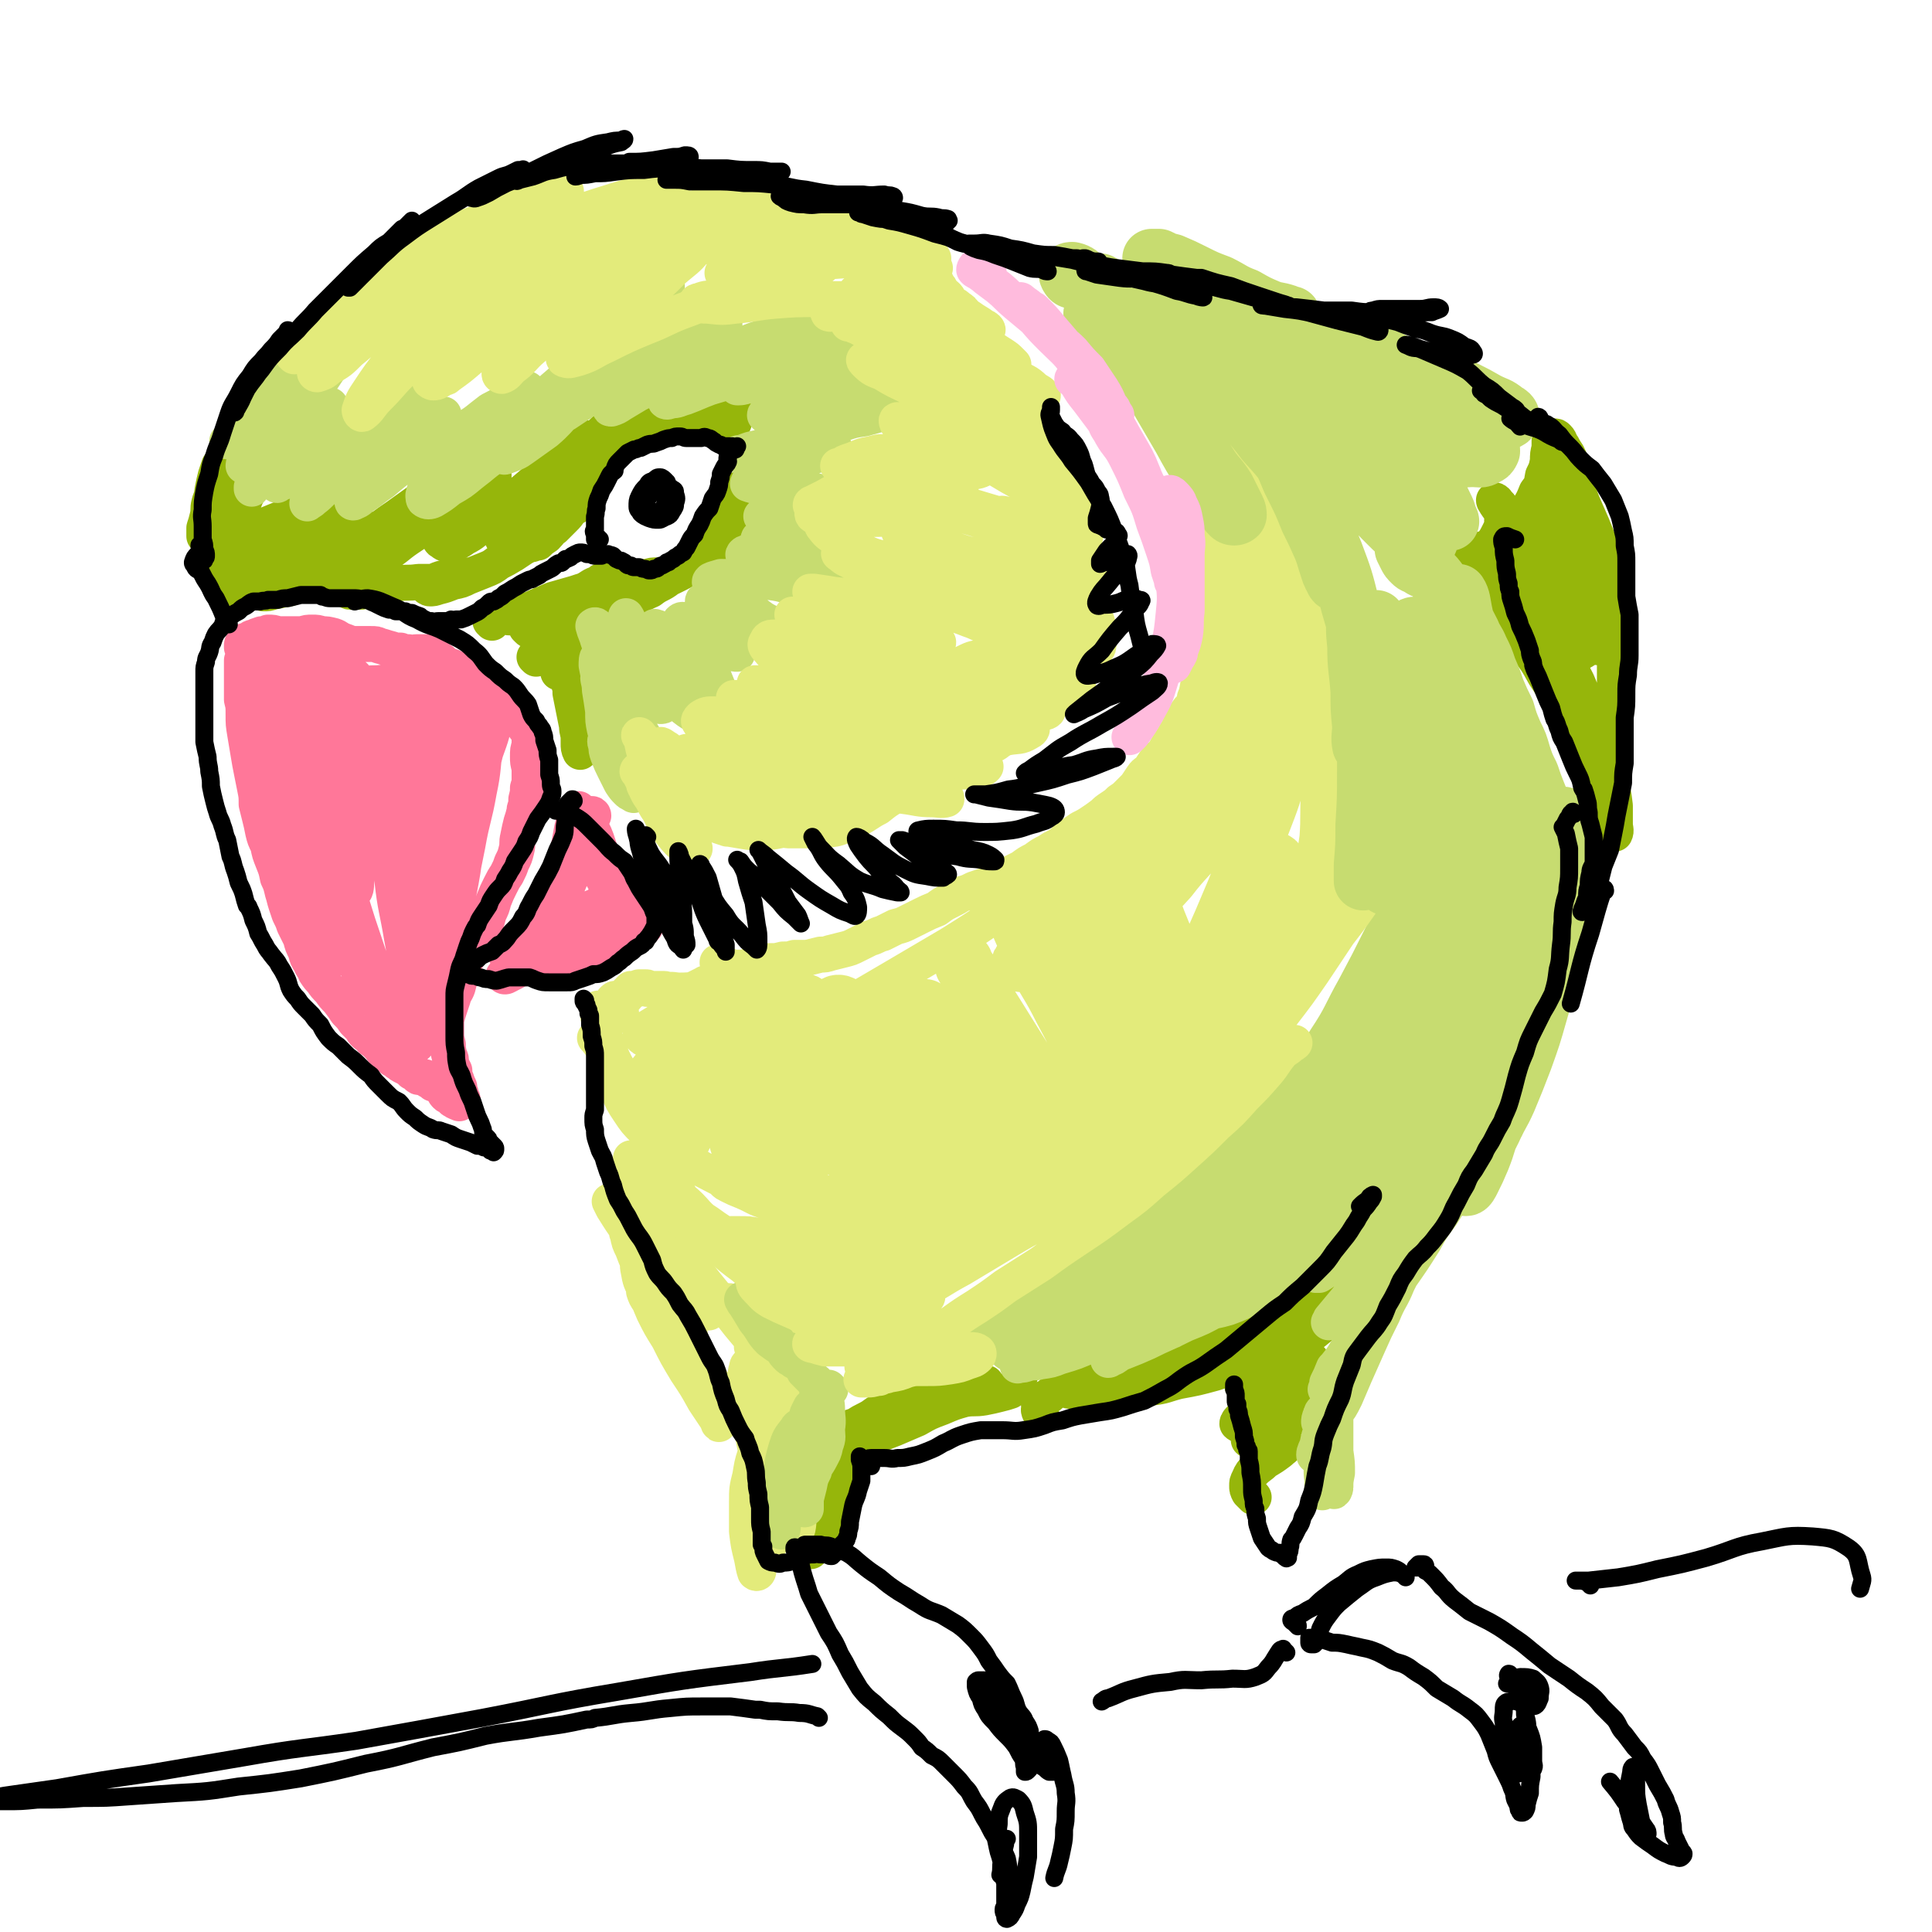 <svg viewBox='0 0 1182 1182' version='1.1' xmlns='http://www.w3.org/2000/svg' xmlns:xlink='http://www.w3.org/1999/xlink'><g fill='none' stroke='#96B60B' stroke-width='22' stroke-linecap='round' stroke-linejoin='round'><path d='M161,291c-1,-1 -1,-2 -1,-1 -4,3 -5,4 -7,9 -4,7 -3,7 -6,14 -1,4 -1,4 -2,9 -1,0 -1,1 -1,1 1,0 1,-1 2,-2 0,-3 0,-3 1,-6 0,-3 0,-3 0,-7 1,-5 1,-5 1,-9 0,-5 1,-5 1,-9 0,-4 1,-4 1,-7 0,-2 0,-2 0,-3 0,-1 -1,-1 -2,0 -1,0 -1,1 -3,2 -3,3 -3,3 -5,6 -3,4 -3,4 -6,9 -2,5 -2,5 -4,10 -2,5 -2,5 -3,10 -1,4 -1,4 -2,8 0,1 0,2 0,3 0,0 0,0 0,0 0,-3 0,-3 0,-5 1,-3 1,-3 2,-7 1,-4 0,-4 1,-8 1,-4 2,-4 3,-8 1,-4 1,-4 2,-8 1,-3 1,-3 2,-5 0,-2 0,-3 0,-3 0,-1 0,0 -1,1 -1,3 -1,3 -2,6 -1,4 -1,4 -2,9 -1,7 -1,7 -1,13 -1,6 -1,6 -1,13 0,5 0,5 0,11 1,4 1,4 2,9 0,2 0,2 1,5 1,1 1,1 1,2 0,0 1,1 1,0 0,0 0,-1 0,-2 1,-2 1,-2 1,-4 0,-4 0,-4 0,-8 -1,-4 -1,-4 -2,-7 0,-4 0,-4 0,-7 0,-1 -1,-1 -1,-2 0,0 0,0 0,0 0,1 0,1 1,2 0,3 0,3 1,6 1,3 1,3 3,7 1,4 1,4 3,9 1,3 1,3 2,7 1,2 1,2 2,5 0,0 1,1 1,1 0,0 -1,0 -1,0 -1,-1 -1,-1 -1,-2 -1,-2 -1,-3 -1,-5 -1,-2 -1,-2 -1,-3 -1,-1 -1,-1 -1,-2 0,-1 0,-1 -1,-1 0,0 0,0 0,0 0,0 0,0 1,0 0,0 0,0 1,0 1,1 1,1 3,1 2,0 3,1 5,0 5,-1 5,-2 9,-4 6,-2 6,-2 12,-4 5,-1 5,-2 10,-3 4,-1 4,-1 8,-1 1,0 2,-1 3,0 0,0 -1,0 -1,1 0,0 0,0 -1,0 -3,1 -3,1 -6,3 -5,3 -5,3 -9,6 -5,3 -5,4 -10,7 -4,2 -4,2 -9,4 -3,2 -3,2 -6,3 -1,1 -2,1 -2,1 1,-1 1,-2 3,-2 3,-3 3,-2 7,-4 5,-2 5,-2 10,-4 4,-1 4,-2 9,-3 4,-1 4,-1 8,-2 3,0 3,0 6,-1 1,0 2,0 2,0 1,0 0,0 -1,0 -3,2 -3,2 -6,3 -4,2 -4,2 -8,3 -4,2 -5,2 -8,4 -4,1 -4,1 -7,4 -1,1 -3,1 -3,2 0,1 1,1 3,2 3,0 3,0 6,-1 5,-1 5,-1 10,-2 6,-2 6,-2 12,-3 6,-2 6,-2 13,-3 6,-1 6,-1 13,-2 5,0 5,0 11,0 4,1 4,1 8,2 2,1 2,1 5,2 2,0 2,0 3,0 1,0 1,0 1,0 -1,0 -1,0 -3,1 -3,0 -3,0 -5,1 -4,0 -4,1 -8,1 -4,1 -4,1 -7,2 -3,0 -3,0 -6,0 -1,0 -1,0 -1,0 0,0 0,1 1,1 3,0 3,0 7,0 5,-1 5,-1 9,-2 7,-1 7,-2 13,-3 6,-1 6,0 13,-1 6,0 6,0 11,0 5,-1 5,0 10,-1 4,0 4,0 7,-1 1,-1 2,-1 2,-2 0,0 -1,0 -1,0 -3,0 -4,0 -7,0 -4,1 -4,1 -8,2 -3,1 -3,1 -6,3 -1,1 -2,1 -2,2 -1,0 0,1 1,1 2,0 2,0 5,-1 4,-1 4,-1 9,-3 5,-1 5,-1 9,-3 5,-2 5,-2 10,-4 5,-2 5,-2 9,-5 4,-2 4,-2 9,-5 3,-2 3,-2 6,-4 2,-1 2,-1 4,-3 1,0 1,-1 2,-1 1,-1 1,-1 1,-1 0,0 -1,1 -1,1 -1,0 -1,0 -1,0 -1,1 -1,1 -1,1 0,0 1,0 1,1 1,0 2,-1 3,-1 0,0 0,0 1,0 2,-2 2,-2 5,-4 3,-3 2,-3 5,-5 3,-3 3,-3 6,-6 2,-2 2,-2 4,-5 2,-3 2,-3 4,-6 2,-5 2,-5 5,-9 2,-4 2,-4 4,-9 2,-4 1,-5 3,-9 2,-4 2,-3 5,-7 1,-2 1,-2 3,-4 2,-2 3,-2 5,-4 2,-1 2,-1 5,-2 2,-1 2,-1 4,-2 2,-1 2,-1 3,-1 1,-1 1,-1 1,-1 1,0 0,0 0,0 -2,1 -2,1 -4,3 -3,2 -3,2 -6,4 -4,4 -4,3 -7,7 -4,5 -4,5 -7,10 -3,5 -3,5 -6,11 -2,4 -2,4 -4,9 -2,2 -1,2 -3,5 0,1 0,1 -1,2 0,1 -1,1 -1,1 0,-1 0,-1 0,-2 1,-3 1,-3 2,-5 2,-4 2,-4 3,-7 3,-5 3,-5 5,-9 3,-4 3,-4 7,-8 3,-4 3,-3 7,-6 3,-3 3,-3 8,-6 4,-3 4,-3 9,-5 4,-2 4,-1 9,-3 4,-1 4,-1 8,-2 4,-1 4,-2 8,-2 3,-1 3,-1 5,-1 1,0 2,1 2,1 1,1 0,1 -1,2 -1,1 -2,1 -4,1 -3,1 -3,1 -7,2 -4,1 -4,1 -8,2 -4,1 -4,0 -8,1 -5,1 -5,1 -9,2 -2,1 -2,1 -4,1 -1,0 -1,-1 -1,-1 1,-2 2,-2 3,-3 4,-1 4,-1 7,-2 5,-1 5,-1 10,-2 5,0 5,0 11,0 6,0 6,0 12,0 5,0 5,0 10,0 4,0 4,-1 8,-1 2,0 2,0 4,1 1,0 1,0 1,0 0,1 0,1 -1,1 -2,1 -2,1 -4,1 -2,0 -2,0 -5,-1 -3,0 -2,0 -5,-1 -2,0 -2,0 -5,0 -1,-1 -1,0 -1,-1 -1,0 0,0 1,0 3,-1 3,-1 6,-2 5,-2 5,-2 11,-3 6,-1 6,-1 12,-3 6,-1 6,-1 11,-2 5,-2 5,-2 10,-3 3,-2 3,-2 6,-3 0,-1 1,-1 1,-2 0,0 -1,0 -2,0 -2,0 -2,0 -4,0 -2,1 -2,1 -5,2 -2,0 -2,0 -4,1 -2,0 -2,0 -3,1 -1,0 -1,0 -1,1 0,0 0,0 0,0 '/><path d='M301,381c0,-1 -1,-1 -1,-1 0,-1 -1,-2 0,-3 1,-1 1,0 3,0 3,-1 3,-1 7,-1 4,0 4,0 9,0 5,0 5,-1 9,-1 4,-1 4,-1 8,-2 3,0 3,0 5,-1 0,0 0,0 1,0 0,0 0,-1 0,-1 -2,0 -2,0 -3,0 -4,1 -4,1 -7,1 -4,1 -4,1 -8,1 -4,1 -4,1 -8,2 -2,0 -2,0 -5,1 0,1 -1,1 -1,1 1,1 2,1 4,0 5,-2 5,-2 10,-4 7,-3 7,-3 14,-6 7,-2 7,-2 14,-4 6,-2 6,-2 12,-3 4,-1 4,0 8,-1 2,0 2,0 4,-1 0,0 1,0 1,-1 -2,0 -2,0 -4,1 -4,0 -4,0 -7,2 -4,1 -4,2 -8,3 -3,2 -3,1 -6,3 -1,0 -2,1 -2,1 0,0 1,-1 2,-2 3,-2 3,-2 6,-4 4,-2 4,-3 8,-4 2,-2 2,-2 5,-2 1,-1 2,-1 3,0 1,0 1,0 1,1 1,1 0,1 0,3 1,1 0,1 1,1 0,1 0,1 1,2 0,0 0,0 1,0 1,0 1,-1 1,-2 1,0 1,-1 2,-2 1,-1 1,-1 2,-2 1,0 1,0 3,-1 2,-1 2,-1 4,-1 3,-1 3,-1 6,-1 3,-1 3,-1 7,-1 3,0 3,0 6,0 4,-1 4,-1 8,-2 4,-2 4,-2 7,-4 4,-3 4,-3 7,-6 3,-3 3,-3 6,-6 3,-2 3,-2 5,-4 1,-3 2,-3 3,-5 1,-3 1,-3 2,-5 1,-3 1,-3 2,-6 0,-4 0,-4 1,-7 0,-3 0,-3 0,-5 0,-1 0,-1 0,-2 0,0 -1,0 -1,0 0,0 0,0 0,1 0,1 0,1 0,2 -1,2 0,2 -1,4 0,3 0,3 -1,6 -1,4 -1,4 -3,8 -2,4 -3,4 -6,8 -3,5 -3,4 -7,9 -5,4 -5,5 -10,9 -5,4 -6,4 -12,7 -5,4 -6,3 -11,7 -7,3 -7,4 -13,7 -6,3 -6,4 -11,7 -6,2 -6,2 -11,5 -6,2 -6,2 -11,3 -5,2 -5,2 -10,2 -5,1 -5,1 -9,1 -3,1 -4,1 -7,0 -2,0 -2,0 -3,-1 0,0 -1,-1 -1,-1 2,-1 2,0 5,-1 3,-1 4,0 7,-1 5,-1 5,-1 10,-2 4,-1 4,0 9,-1 4,0 4,0 8,0 3,-1 3,0 5,-1 1,0 2,-1 2,0 -1,0 -2,0 -4,1 -5,3 -5,3 -10,6 -5,4 -5,4 -11,7 -5,4 -5,4 -11,7 -2,2 -3,2 -5,3 0,0 1,1 1,1 4,-2 4,-2 7,-4 5,-3 5,-4 10,-6 5,-3 5,-3 11,-4 4,-2 4,-2 9,-3 2,0 3,0 4,0 1,1 1,1 0,2 -2,3 -2,3 -5,5 -4,4 -4,3 -9,7 -4,3 -3,3 -7,6 -1,0 -1,0 -2,1 -2,2 -2,1 -4,3 0,1 -1,2 0,1 2,0 2,0 5,-1 4,-1 4,-2 8,-3 4,-2 3,-2 7,-3 3,-1 3,-1 5,-1 1,1 1,1 1,1 -1,2 -2,3 -4,4 -3,3 -3,3 -6,6 -2,3 -2,3 -5,7 -1,2 -1,2 -3,5 0,1 0,1 0,2 0,1 1,1 2,1 1,0 1,0 2,0 1,0 1,0 2,0 1,0 1,0 2,0 1,0 1,-1 2,-1 0,0 0,0 0,0 -1,-1 -1,-1 -2,-1 -2,-1 -2,-1 -3,-2 -2,-1 -2,-1 -3,-3 -1,-2 -1,-2 -2,-4 -1,0 -1,-1 -2,-1 0,0 0,0 0,1 1,3 1,3 1,6 1,5 1,5 2,10 1,5 1,5 2,10 0,4 1,4 1,8 1,3 1,3 1,5 0,2 0,2 0,3 0,0 0,0 0,0 -1,-2 -1,-3 -1,-5 0,-3 0,-3 0,-7 1,-2 1,-3 1,-4 0,-1 1,0 1,0 0,3 -1,3 0,5 0,1 1,1 1,2 '/><path d='M151,332c0,0 0,0 -1,-1 0,0 1,0 1,-1 1,-2 0,-3 2,-5 2,-2 3,-1 6,-2 4,-2 4,-2 9,-4 5,-2 5,-2 10,-5 4,-2 4,-2 8,-5 2,-1 2,-2 5,-3 0,0 0,0 0,1 -2,2 -2,2 -4,5 -5,6 -5,5 -9,11 -5,7 -6,7 -10,14 -3,5 -3,5 -5,10 0,2 0,3 1,3 2,1 3,0 6,-2 6,-4 5,-5 10,-9 7,-6 7,-6 14,-12 6,-4 6,-4 12,-8 4,-3 4,-3 8,-5 1,0 3,-1 3,0 0,1 -2,2 -3,4 -4,4 -4,4 -8,8 -4,4 -4,4 -8,9 -3,4 -4,4 -6,8 -2,2 -3,4 -2,4 2,1 4,1 7,-1 7,-3 7,-4 13,-8 8,-5 8,-5 16,-10 9,-6 8,-6 17,-12 7,-5 7,-5 14,-10 3,-2 5,-3 7,-3 1,0 0,2 -1,4 -3,4 -3,4 -6,7 -7,7 -7,7 -14,13 -4,5 -4,5 -8,9 -2,2 -3,2 -3,3 0,1 1,1 2,1 4,-2 4,-2 8,-5 5,-4 5,-4 11,-8 1,-1 1,-1 2,-2 7,-5 7,-5 14,-10 8,-7 8,-7 17,-14 6,-4 6,-5 12,-9 2,-1 4,-1 4,-1 -1,2 -2,4 -5,7 -5,6 -6,6 -11,12 -6,6 -6,5 -11,12 -3,3 -3,3 -5,7 -1,1 -1,2 0,2 2,2 3,2 5,2 4,-1 5,-1 9,-4 6,-3 6,-4 12,-9 8,-6 8,-6 16,-13 9,-7 9,-7 17,-14 8,-7 8,-7 15,-14 5,-4 5,-5 9,-9 1,-2 2,-3 2,-3 -1,0 -2,2 -4,3 -4,5 -4,5 -8,10 -6,7 -6,7 -12,15 -6,8 -5,8 -11,15 -3,6 -3,6 -7,11 -1,3 -1,3 -3,6 -1,2 -2,2 -2,3 -1,0 0,-1 0,-1 3,-4 3,-4 7,-7 5,-6 5,-6 11,-11 7,-7 8,-7 15,-14 8,-6 8,-6 15,-14 6,-6 6,-5 11,-12 3,-4 3,-4 6,-8 1,-1 2,-3 1,-2 -2,0 -3,1 -6,4 -7,6 -7,6 -13,13 -9,9 -9,9 -18,18 -7,8 -7,7 -15,15 -4,4 -4,4 -8,9 -2,1 -2,1 -3,3 0,0 0,1 0,1 2,-3 2,-3 4,-6 4,-5 4,-5 8,-11 4,-6 4,-6 9,-13 3,-5 3,-5 7,-9 1,-1 2,-2 2,-1 -1,2 -2,3 -4,6 -5,5 -6,5 -11,10 -6,6 -6,6 -12,12 -1,2 -4,4 -3,4 1,1 3,-1 7,-2 '/><path d='M637,865c0,-1 -1,-1 -1,-1 -1,-2 0,-2 0,-3 0,-2 -1,-2 0,-3 1,-2 2,-1 4,-3 2,-1 2,-1 4,-3 5,-3 5,-3 10,-6 6,-3 6,-3 12,-6 8,-3 8,-3 16,-6 9,-4 10,-4 19,-9 8,-4 8,-4 16,-9 6,-3 6,-4 11,-8 2,-2 2,-3 5,-5 0,0 1,-1 1,0 -2,1 -2,2 -5,4 -5,4 -5,4 -11,8 -8,5 -8,5 -16,9 -9,6 -9,5 -18,10 -7,4 -7,4 -14,8 -1,0 -1,0 -3,1 -4,2 -5,2 -9,3 -1,1 -1,1 -2,1 -2,1 -2,1 -4,2 0,0 -1,0 -1,0 0,0 0,1 0,1 3,1 3,1 6,1 7,-1 7,-1 13,-2 10,-2 10,-2 19,-4 11,-3 11,-3 21,-7 12,-4 12,-4 23,-9 11,-5 11,-5 22,-11 10,-5 10,-5 19,-10 9,-5 9,-5 17,-11 7,-5 8,-4 14,-10 6,-4 6,-5 11,-10 3,-4 3,-4 5,-9 1,-1 2,-2 1,-2 -1,0 -2,1 -4,2 -5,4 -4,4 -8,8 -7,6 -7,6 -14,11 -8,6 -8,5 -16,11 -10,6 -10,6 -20,12 -10,6 -10,6 -21,11 -10,5 -10,5 -19,10 -9,4 -9,4 -17,8 -5,3 -5,2 -10,6 -2,1 -4,2 -4,3 0,1 2,1 4,1 5,1 5,1 11,0 9,-1 9,-2 17,-4 11,-2 11,-2 22,-5 12,-4 12,-5 24,-10 11,-5 11,-5 22,-11 9,-4 10,-4 19,-8 6,-4 6,-4 12,-7 2,-2 2,-2 4,-4 0,0 1,-1 0,0 -1,0 -2,1 -3,2 -5,4 -5,4 -10,7 -7,6 -7,6 -14,11 -8,5 -7,6 -15,11 -6,4 -6,4 -12,8 -4,3 -4,3 -8,5 -1,1 -2,2 -2,3 0,1 1,1 3,0 4,-1 4,-1 8,-3 6,-2 6,-2 12,-5 5,-2 5,-2 11,-4 3,-2 3,-2 7,-3 0,0 2,0 1,0 0,0 -1,0 -2,0 -5,3 -5,3 -9,5 -6,4 -6,4 -12,7 -6,3 -6,2 -11,5 -2,1 -3,1 -4,2 -1,1 -1,2 0,2 3,0 4,0 8,-1 5,0 5,-1 11,-2 4,0 4,-1 8,-1 3,-1 4,-1 6,-1 1,0 2,1 1,1 -1,2 -2,2 -5,3 -6,3 -6,3 -12,5 -7,4 -7,4 -13,7 -5,2 -5,2 -9,4 -1,1 -2,2 -2,3 1,1 2,1 4,1 5,0 5,-1 10,-2 6,-1 6,-2 12,-3 5,-1 5,-1 10,-1 1,0 3,0 3,0 0,0 -2,1 -3,1 -5,2 -5,2 -10,4 -5,2 -5,2 -10,4 -4,2 -4,2 -7,4 -1,1 -2,2 -2,2 1,1 2,1 4,1 4,1 4,1 7,1 4,0 4,0 7,0 2,0 3,0 4,0 1,1 1,1 1,1 -1,2 -2,2 -4,4 -4,3 -4,3 -9,6 -3,3 -4,3 -7,6 -2,2 -2,3 -3,5 -1,2 -1,2 -1,4 0,2 0,2 1,4 1,1 1,1 3,3 '/><path d='M905,357c0,-1 -1,-1 -1,-1 0,-1 0,-1 0,-1 0,-2 -1,-3 0,-4 0,-1 1,-1 3,-1 1,0 2,0 3,0 1,0 1,0 1,0 '/><path d='M906,343c0,-1 -1,-1 -1,-1 0,-2 0,-2 0,-4 0,-1 0,-1 1,-1 0,-1 0,-1 1,-1 1,0 1,-1 2,0 3,0 3,0 5,1 3,2 3,2 6,4 1,1 1,1 2,2 5,5 5,5 10,10 6,6 6,6 12,13 5,6 5,6 10,13 5,6 5,6 9,11 3,3 3,3 6,6 0,1 1,2 0,2 -1,1 -2,1 -4,0 -4,-2 -4,-3 -8,-6 -1,-1 -1,-1 -2,-1 -7,-5 -7,-5 -14,-10 -8,-6 -8,-6 -17,-11 -8,-6 -8,-6 -16,-11 -5,-3 -5,-3 -10,-5 -2,-1 -2,-1 -4,-1 -1,0 -3,0 -3,0 0,0 1,-1 3,-1 3,0 4,-1 7,0 7,1 7,2 13,5 8,5 8,5 15,12 8,6 7,6 14,13 5,6 5,6 10,12 3,4 3,4 6,8 2,2 2,2 3,4 0,0 0,1 0,1 -3,-2 -3,-2 -5,-4 -5,-5 -5,-5 -10,-9 -7,-5 -7,-5 -13,-10 -8,-6 -7,-6 -15,-11 -4,-4 -4,-5 -9,-8 -2,-1 -3,-1 -4,0 -1,0 -2,1 -1,2 1,3 2,3 4,5 5,5 5,4 11,9 7,7 7,7 13,14 7,9 7,9 12,18 6,9 6,9 10,19 4,7 4,7 8,15 2,5 2,6 5,11 1,2 2,4 3,4 1,0 1,-1 1,-3 -1,-5 -1,-5 -2,-10 -1,-7 -1,-7 -3,-13 -3,-7 -3,-7 -6,-14 -3,-5 -4,-5 -6,-11 -2,-3 -2,-4 -3,-7 0,-2 -1,-3 0,-4 1,-1 2,0 3,1 3,4 3,4 6,9 4,7 4,7 7,15 4,9 5,9 8,18 3,9 3,9 6,18 2,8 2,8 3,17 2,7 2,7 3,15 0,5 0,5 0,11 0,3 1,4 0,6 -1,0 -2,0 -3,-1 -3,-3 -3,-4 -4,-8 -2,-6 -2,-6 -2,-12 -1,-6 -1,-6 -1,-13 0,-6 0,-6 1,-11 1,-5 1,-5 2,-9 1,-1 1,-2 2,-3 0,0 0,1 0,2 1,4 0,4 0,9 0,6 0,6 0,13 0,8 0,8 -1,17 0,6 0,6 -1,12 0,1 0,1 0,2 -1,4 -1,4 -2,9 0,2 0,2 -1,4 0,0 0,0 0,0 0,-3 0,-3 0,-6 1,-5 1,-5 2,-11 1,-7 1,-7 2,-14 2,-9 2,-9 3,-17 1,-10 1,-10 2,-20 0,-12 1,-12 1,-24 0,-14 0,-14 0,-27 0,-11 0,-11 0,-22 0,-8 0,-8 -1,-17 -1,-8 -1,-8 -3,-15 -3,-9 -3,-9 -6,-17 -4,-10 -4,-10 -8,-19 -3,-7 -3,-7 -5,-14 -2,-5 -1,-5 -3,-9 -1,-3 -1,-3 -3,-5 -1,-2 -1,-2 -2,-2 -1,-1 -1,0 -2,0 -1,3 -1,3 0,6 0,5 0,5 1,10 2,8 3,8 5,16 4,11 4,11 7,22 4,10 4,10 7,21 2,9 2,9 3,18 1,6 1,6 2,13 0,3 0,3 0,7 -1,0 -1,1 -2,1 -1,-2 -1,-3 -3,-6 -3,-8 -3,-8 -6,-16 -4,-10 -3,-10 -7,-20 -4,-9 -4,-9 -7,-17 -3,-5 -3,-5 -6,-9 -1,-3 -1,-3 -3,-4 0,-1 -1,-1 -1,-1 -1,0 0,1 0,2 3,3 3,3 6,7 4,7 4,7 8,14 4,7 3,7 7,14 2,4 2,4 5,7 0,1 1,2 1,1 -1,-2 -2,-3 -4,-6 -3,-6 -3,-6 -7,-12 -5,-6 -5,-6 -11,-12 -4,-5 -4,-5 -9,-8 -3,-2 -3,-2 -5,-2 -1,0 -1,1 -1,2 0,3 1,3 2,6 1,3 1,3 3,7 1,3 1,3 3,6 0,1 1,1 1,2 0,1 -1,1 -1,1 -2,-2 -2,-2 -4,-5 -3,-4 -3,-4 -5,-8 -1,-1 -1,-1 -2,-2 -2,-4 -2,-4 -5,-9 -1,0 -1,0 -1,-1 -2,-1 -2,-2 -3,-3 -1,0 -2,0 -2,1 0,3 0,4 1,7 1,4 1,4 3,7 1,4 1,4 3,8 1,1 1,1 2,3 0,0 0,0 0,0 -1,-1 -1,-1 -2,-2 -3,-1 -3,-1 -6,-1 -5,0 -5,0 -9,1 -5,1 -5,1 -10,3 -4,1 -4,1 -7,3 -1,0 -2,1 -2,2 0,1 1,1 2,1 3,0 4,0 7,-1 5,-3 5,-3 9,-7 6,-4 5,-4 11,-9 5,-5 5,-5 10,-9 5,-4 5,-4 10,-9 4,-3 4,-3 8,-7 3,-4 3,-4 6,-8 2,-3 2,-4 3,-8 1,-3 1,-3 2,-6 0,-3 0,-3 0,-5 -1,-3 -1,-3 -1,-5 -1,-3 -1,-3 -2,-5 -2,-3 -2,-3 -3,-5 -2,-2 -1,-3 -3,-5 -1,-1 -1,-1 -2,-1 0,0 -1,0 -1,0 -1,1 -1,1 -2,3 0,2 0,2 0,4 -1,4 -1,4 -1,8 -1,5 -1,5 -3,9 -1,6 -1,6 -4,10 -2,5 -2,5 -5,10 -2,3 -2,3 -6,5 -2,1 -3,1 -6,0 -2,0 -2,-1 -4,-3 -2,-2 -2,-2 -4,-5 0,-1 -1,-1 -1,-2 1,0 2,1 2,2 2,1 2,2 3,4 1,3 1,3 0,6 0,4 0,4 -2,8 -2,4 -2,4 -5,8 -3,3 -3,4 -6,7 -3,1 -3,2 -6,2 -2,0 -3,0 -4,-1 -1,0 0,-1 -1,-1 -1,-2 -1,-2 -2,-5 -1,-1 -1,-1 0,-2 0,-1 0,-1 0,-1 1,0 1,0 1,1 0,1 1,1 0,3 0,2 1,2 0,4 -2,1 -2,1 -4,2 '/><path d='M524,891c0,-1 -1,-1 -1,-1 -1,-1 -1,-1 -2,0 -1,0 -1,0 -3,1 -1,0 -1,0 -2,0 0,0 0,-1 0,-1 -1,1 0,1 0,2 0,5 0,5 -1,9 0,6 0,6 -1,12 -2,7 -2,7 -4,13 -2,5 -2,5 -5,10 -2,3 -2,2 -4,5 -1,2 -1,1 -3,3 -1,1 0,2 -1,3 -1,1 -1,2 -1,2 0,0 0,-1 0,-2 0,-3 0,-3 0,-6 0,-5 0,-5 0,-9 0,-4 0,-4 1,-7 0,-1 0,-1 0,-1 1,-3 1,-3 2,-6 0,-3 1,-3 1,-6 1,-3 1,-3 2,-6 1,-3 1,-3 1,-6 1,-4 1,-4 2,-8 1,-3 1,-3 2,-6 1,-3 1,-3 2,-5 1,-2 1,-2 2,-3 1,-1 1,-1 3,-2 2,-1 2,-1 4,-2 3,-1 3,-1 6,-2 3,-2 3,-2 7,-4 4,-2 4,-3 8,-5 5,-2 5,-2 10,-3 6,-2 6,-2 12,-3 5,-2 5,-2 11,-3 5,-2 5,-2 10,-4 5,-1 4,-1 9,-3 3,-1 3,-1 7,-1 2,0 2,0 4,0 1,0 2,0 1,1 0,0 0,0 -1,0 -4,1 -4,1 -8,2 -6,2 -6,2 -13,5 -8,4 -7,4 -15,8 -8,4 -8,4 -17,8 -6,2 -6,2 -13,4 -3,2 -4,1 -7,4 -1,0 -2,1 -2,2 0,1 1,1 2,1 4,-1 4,-1 7,-3 6,-2 6,-2 11,-4 7,-3 7,-3 14,-6 7,-4 7,-4 15,-7 7,-3 7,-3 14,-5 6,-1 6,0 12,-1 5,-1 5,-1 9,-2 4,-1 4,-1 7,-2 2,-2 3,-1 4,-4 2,-2 1,-2 2,-5 0,-1 0,-1 0,-2 '/></g>
<g fill='none' stroke='#C7DC70' stroke-width='22' stroke-linecap='round' stroke-linejoin='round'><path d='M169,257c-1,0 -1,0 -1,-1 -1,0 -1,1 -1,1 -3,4 -3,4 -6,7 -4,5 -4,5 -7,10 -2,4 -2,4 -4,8 -1,1 -1,3 -1,3 0,0 1,-1 2,-3 2,-4 2,-4 4,-7 3,-5 3,-5 6,-9 3,-6 3,-6 6,-11 4,-7 4,-7 7,-13 3,-4 3,-4 7,-8 1,-2 2,-3 3,-4 0,0 0,1 0,1 -2,3 -2,3 -4,6 -4,4 -4,4 -8,9 -5,5 -5,6 -10,11 -4,5 -4,4 -8,9 -2,2 -2,3 -3,4 0,0 0,0 0,-1 3,-2 3,-2 5,-5 3,-4 3,-4 7,-8 4,-7 4,-8 8,-14 4,-7 4,-7 9,-14 4,-4 4,-4 9,-9 1,-1 2,-2 3,-2 1,0 0,0 -1,1 -4,4 -4,4 -7,8 -6,6 -6,6 -12,12 -7,7 -7,7 -14,14 -4,5 -4,5 -9,10 -1,2 -2,2 -3,3 0,1 1,1 1,0 3,-1 3,-1 5,-3 4,-4 4,-4 7,-8 4,-4 4,-5 8,-9 4,-4 3,-4 7,-7 1,-1 1,-1 3,-2 '/><path d='M146,271c0,0 0,0 -1,-1 0,0 0,1 -1,1 0,0 0,0 0,-1 -1,0 0,0 0,-1 1,-1 1,-1 2,-2 1,-2 1,-2 2,-4 1,-3 1,-3 2,-5 2,-3 1,-3 3,-6 3,-3 3,-3 6,-7 3,-3 3,-3 6,-7 2,-2 2,-2 5,-4 0,-1 1,-1 1,-1 0,1 -1,1 -2,3 -3,2 -3,2 -6,5 -3,3 -4,3 -7,7 -4,4 -3,4 -7,8 -2,3 -2,3 -5,6 -2,3 -1,3 -3,6 -1,1 -1,1 -2,2 0,0 0,0 0,0 1,0 1,0 1,0 1,-1 1,-1 3,-2 1,-1 1,-1 3,-3 2,-2 2,-2 4,-5 3,-3 3,-3 7,-7 5,-5 4,-5 9,-10 5,-5 5,-6 10,-10 5,-5 5,-5 11,-10 5,-3 5,-4 11,-6 3,-2 3,-2 7,-3 1,0 2,0 2,1 -1,4 -2,4 -4,8 -4,6 -4,6 -8,12 -6,8 -6,8 -11,16 -6,8 -6,8 -12,16 -4,7 -4,7 -8,14 -4,6 -4,6 -7,12 -2,3 -2,4 -3,6 0,0 0,-1 0,-1 1,-2 1,-2 2,-4 3,-4 3,-4 5,-7 4,-5 4,-5 8,-9 5,-6 5,-6 10,-11 6,-5 6,-5 11,-10 4,-4 4,-4 9,-8 1,-1 1,0 3,-1 0,0 0,0 0,0 0,1 0,1 -1,3 0,0 0,1 0,1 -3,5 -3,5 -6,9 -3,4 -3,4 -6,8 -4,5 -4,5 -8,9 -3,4 -3,4 -6,9 -2,3 -2,3 -4,6 -1,2 -1,2 -2,3 0,1 1,1 1,0 1,0 1,-1 3,-1 2,-2 2,-2 5,-4 4,-3 4,-3 8,-5 6,-4 6,-4 12,-8 7,-6 8,-6 15,-11 9,-7 9,-7 18,-14 8,-6 8,-7 16,-12 5,-3 6,-4 11,-5 2,0 3,1 3,2 -1,4 -2,4 -6,8 -6,7 -7,7 -13,13 -8,7 -8,8 -15,15 -7,6 -8,6 -15,12 -5,5 -5,5 -10,9 -4,4 -4,4 -7,7 -2,2 -2,2 -5,4 -1,1 -1,1 -2,2 0,0 0,0 0,0 1,-1 2,-1 4,-3 4,-3 4,-4 8,-7 6,-4 6,-4 12,-8 7,-6 7,-6 15,-12 8,-5 7,-5 15,-10 7,-5 7,-4 14,-8 5,-2 5,-2 10,-4 3,-1 4,-2 5,-2 1,-1 0,0 -1,1 -3,3 -3,3 -7,6 -6,5 -6,5 -12,10 -6,6 -7,5 -13,12 -6,5 -6,6 -11,12 -5,4 -5,4 -8,8 -2,2 -3,2 -3,4 -1,0 0,1 1,0 3,-1 3,-2 6,-4 6,-4 5,-4 11,-8 7,-6 7,-6 14,-11 8,-6 8,-5 16,-10 10,-6 10,-5 19,-11 9,-5 9,-6 17,-12 8,-4 7,-4 15,-8 3,-3 4,-3 7,-5 1,0 1,0 1,1 -3,3 -3,3 -7,7 -6,5 -6,5 -13,11 -7,6 -7,6 -14,13 -6,5 -6,5 -13,11 -4,4 -4,4 -7,8 -4,3 -4,3 -7,7 -2,3 -2,3 -3,7 0,1 0,3 1,3 1,1 3,1 5,0 5,-3 5,-3 10,-7 7,-4 7,-4 13,-9 8,-6 8,-7 16,-12 8,-5 8,-5 16,-10 8,-6 8,-6 17,-11 8,-6 8,-6 16,-12 7,-6 7,-6 14,-12 5,-3 5,-4 9,-8 1,0 2,-2 1,-2 0,1 -1,1 -3,3 -3,2 -3,3 -6,6 -5,4 -5,4 -9,8 -6,5 -6,6 -12,11 -6,6 -6,7 -13,13 -7,5 -7,5 -14,10 -4,3 -5,3 -10,5 -2,1 -2,0 -4,0 0,0 0,0 0,0 2,-2 3,-2 5,-4 5,-4 5,-4 9,-7 6,-6 6,-6 12,-12 7,-6 7,-6 14,-13 7,-8 7,-8 13,-15 7,-7 7,-7 14,-14 5,-6 5,-6 11,-13 5,-6 5,-6 10,-12 4,-4 4,-4 9,-9 2,-2 2,-2 4,-4 0,-1 1,-1 1,-1 -1,0 -2,0 -3,1 -3,2 -3,2 -6,4 -5,3 -5,3 -10,6 -5,5 -5,5 -10,11 -6,7 -6,7 -12,14 -7,7 -7,7 -14,14 -6,6 -6,6 -12,12 -5,4 -5,3 -10,7 -3,2 -3,2 -5,4 -1,0 -2,1 -2,1 0,0 2,-1 3,-2 4,-3 4,-3 8,-6 6,-6 6,-5 12,-11 8,-6 7,-6 15,-12 8,-6 8,-6 16,-11 6,-4 6,-4 12,-8 1,-1 1,-1 2,-1 6,-4 6,-4 11,-8 3,-2 4,-2 6,-3 0,0 0,1 0,1 -3,4 -3,4 -7,7 -6,6 -6,6 -12,11 -6,6 -6,6 -12,11 -7,7 -7,8 -14,15 -6,6 -6,6 -12,12 -3,3 -3,3 -7,7 -1,1 -1,1 -1,2 0,1 1,0 2,0 3,-2 3,-2 6,-4 6,-4 6,-4 11,-8 7,-5 7,-5 14,-10 9,-5 8,-5 17,-10 9,-5 9,-4 17,-9 8,-3 8,-3 16,-7 6,-3 6,-3 11,-6 3,-1 4,-1 5,-1 1,0 -1,1 -2,2 -5,5 -5,4 -10,8 -8,6 -8,5 -15,11 -8,6 -8,6 -16,12 -7,5 -7,4 -14,9 -5,3 -5,3 -9,6 -2,2 -3,2 -4,3 0,1 0,1 1,1 3,-1 3,-1 6,-3 5,-3 5,-3 10,-6 8,-4 8,-4 16,-7 10,-6 9,-6 19,-11 12,-5 12,-5 24,-10 11,-4 11,-5 23,-8 9,-3 9,-3 19,-5 7,-1 7,-1 13,-2 3,0 4,0 6,0 1,0 0,1 -1,2 -4,2 -4,2 -8,3 -7,4 -7,4 -13,7 -9,4 -9,4 -17,8 -10,4 -10,4 -19,8 -9,4 -9,4 -18,7 -8,3 -8,3 -15,6 -5,2 -5,2 -10,5 -1,0 -2,1 -2,1 0,1 2,1 3,0 5,0 5,-1 9,-2 8,-3 7,-3 15,-6 10,-3 10,-3 20,-6 10,-3 10,-3 20,-5 10,-2 10,-2 19,-4 10,-2 9,-2 19,-4 7,-1 7,-1 14,-1 3,-1 3,-1 6,0 1,0 0,1 0,1 -3,1 -4,0 -7,1 -7,1 -7,1 -13,2 -7,2 -7,1 -15,3 -7,2 -7,2 -13,4 -2,0 -2,0 -3,0 -6,2 -6,3 -13,5 -5,1 -5,1 -11,3 -3,1 -4,1 -6,1 0,0 0,0 1,0 3,0 3,-1 6,-1 6,-1 6,-1 13,-2 8,0 8,0 16,-1 9,0 9,0 17,0 9,0 9,0 18,0 7,0 7,0 14,0 5,1 5,1 10,2 2,1 2,1 3,3 1,0 1,1 0,1 -2,1 -3,0 -6,1 -5,1 -5,2 -11,3 -7,2 -7,2 -14,3 -8,1 -8,1 -15,2 -7,0 -7,0 -14,1 -6,1 -6,1 -12,2 -4,1 -4,1 -8,2 -1,0 -1,1 -1,1 1,0 2,0 3,0 4,0 4,0 8,0 6,0 6,1 12,1 7,0 7,-1 14,-1 7,0 7,-1 15,-1 5,0 5,-1 11,0 2,0 3,0 5,0 0,0 0,1 0,1 -3,1 -4,1 -7,2 -7,1 -7,1 -13,3 -9,3 -9,3 -18,5 -9,3 -9,3 -18,5 -8,2 -8,2 -16,5 -5,1 -5,1 -10,3 -1,0 -3,0 -3,1 0,0 2,1 3,1 5,0 5,0 10,-1 7,0 7,-1 13,-2 7,0 7,0 14,-1 5,0 5,0 11,-1 3,0 3,0 7,0 1,0 2,1 2,1 0,0 -1,1 -2,1 -4,1 -4,1 -8,2 -6,2 -6,2 -11,4 -6,2 -6,2 -13,5 -6,2 -6,2 -12,5 -3,1 -3,1 -7,3 0,0 0,0 0,1 -1,0 0,0 0,0 2,1 2,1 5,1 5,0 5,0 10,0 6,1 6,0 12,1 4,0 4,0 8,1 1,0 1,0 2,1 3,0 3,0 6,1 2,1 2,1 4,1 0,0 1,1 0,1 -1,0 -2,0 -4,0 -3,1 -3,1 -7,2 -5,2 -5,2 -10,4 -5,1 -5,2 -10,4 -3,1 -3,1 -7,2 -1,1 -2,1 -1,1 0,1 2,1 4,2 4,1 4,1 9,1 6,1 6,1 11,3 6,1 6,1 12,3 5,1 5,1 9,4 3,1 3,1 5,2 0,1 0,2 0,2 -3,0 -4,0 -7,0 -5,0 -5,-1 -10,-2 -6,-1 -6,-1 -12,-2 -6,-1 -6,-1 -12,-1 -4,0 -4,0 -8,1 -2,0 -3,0 -3,1 0,0 1,0 2,0 3,1 3,1 7,2 4,2 4,2 9,4 5,2 5,2 9,5 5,2 4,2 9,5 3,1 3,1 6,2 1,1 2,1 1,1 0,1 -1,1 -2,0 -4,-1 -4,-1 -8,-2 -6,-3 -6,-4 -12,-6 -7,-2 -7,-2 -15,-3 -5,-1 -5,-1 -11,0 -2,0 -3,0 -4,1 -1,1 1,1 2,2 3,3 3,2 7,5 5,3 5,3 9,6 5,3 5,3 10,6 3,2 3,2 8,3 2,1 2,1 4,2 1,0 1,1 1,0 -1,0 -1,0 -3,-1 -5,-1 -5,-1 -9,-3 -7,-2 -7,-2 -14,-3 -8,-2 -8,-2 -16,-2 -7,-1 -7,-1 -13,-1 -3,1 -4,1 -6,2 -1,1 -1,1 0,2 2,3 3,2 5,4 1,1 1,1 2,1 5,4 5,4 10,7 5,3 5,3 9,6 1,0 1,0 2,1 4,3 4,3 8,5 3,1 3,1 5,2 1,1 1,1 1,1 -2,0 -3,0 -5,-1 -4,-1 -4,-2 -9,-4 -6,-2 -6,-2 -11,-5 -6,-3 -6,-3 -12,-5 -4,-2 -4,-2 -7,-2 -2,0 -3,0 -3,1 0,1 1,2 2,4 3,3 3,2 6,5 4,3 4,3 7,7 2,4 2,4 4,8 1,3 1,3 2,6 0,1 0,2 0,2 -2,0 -2,0 -3,-1 -3,-1 -3,-1 -6,-3 -3,-3 -3,-3 -7,-6 -4,-3 -4,-4 -8,-7 -4,-2 -4,-2 -7,-3 -2,-1 -3,-1 -4,0 -1,1 0,2 1,3 2,4 3,4 5,7 4,6 4,6 8,12 3,6 3,6 7,13 2,5 2,5 4,10 1,3 2,4 2,6 0,1 -1,1 -2,1 -4,-2 -4,-2 -7,-5 -4,-3 -4,-4 -8,-8 -5,-4 -5,-4 -10,-9 -4,-5 -4,-5 -8,-11 -3,-5 -3,-5 -5,-10 -2,-3 -2,-3 -2,-5 -1,-1 0,0 1,0 3,3 3,3 6,7 4,6 4,6 7,13 4,8 4,8 7,16 3,6 2,6 5,12 0,3 1,2 1,5 0,0 1,0 0,0 0,1 0,2 -1,1 -3,-1 -3,-1 -6,-3 -4,-3 -4,-3 -8,-7 -5,-5 -5,-6 -10,-12 -5,-7 -5,-7 -9,-16 -5,-8 -4,-8 -8,-16 -2,-4 -1,-4 -3,-7 0,0 0,0 0,1 0,2 0,2 2,5 2,3 3,3 5,7 3,5 4,5 7,11 3,7 2,7 5,14 1,5 1,5 3,10 0,0 0,1 0,1 0,3 1,3 1,5 0,1 -1,1 -2,1 -3,-1 -3,-2 -6,-4 -4,-2 -4,-2 -8,-6 -5,-5 -5,-5 -10,-11 -5,-8 -5,-8 -10,-16 -3,-6 -2,-7 -5,-12 -1,-1 -2,0 -2,0 1,4 2,5 3,9 4,9 4,9 8,17 4,10 4,10 8,20 4,7 4,7 7,15 2,3 3,3 5,7 0,1 0,2 0,2 -2,1 -3,1 -5,0 -3,-3 -3,-3 -5,-7 -4,-6 -4,-6 -7,-12 -3,-7 -3,-7 -6,-14 -2,-7 -1,-7 -4,-13 0,-2 -1,-4 -1,-5 -1,0 -1,3 -1,5 1,5 1,5 2,11 1,9 1,9 3,17 2,7 2,7 4,14 1,3 1,3 2,7 1,1 1,1 1,2 -1,0 -1,0 -2,0 -1,-2 -1,-2 -2,-4 -2,-4 -2,-4 -3,-8 -1,-5 -1,-5 -1,-11 -1,-7 -1,-7 -2,-13 0,-4 -1,-6 -1,-7 0,-1 0,2 1,3 1,6 1,6 2,12 2,8 2,8 3,17 2,8 2,8 4,16 2,4 2,4 4,9 1,1 1,1 2,3 0,0 1,0 0,0 0,-1 -1,-1 -2,-3 -2,-2 -2,-2 -3,-5 -2,-4 -2,-5 -4,-9 -1,-2 0,-3 -2,-5 0,-1 0,-1 0,-1 -1,1 -1,2 0,4 0,3 0,3 1,6 2,5 2,5 4,9 2,4 2,4 4,8 2,3 2,3 4,5 1,1 1,1 3,2 0,0 0,0 0,0 0,0 1,1 1,0 0,-1 0,-1 0,-2 -1,-2 -1,-2 -2,-4 0,0 0,0 0,0 '/></g>
<g fill='none' stroke='#E3EB7B' stroke-width='22' stroke-linecap='round' stroke-linejoin='round'><path d='M395,475c0,0 -1,-1 -1,-1 0,0 0,0 0,1 0,3 -1,4 1,7 2,5 3,5 6,10 5,5 5,5 10,9 4,5 4,5 8,10 3,3 3,3 5,7 1,0 1,2 1,1 -1,0 -2,-1 -3,-3 -4,-4 -4,-4 -8,-8 -4,-4 -4,-4 -8,-9 -4,-4 -4,-4 -7,-10 -2,-3 -1,-4 -3,-8 -2,-3 -2,-3 -3,-7 -1,-1 -1,-1 -2,-2 0,-1 -1,-1 -1,0 1,1 1,1 2,3 2,4 2,4 4,7 3,7 3,7 7,14 4,7 3,8 8,14 4,5 4,5 9,9 1,2 2,2 4,2 0,0 0,-1 0,-2 -2,-4 -2,-4 -5,-8 -3,-6 -4,-6 -7,-12 -5,-8 -5,-8 -9,-16 -4,-9 -4,-9 -7,-19 -3,-6 -2,-6 -4,-13 -1,-1 -1,-2 -1,-1 2,2 3,3 5,6 5,6 4,6 10,12 6,8 6,8 12,14 6,6 6,6 13,11 5,3 6,3 11,6 4,2 4,2 8,4 3,2 3,2 5,4 0,0 0,1 0,0 -2,0 -3,0 -4,-2 -4,-3 -4,-3 -8,-7 -6,-5 -5,-5 -11,-11 -7,-8 -6,-8 -13,-16 -6,-6 -5,-7 -11,-13 -2,-1 -4,-3 -4,-2 0,0 2,1 3,2 6,5 6,4 12,8 9,6 8,7 17,12 10,6 9,7 19,12 8,4 8,3 17,6 5,2 5,2 11,3 2,0 3,0 4,-2 1,0 1,-1 1,-2 '/><path d='M180,218c0,0 0,-1 -1,-1 0,-1 1,-1 1,-2 0,-1 -1,-2 0,-3 2,-3 2,-2 5,-5 4,-5 5,-4 10,-9 7,-6 6,-6 13,-12 9,-7 9,-7 18,-14 8,-7 8,-7 16,-14 8,-6 8,-6 16,-11 5,-4 5,-4 11,-7 3,-1 4,0 7,-1 1,0 3,0 3,0 -1,2 -2,3 -3,4 -4,4 -5,4 -9,8 -7,6 -7,6 -14,12 -9,8 -9,8 -17,16 -10,10 -10,10 -19,20 -8,9 -8,9 -16,18 -4,5 -5,5 -8,10 -1,1 0,2 1,2 3,-1 4,-1 7,-4 7,-4 7,-4 13,-10 10,-8 9,-8 18,-17 11,-11 11,-11 21,-21 10,-10 10,-11 21,-20 9,-7 9,-7 19,-13 6,-3 8,-5 13,-5 2,1 3,4 1,6 -3,8 -4,8 -10,15 -9,10 -9,10 -19,20 -10,11 -11,11 -21,22 -9,9 -10,9 -18,19 -7,9 -7,9 -13,18 -4,6 -4,6 -6,12 0,1 1,3 2,2 4,-3 4,-5 9,-10 8,-8 7,-8 15,-16 10,-9 10,-9 19,-18 11,-10 11,-10 21,-20 10,-9 10,-9 19,-17 7,-7 7,-7 14,-13 4,-3 5,-4 8,-5 1,0 1,1 1,2 -3,5 -4,5 -8,9 -7,9 -7,9 -15,17 -9,11 -9,11 -18,22 -7,8 -7,8 -14,16 -2,2 -2,2 -3,3 -3,5 -4,5 -7,10 0,0 1,1 2,1 3,0 3,-1 7,-3 1,0 1,0 2,-1 7,-5 7,-5 14,-11 8,-6 8,-7 16,-13 11,-10 11,-9 22,-19 11,-10 11,-10 23,-20 9,-7 8,-8 18,-14 4,-3 7,-4 10,-3 1,0 1,2 -1,4 -5,7 -6,7 -12,13 -9,10 -9,10 -19,20 -10,10 -11,10 -20,20 -7,6 -7,6 -14,13 -3,4 -3,4 -5,8 -1,1 0,2 1,2 3,-1 3,-2 6,-5 7,-5 6,-6 13,-12 9,-8 10,-8 19,-16 12,-9 11,-10 24,-18 11,-8 11,-7 23,-14 10,-5 10,-5 21,-10 6,-2 6,-3 12,-4 1,-1 1,1 0,2 -5,6 -6,6 -13,12 -10,10 -10,10 -22,19 -10,8 -10,7 -21,15 -8,5 -8,5 -16,10 -4,4 -5,3 -7,7 -1,2 -2,4 0,4 2,1 4,0 8,-1 9,-3 8,-4 17,-8 12,-6 12,-6 24,-11 13,-5 12,-6 26,-11 13,-5 13,-4 26,-8 13,-4 13,-4 25,-8 10,-3 10,-4 19,-7 5,-1 5,-1 10,-2 1,-1 2,-1 2,-1 -3,0 -4,0 -7,1 -8,2 -8,3 -16,6 -10,3 -10,4 -21,7 -10,3 -10,2 -21,5 -5,1 -5,0 -10,2 -1,0 -3,1 -2,1 2,2 4,2 7,2 9,1 9,1 17,0 12,-1 12,-2 24,-3 13,-1 13,-1 26,-1 13,0 13,0 26,0 12,1 12,1 24,2 8,1 8,1 16,3 5,2 6,3 9,6 1,1 1,2 0,3 -3,1 -4,1 -8,1 -6,0 -6,0 -12,0 '/><path d='M284,147c0,0 0,0 -1,-1 -2,-2 -2,-2 -4,-4 -1,-1 -2,-1 -2,-2 1,0 3,1 5,0 6,-2 6,-2 11,-4 8,-3 8,-3 15,-6 8,-4 7,-4 15,-7 6,-3 6,-2 12,-4 5,-1 5,-1 9,-2 1,0 3,0 2,0 0,1 -1,1 -2,2 -6,3 -6,3 -12,6 -7,5 -8,4 -16,9 -7,3 -7,3 -14,7 -5,3 -6,3 -10,6 -2,1 -3,3 -3,4 1,1 3,1 5,1 7,-2 7,-2 14,-5 11,-3 11,-3 21,-7 13,-5 13,-5 25,-10 12,-4 12,-4 25,-8 10,-3 10,-3 20,-6 5,-1 7,-2 11,-2 1,1 2,3 1,4 -3,4 -4,4 -9,7 -8,5 -8,5 -16,9 -8,3 -9,3 -17,6 -8,4 -8,4 -16,8 -5,4 -5,4 -10,8 -1,1 -2,2 -1,3 2,1 4,1 8,0 9,-1 9,-2 18,-4 12,-3 12,-2 24,-5 13,-3 13,-3 27,-6 14,-3 14,-2 28,-5 12,-3 12,-3 25,-6 10,-2 10,-3 20,-5 7,-2 7,-2 13,-3 1,-1 3,-1 2,-1 -2,1 -4,2 -7,3 -10,4 -10,4 -19,7 -12,4 -12,5 -25,8 -12,3 -12,3 -24,5 -11,3 -11,3 -22,5 -7,2 -7,3 -15,5 -3,1 -5,2 -7,3 0,0 2,1 3,1 7,-1 7,-2 13,-3 11,-3 11,-4 21,-6 13,-3 13,-3 26,-5 15,-3 15,-3 29,-5 14,-1 14,-1 28,-2 12,0 12,-1 25,0 8,1 8,1 16,3 4,1 6,1 7,2 1,1 -1,3 -3,3 -6,3 -6,3 -12,4 -9,1 -9,1 -19,2 -10,1 -10,1 -21,2 -11,2 -11,2 -22,4 -9,2 -9,2 -19,4 -7,1 -7,1 -13,3 -2,0 -2,0 -4,0 0,0 -1,0 -1,0 2,0 2,-1 4,-1 7,-2 7,-2 14,-2 11,-2 11,-1 21,-2 13,-1 13,-1 25,-2 14,-1 14,-1 27,-1 11,0 11,0 23,0 7,0 7,0 13,-1 1,0 2,0 2,0 -5,-1 -6,0 -11,-1 -10,-2 -10,-2 -20,-3 -13,-2 -13,-2 -27,-3 -15,-1 -15,0 -31,-1 -16,-1 -16,-1 -31,-2 -16,0 -16,-1 -31,-2 -12,0 -12,1 -24,0 -8,0 -8,0 -15,-2 -2,-1 -4,-2 -3,-3 1,-1 3,-1 6,-2 8,-2 8,-1 16,-3 9,-1 9,-2 17,-3 2,0 2,0 4,0 12,-2 12,-2 23,-3 12,-1 12,-1 24,-3 9,-1 9,-1 19,-1 5,0 5,0 10,0 1,0 1,0 0,1 -4,1 -4,1 -9,2 -9,1 -9,1 -17,2 -10,1 -10,1 -19,2 -9,0 -9,0 -18,1 -8,0 -8,0 -16,1 -4,0 -4,1 -9,1 -2,0 -3,1 -4,0 0,0 0,-1 1,-2 3,-2 4,-2 7,-3 6,-2 6,-2 13,-4 8,-1 8,-1 16,-1 9,0 9,0 19,0 9,-1 9,-1 18,-1 7,0 7,-1 14,-1 4,1 4,1 8,1 1,0 1,0 1,0 -1,1 -2,0 -5,0 -5,1 -5,0 -10,1 -5,0 -5,0 -10,1 -3,0 -4,0 -6,2 0,0 1,1 2,2 5,3 6,2 12,4 6,3 6,3 12,5 '/><path d='M508,192c0,0 -2,0 -1,-1 1,-1 1,-2 4,-3 4,-1 5,0 9,1 8,1 8,2 17,4 10,2 10,2 20,5 10,3 10,3 20,6 8,3 8,3 16,6 5,3 5,2 10,6 2,1 3,2 3,4 0,1 -1,1 -2,1 -4,0 -4,0 -8,-1 -7,-1 -7,-1 -14,-3 -8,-2 -8,-2 -17,-5 -8,-3 -8,-3 -15,-8 -10,-5 -10,-6 -19,-13 -4,-3 -4,-3 -7,-7 0,0 0,-1 0,-1 4,0 5,0 9,1 6,2 6,2 12,4 1,1 1,1 3,1 8,3 9,3 17,6 10,4 9,4 19,8 8,3 8,3 16,7 6,3 7,3 13,7 3,2 3,2 5,4 1,1 2,2 2,2 -1,0 -2,-1 -4,-2 -5,-2 -5,-2 -10,-5 -8,-3 -8,-3 -16,-7 -10,-4 -10,-4 -19,-9 -10,-5 -10,-5 -19,-11 -6,-4 -5,-4 -11,-8 -2,-1 -3,-2 -3,-2 0,0 2,1 3,2 6,3 6,3 11,6 8,5 8,5 16,10 10,5 10,5 19,10 10,6 10,5 19,11 8,5 8,6 15,12 6,4 7,3 12,8 3,2 4,2 5,4 0,1 -1,1 -3,0 -6,-1 -6,-1 -12,-3 -10,-2 -10,-3 -20,-6 -13,-4 -13,-3 -25,-8 -13,-4 -13,-5 -26,-11 -10,-4 -10,-5 -20,-10 -5,-3 -5,-3 -11,-6 0,0 -2,0 -2,0 2,0 3,1 6,2 7,3 7,3 14,6 9,4 9,4 18,9 11,6 11,7 21,13 10,5 10,5 20,10 8,5 8,5 16,10 5,2 5,2 9,5 1,1 0,2 0,2 -5,-1 -5,-2 -10,-4 -9,-3 -9,-3 -17,-7 -11,-5 -12,-4 -22,-10 -12,-6 -12,-6 -23,-15 -10,-8 -10,-9 -18,-18 -5,-7 -4,-7 -8,-14 -2,-3 -2,-4 -2,-7 0,-1 1,-2 2,-2 4,-1 4,-1 7,-1 6,0 6,0 12,0 8,1 8,2 16,4 9,2 9,2 18,6 7,3 7,3 15,7 4,3 5,3 9,6 1,0 3,2 2,2 -1,0 -2,-1 -5,-2 -5,-2 -5,-2 -10,-4 -6,-2 -6,-3 -13,-5 -1,-1 -1,-1 -2,-2 -9,-4 -9,-3 -18,-8 -8,-4 -8,-5 -15,-9 -4,-3 -4,-3 -8,-6 -1,0 -2,0 -1,0 2,2 3,2 6,4 6,4 6,4 12,9 8,6 8,6 16,13 8,7 8,7 16,14 8,7 8,7 16,13 6,6 6,6 12,12 2,4 4,5 4,8 0,2 -2,3 -5,3 -6,1 -7,0 -13,-1 -10,-1 -10,-1 -20,-4 -11,-3 -11,-4 -22,-8 -9,-3 -9,-4 -18,-7 -3,-2 -5,-2 -7,-2 -1,0 0,1 1,2 4,4 5,4 10,6 8,5 9,5 17,9 11,5 11,5 22,10 11,5 12,4 22,10 11,6 10,7 20,13 9,6 9,5 18,11 5,3 6,2 11,6 1,1 2,2 1,3 -4,1 -5,0 -10,0 -9,-2 -10,-1 -18,-4 -11,-4 -11,-5 -22,-10 -10,-4 -10,-4 -20,-9 -8,-3 -7,-4 -15,-8 -3,-1 -5,-1 -6,-3 -1,0 1,0 2,0 5,1 5,0 10,2 8,2 8,2 15,5 9,4 9,4 17,9 10,6 9,7 19,13 8,5 8,5 16,10 6,3 7,3 12,7 3,2 4,2 6,5 1,0 1,1 1,1 -1,0 -1,0 -1,0 -5,-1 -5,-1 -9,-2 -8,-3 -8,-3 -15,-7 -11,-5 -11,-5 -21,-11 -12,-7 -12,-8 -24,-14 -10,-6 -10,-6 -20,-11 -6,-3 -7,-3 -13,-5 -3,-1 -4,-1 -6,-1 -1,0 0,2 0,2 4,3 4,2 9,4 6,3 6,3 13,6 7,3 7,2 13,5 6,3 6,3 11,7 3,1 3,1 6,3 0,1 0,1 0,1 0,1 0,2 0,2 -4,2 -5,1 -10,2 -8,1 -8,0 -16,1 -9,1 -9,0 -18,1 -10,2 -10,2 -21,4 -8,3 -8,3 -17,6 -6,2 -6,2 -12,4 -2,1 -3,1 -4,1 0,0 2,0 3,-1 6,-1 6,-2 12,-3 9,-3 9,-4 19,-5 10,-2 10,-2 20,-2 10,-1 10,-1 19,-1 5,1 5,1 10,1 1,1 3,1 2,1 -1,0 -2,0 -5,0 -8,1 -8,1 -16,2 -11,2 -11,2 -22,4 -11,2 -11,2 -23,4 -9,1 -9,0 -18,1 -4,1 -4,1 -8,2 0,0 0,-1 1,-1 4,-2 4,-2 8,-4 7,-4 7,-4 14,-8 7,-4 7,-4 14,-7 5,-2 5,-2 10,-3 4,-2 4,-1 8,-3 2,-1 3,-1 3,-2 0,-1 -1,-2 -3,-3 -3,-1 -4,-1 -8,-1 -6,-1 -6,0 -11,1 -6,1 -6,2 -12,4 -3,1 -3,1 -6,3 -1,0 -2,0 -1,0 3,0 4,0 7,-1 8,-2 8,-2 15,-4 10,-1 10,-1 19,-2 9,0 9,0 18,0 6,0 6,-1 12,-1 2,0 3,-1 4,-1 0,0 -2,1 -3,1 -6,2 -6,2 -12,4 -9,3 -9,2 -19,5 -10,3 -10,3 -20,7 -10,4 -10,4 -19,9 -7,4 -8,4 -14,8 -3,2 -4,3 -4,4 0,2 2,2 5,3 7,1 7,1 14,1 9,-1 9,-1 18,-2 8,-1 8,-1 17,-1 5,-1 5,-1 11,-1 0,0 0,0 1,0 3,1 3,0 6,1 1,0 1,0 0,0 0,1 0,1 -1,1 -4,0 -4,0 -8,1 -8,0 -8,0 -16,0 -9,1 -9,0 -18,1 -7,0 -7,-1 -13,0 -5,0 -6,0 -9,2 -2,0 -1,2 0,3 3,4 4,4 8,7 6,3 7,3 13,6 8,4 8,4 16,6 7,3 8,3 15,5 6,2 6,2 11,3 3,1 3,1 6,2 0,0 0,0 0,0 -4,0 -4,0 -8,-1 -6,-1 -6,-1 -13,-3 -8,-1 -8,-1 -17,-4 -7,-2 -7,-2 -15,-4 -3,-1 -3,-2 -6,-2 -1,0 -1,1 0,1 3,3 4,3 8,5 8,4 8,4 16,7 9,4 9,4 18,7 9,4 9,4 18,7 6,2 6,2 12,4 2,1 4,1 4,2 1,1 -1,1 -3,1 -6,-1 -6,-1 -12,-1 -10,-1 -10,-1 -20,-2 -11,-2 -11,-2 -23,-3 -10,-1 -11,-1 -21,-2 -6,-1 -6,-1 -13,-2 -1,0 -3,0 -2,0 2,2 3,2 7,4 8,3 8,2 16,5 10,4 10,4 19,8 9,4 9,5 18,8 7,3 7,3 14,5 2,1 4,1 4,1 0,1 -2,1 -4,1 -7,-1 -7,-1 -14,-3 -10,-2 -10,-2 -20,-4 -11,-2 -11,-2 -22,-5 -9,-2 -9,-2 -18,-4 -5,-1 -5,-1 -10,-2 -1,0 -2,0 -1,0 2,2 3,2 7,3 7,3 7,3 14,7 8,3 8,4 17,7 8,4 7,4 15,7 5,1 5,1 10,2 1,0 2,1 1,1 -2,-1 -3,-1 -6,-2 -7,-2 -7,-2 -15,-3 -9,-3 -9,-2 -19,-4 -11,-2 -11,-2 -21,-4 -7,-1 -7,-1 -13,0 -4,0 -5,0 -6,3 -1,1 -1,2 1,4 4,5 4,4 9,8 8,6 8,5 16,10 8,5 8,6 17,10 7,4 7,3 15,6 4,2 4,1 8,3 0,0 0,1 0,1 -4,-1 -4,-1 -9,-2 -8,-2 -8,-2 -16,-4 -10,-2 -10,-2 -19,-5 -9,-2 -9,-3 -18,-5 -5,-1 -5,-1 -10,-1 -1,0 -2,0 -1,0 2,1 3,1 6,3 7,4 7,3 13,7 8,5 7,5 15,10 7,4 7,4 14,8 5,2 5,1 10,3 1,1 2,1 2,2 -1,0 -3,0 -5,-1 -7,-1 -7,-1 -13,-3 -9,-3 -9,-2 -18,-5 -9,-3 -9,-3 -18,-7 -6,-3 -6,-4 -13,-7 -2,-1 -4,-1 -6,-1 0,1 1,2 3,3 4,4 4,4 9,8 7,5 7,5 14,9 6,4 6,4 13,8 4,2 4,1 8,3 1,0 2,1 2,1 -1,-1 -2,-2 -5,-3 -5,-2 -5,-3 -10,-5 -8,-3 -8,-2 -16,-5 -8,-3 -8,-3 -16,-5 -7,-2 -7,-3 -14,-4 -4,0 -5,0 -8,2 -1,1 -2,2 -1,3 1,2 2,2 5,4 7,4 7,4 13,8 8,5 8,5 16,10 7,5 7,5 14,8 4,2 4,2 9,4 0,0 1,0 0,0 -3,-1 -4,-1 -8,-2 -7,-2 -7,-2 -15,-4 -9,-2 -9,-2 -18,-4 -8,-2 -8,-3 -16,-5 -4,-1 -5,-1 -8,-1 -1,0 -1,2 -1,2 4,3 4,3 9,5 5,3 6,2 11,5 2,0 2,1 3,1 9,3 8,3 17,5 8,2 8,2 16,3 5,1 5,1 10,1 2,0 4,0 5,-2 0,-1 -1,-2 -2,-3 -3,-3 -4,-3 -8,-5 -5,-3 -5,-3 -11,-4 -3,0 -4,-1 -7,0 -1,1 -2,3 -1,5 1,4 2,4 5,7 6,4 6,5 13,7 7,3 8,3 16,4 9,1 9,1 17,1 6,0 6,0 13,0 3,0 3,1 6,0 1,0 1,-1 0,-1 -2,-3 -2,-3 -6,-4 -6,-3 -6,-3 -12,-4 -7,-2 -7,-1 -15,-2 -6,-1 -6,-1 -12,-1 -3,-1 -4,-1 -6,0 -1,0 0,0 0,0 5,2 5,2 9,3 8,1 8,1 15,2 10,0 10,0 20,1 9,0 9,0 18,0 7,0 7,0 15,0 4,0 4,0 8,0 0,0 0,-1 0,-1 -3,0 -4,0 -8,0 -7,-1 -7,-1 -14,-2 -10,-1 -10,-1 -20,-2 -10,-1 -10,0 -19,-2 -7,-1 -7,-1 -14,-2 -1,-1 -4,-1 -3,-1 1,-1 3,-1 6,-1 9,0 9,0 17,2 11,2 11,2 21,5 11,2 11,3 22,5 8,1 9,2 17,2 4,0 6,1 9,0 0,-1 0,-2 -2,-3 -4,-4 -5,-3 -10,-6 -8,-3 -8,-3 -17,-6 -8,-3 -9,-2 -17,-6 -8,-3 -8,-3 -16,-7 -4,-3 -5,-3 -8,-5 0,-1 1,-2 2,-2 6,-1 6,-1 12,0 10,2 10,3 20,6 11,4 11,5 23,8 10,2 10,2 20,4 6,0 6,0 12,0 1,0 1,0 2,-1 2,-1 2,-1 3,-2 0,0 0,0 0,0 -3,-2 -3,-2 -5,-4 -1,-1 -1,-1 -2,-1 -7,-4 -7,-4 -14,-7 -8,-3 -8,-2 -16,-4 -10,-3 -10,-3 -19,-5 -7,-2 -7,-2 -14,-3 -2,-1 -4,-1 -3,-1 0,0 3,-1 6,0 8,1 8,2 16,4 11,2 11,3 22,4 11,1 11,1 23,1 10,0 10,0 20,-2 6,-1 7,0 12,-3 2,-1 3,-2 2,-3 -1,-2 -3,-3 -6,-4 -7,-2 -7,-2 -14,-2 -10,0 -10,1 -20,2 -10,1 -10,1 -20,2 -9,1 -9,1 -17,2 -5,0 -5,0 -10,0 0,0 -1,1 0,1 4,-1 4,-1 9,-1 9,0 9,0 18,-1 11,-1 11,-1 23,-2 11,-1 11,-1 23,-2 9,-1 9,-1 17,-3 4,-1 6,-1 7,-2 1,-1 -1,-2 -3,-3 -7,-1 -7,-1 -14,-1 -12,0 -12,0 -23,1 -14,1 -14,2 -28,4 -12,1 -12,1 -24,2 -8,1 -8,1 -16,3 -2,0 -4,0 -4,1 1,0 4,-1 7,-1 9,0 9,0 17,-1 12,0 12,0 23,-2 13,-1 13,-2 25,-4 11,-2 11,-2 22,-5 7,-2 8,-1 14,-4 3,-1 4,-2 3,-3 -1,-3 -3,-3 -7,-3 -9,-2 -9,-2 -18,-1 -10,0 -10,0 -21,2 -10,2 -9,3 -19,5 -6,1 -7,1 -13,2 -1,0 -3,0 -2,0 1,-1 3,-1 7,-2 8,-3 7,-3 15,-6 10,-4 10,-4 20,-8 10,-3 10,-2 20,-6 10,-4 10,-4 18,-9 6,-3 6,-3 11,-6 1,-1 3,-2 2,-2 -1,0 -3,0 -6,1 -7,1 -7,2 -13,4 -10,2 -10,2 -19,5 -7,2 -7,1 -14,4 -6,1 -6,1 -12,4 -2,1 -4,2 -4,3 0,0 2,0 4,-1 6,-1 6,-2 13,-4 9,-3 9,-3 18,-7 10,-4 10,-4 20,-9 8,-4 8,-4 17,-8 4,-2 5,-1 9,-4 1,0 1,-1 0,-1 -3,0 -4,0 -8,0 -7,1 -7,1 -14,3 -7,1 -7,2 -14,3 -5,1 -5,1 -11,2 -2,0 -3,1 -3,1 -1,1 1,1 2,0 5,-1 5,-1 9,-4 7,-3 7,-3 13,-6 6,-4 6,-3 12,-7 4,-2 4,-2 8,-5 2,-1 3,-1 3,-3 1,-1 0,-1 -1,-2 -3,0 -4,0 -7,1 -6,1 -5,1 -11,3 -4,1 -5,0 -9,1 -4,1 -4,1 -7,2 -1,0 -1,0 -1,0 2,-1 3,-2 6,-3 5,-2 5,-2 11,-4 5,-3 5,-3 11,-5 4,-2 5,-1 9,-4 2,-1 3,-1 4,-4 0,-1 0,-2 -1,-3 -2,-2 -2,-2 -6,-3 -4,-1 -4,-1 -8,-1 -5,-1 -5,-1 -10,0 -4,0 -4,0 -9,1 -2,0 -2,0 -5,0 -1,0 -1,-1 -1,-1 1,-1 1,-2 3,-2 4,-2 4,-2 8,-3 4,-1 4,0 9,-1 5,0 5,0 9,0 3,0 3,0 6,-1 1,-1 0,-1 1,-2 0,-1 0,-1 0,-1 -2,-1 -2,-2 -5,-3 -4,-2 -4,-1 -8,-2 -7,-1 -7,-1 -13,-2 -6,-1 -6,-1 -13,-2 -4,0 -4,0 -8,-1 -4,-1 -4,-1 -7,-2 0,0 0,0 0,0 3,-1 3,-1 6,0 6,0 6,0 11,1 6,1 6,2 12,3 6,2 6,2 12,3 4,1 4,1 9,2 0,0 1,0 1,0 -2,-1 -2,-2 -5,-3 -6,-1 -6,-1 -12,-2 -9,-1 -9,0 -18,-2 -11,-1 -11,-1 -21,-4 -10,-3 -10,-3 -20,-6 -5,-2 -6,-2 -11,-3 -2,0 -4,1 -4,2 1,1 3,2 5,4 7,3 7,2 14,5 10,3 10,3 19,6 10,4 10,4 20,8 7,4 8,3 15,7 4,2 4,3 7,6 1,0 1,1 0,1 -3,1 -4,0 -8,0 -9,1 -9,1 -17,1 -11,-1 -11,-1 -22,-3 -12,-2 -12,-2 -23,-6 -9,-4 -9,-5 -17,-9 -4,-1 -6,-3 -7,-3 -1,0 1,2 3,4 6,6 6,6 12,12 9,6 9,7 18,12 9,6 9,6 18,10 7,3 7,3 14,4 4,1 6,1 7,0 1,-1 0,-3 -1,-4 -5,-3 -5,-3 -10,-6 -8,-4 -8,-3 -16,-7 -10,-4 -11,-3 -20,-7 -9,-5 -9,-6 -18,-11 -5,-4 -5,-5 -10,-7 -2,0 -3,1 -3,2 2,5 3,5 7,10 7,8 7,8 15,16 8,8 8,9 17,16 7,6 7,6 15,12 4,3 4,2 8,5 1,1 2,1 1,1 -2,0 -3,0 -7,-1 -7,-2 -7,-3 -13,-5 -10,-4 -10,-3 -19,-7 -11,-4 -11,-5 -22,-10 -8,-4 -8,-6 -16,-8 -3,-1 -5,0 -6,2 -1,4 0,6 2,11 4,8 5,8 11,16 5,7 5,7 11,13 1,1 1,2 2,3 4,3 4,3 9,7 0,0 0,0 1,1 3,1 4,1 5,1 0,1 -1,1 -2,0 -3,-1 -3,-1 -6,-3 -6,-3 -6,-3 -11,-7 -7,-5 -6,-5 -13,-9 -6,-4 -6,-5 -12,-8 -2,-1 -3,-1 -6,-1 -1,1 -1,2 -1,4 3,4 4,4 7,7 6,6 6,6 13,11 6,4 6,4 13,8 6,2 6,2 12,3 3,1 4,1 5,0 1,0 0,-1 -2,-2 -5,-3 -5,-3 -11,-4 -8,-3 -8,-3 -17,-5 -10,-2 -10,-3 -20,-4 -8,-2 -8,-3 -16,-2 -3,1 -5,1 -6,4 -1,3 0,4 2,7 5,7 5,7 11,12 7,7 6,7 14,13 6,4 6,4 13,7 3,2 4,1 8,3 1,0 2,1 1,1 0,0 -1,0 -3,0 -3,0 -3,0 -7,0 '/><path d='M448,488c-1,0 -1,0 -1,-1 -2,-1 -2,-1 -3,-1 -1,-1 -1,0 -1,0 3,1 3,1 6,2 4,1 5,1 9,3 4,2 4,2 8,4 4,2 4,3 7,5 3,1 3,1 6,1 2,1 2,1 4,1 1,0 1,0 2,0 0,0 0,0 0,0 -1,1 -1,0 -3,1 -4,0 -4,1 -7,1 -5,0 -5,1 -10,1 -5,-1 -5,-1 -11,-2 -6,0 -6,0 -11,0 -3,-1 -3,-1 -6,0 -1,0 -2,0 -1,1 0,0 1,0 3,1 3,1 3,1 6,2 1,0 1,0 1,0 6,1 6,1 12,2 4,0 4,0 9,0 5,0 5,0 10,-1 3,-1 3,-1 6,-2 2,-1 2,0 4,-1 0,-1 1,-1 1,-1 -1,-1 -1,-1 -2,-1 -3,0 -3,0 -7,0 -4,0 -4,0 -7,0 -3,0 -3,-1 -6,0 -1,0 -1,1 -1,1 2,2 3,1 6,2 5,1 5,1 11,2 6,0 7,0 13,0 8,0 9,0 16,-1 7,-2 7,-3 14,-6 6,-3 6,-4 12,-7 5,-4 5,-4 10,-7 3,-3 3,-3 7,-5 3,-2 3,-2 5,-4 3,-2 2,-2 5,-4 2,-2 2,-2 5,-3 4,-2 4,-2 7,-3 4,-2 4,-2 8,-3 4,-2 4,-1 8,-3 4,-1 4,-1 8,-3 5,-2 5,-2 9,-4 4,-3 4,-3 8,-5 4,-2 5,-2 8,-5 3,-2 3,-2 6,-5 2,-2 2,-2 4,-5 1,-2 1,-2 2,-4 0,-2 0,-2 1,-4 0,-3 0,-3 1,-6 0,-3 0,-3 0,-7 1,-3 1,-3 1,-6 0,-3 0,-3 0,-6 1,-2 1,-2 1,-3 1,-2 1,-2 2,-3 1,-1 1,-1 3,-1 1,0 2,-1 3,0 3,2 3,2 5,4 3,4 3,4 4,8 1,4 1,5 1,9 0,3 1,3 0,6 -1,1 -1,1 -3,1 -1,1 -2,0 -3,-1 -2,-2 -2,-2 -3,-5 -1,-4 -1,-4 -1,-7 1,-4 1,-4 3,-8 1,-4 2,-4 4,-8 2,-4 2,-3 5,-7 2,-2 2,-2 4,-4 0,-1 0,-1 0,-1 2,-2 2,-2 3,-3 1,-1 1,-1 2,-1 0,1 0,1 1,2 0,1 0,1 1,3 0,3 0,3 0,6 0,3 1,3 0,5 0,2 0,2 -1,3 -1,1 -1,1 -3,1 -1,1 -1,1 -3,1 -1,0 -1,1 -2,0 -1,0 -1,0 -1,-1 -1,-1 -1,-1 -1,-2 0,0 0,-1 0,-1 0,0 0,1 0,2 -1,3 -1,3 -2,7 0,4 -1,4 -2,8 0,3 0,3 -1,5 0,0 0,1 0,1 0,-1 0,-2 0,-4 1,-3 1,-3 2,-7 1,-4 1,-4 2,-9 1,-4 1,-4 2,-9 1,-4 1,-4 2,-9 1,-5 1,-5 2,-10 0,-5 1,-5 1,-10 0,-3 0,-3 0,-6 0,-2 0,-2 -1,-4 -2,-3 -2,-2 -4,-5 -2,-3 -2,-2 -3,-5 -2,-4 -2,-4 -4,-7 -1,-2 -2,-2 -3,-5 -1,-1 -1,-1 -2,-3 0,-2 0,-2 -1,-3 0,-2 -1,-2 -1,-3 -1,-2 -1,-2 -2,-4 -1,-2 -1,-2 -2,-4 -1,-2 -1,-2 -3,-5 -1,-2 -2,-2 -3,-4 -1,-1 -1,-2 -2,-3 -1,-2 -1,-2 -2,-4 -1,-2 -2,-2 -2,-4 -2,-3 -1,-3 -2,-6 -1,-3 0,-3 -1,-6 -1,-3 -1,-3 -2,-5 0,-3 0,-3 -1,-5 0,-2 0,-2 0,-4 0,-1 0,-1 0,-2 0,-2 -1,-2 0,-3 0,-2 -1,-2 0,-4 0,0 0,-1 1,-1 1,1 1,1 2,3 2,3 1,3 3,6 1,1 1,1 1,1 2,4 2,5 5,9 2,3 2,2 5,5 1,1 1,1 3,2 0,0 0,0 0,0 0,0 -1,0 -2,0 -1,-1 -1,-1 -2,-2 -2,-3 -2,-3 -3,-5 -2,-3 -2,-3 -4,-7 -1,-3 -1,-3 -3,-7 -2,-4 -2,-4 -4,-8 -1,-4 -1,-4 -3,-7 -2,-2 -2,-2 -4,-4 -1,-2 -1,-2 -1,-4 0,-2 0,-2 0,-4 0,-1 0,-1 0,-3 -1,-2 -1,-2 -2,-3 -2,-3 -2,-3 -3,-5 -2,-2 -2,-2 -4,-5 -2,-2 -2,-2 -4,-4 -2,-2 -2,-2 -4,-4 -3,-3 -3,-3 -5,-6 -2,-2 -2,-3 -4,-6 -2,-2 -1,-3 -4,-5 -1,-2 -1,-2 -4,-4 -1,-1 -1,-1 -3,-2 -1,-1 -1,-1 -2,-2 -1,-2 -1,-2 -2,-3 -2,-2 -2,-1 -3,-3 -1,-2 -1,-2 -2,-3 -1,-2 -1,-2 -2,-4 -1,-2 -1,-3 -2,-5 -1,-2 -1,-2 -3,-3 -2,-2 -2,-1 -4,-3 -1,-2 -1,-2 -2,-4 -1,-1 -1,-1 -1,-3 0,-1 0,-1 -1,-2 0,-1 0,-2 0,-2 1,0 1,-1 2,0 2,1 2,1 3,3 4,4 3,4 6,9 1,1 1,2 2,3 '/><path d='M565,381c0,0 -1,0 -1,-1 0,0 0,1 0,1 -4,7 -6,6 -10,13 -5,11 -4,12 -8,23 -3,10 -3,10 -7,20 -1,3 -1,5 -2,6 0,0 0,-2 1,-4 1,-3 1,-3 3,-6 0,0 0,0 0,-1 2,-3 2,-3 4,-6 2,-3 2,-3 4,-7 2,-4 2,-4 3,-9 1,-3 2,-4 2,-6 -1,0 -2,1 -3,2 -4,3 -3,4 -7,8 -5,5 -5,5 -11,11 -5,4 -5,4 -10,8 -2,2 -3,2 -4,3 0,0 0,-1 1,-2 2,-3 3,-3 5,-6 4,-5 5,-5 8,-11 3,-6 3,-6 5,-12 1,-3 2,-5 2,-5 0,-1 -1,1 -2,3 -4,3 -4,3 -7,7 -4,4 -4,4 -7,9 -3,2 -3,3 -5,5 -1,0 -2,1 -2,0 -1,-1 0,-2 0,-4 2,-4 2,-4 3,-7 2,-3 2,-4 4,-6 0,-1 1,-1 1,-1 1,2 0,3 0,6 0,5 0,5 -1,9 0,5 -1,5 -1,9 0,1 0,1 0,1 '/><path d='M396,763c0,0 0,-1 -1,-1 -2,2 -3,3 -4,7 -1,5 -1,5 0,10 1,6 2,6 4,11 2,6 2,6 5,13 4,8 4,8 9,16 5,10 5,10 11,20 6,9 6,9 11,18 4,6 4,6 8,12 0,1 1,3 1,2 0,-1 0,-3 -1,-5 -3,-5 -4,-5 -7,-10 -5,-7 -5,-7 -10,-15 -5,-8 -5,-8 -10,-17 -5,-9 -5,-9 -9,-18 -3,-6 -3,-6 -6,-12 -1,-2 -1,-2 -2,-4 -1,0 -1,-1 -1,-1 0,0 0,1 0,1 1,3 1,3 3,6 3,6 3,6 6,13 6,9 6,9 12,17 5,9 5,9 11,17 4,6 4,6 9,12 2,3 3,3 6,5 0,0 1,0 1,-1 0,-3 0,-3 -2,-6 -2,-4 -2,-4 -5,-9 -3,-5 -3,-5 -6,-10 -4,-7 -5,-7 -9,-13 -5,-8 -5,-8 -10,-16 -5,-9 -5,-9 -9,-18 -4,-8 -4,-9 -7,-17 -3,-6 -3,-6 -7,-13 -1,-2 -2,-4 -3,-5 0,0 -1,2 0,3 1,5 1,5 3,9 3,8 3,8 8,15 5,9 5,9 11,19 4,7 4,7 9,14 2,3 3,5 5,6 1,1 2,-1 2,-2 -1,-4 -2,-4 -4,-8 -3,-8 -4,-8 -8,-15 -6,-9 -6,-9 -12,-18 -7,-11 -7,-10 -13,-21 -5,-7 -5,-7 -10,-15 -1,-2 -2,-4 -2,-4 1,0 2,2 4,4 6,7 6,7 12,14 8,10 8,11 16,21 7,8 7,8 14,16 5,5 5,5 10,10 2,1 2,2 4,3 1,0 1,0 1,-1 -2,-3 -2,-3 -5,-7 -4,-7 -4,-7 -9,-14 -7,-10 -7,-10 -14,-20 -8,-12 -8,-12 -15,-24 -6,-7 -5,-8 -10,-16 0,0 -1,-1 -1,-1 3,4 4,5 7,9 7,9 8,9 15,18 9,11 9,11 18,23 8,11 8,11 17,22 8,9 8,9 15,18 5,6 5,6 10,12 3,4 3,4 5,8 1,1 1,2 1,3 0,0 -1,0 -1,0 -2,1 -2,0 -4,0 -2,1 -2,1 -3,1 -1,0 -1,0 -1,0 -1,1 -2,1 -2,3 -1,3 -1,3 0,7 2,7 3,6 6,13 3,8 3,8 7,15 2,6 2,6 5,12 1,4 1,4 2,9 0,0 0,0 0,1 0,3 1,3 0,6 0,2 0,2 -1,5 -1,3 -1,3 -2,5 -1,2 -1,3 -2,3 -1,1 -1,0 -2,-2 -3,-5 -3,-5 -4,-11 -3,-10 -3,-10 -5,-20 -2,-7 -1,-8 -2,-16 0,-1 1,-3 1,-3 1,0 1,1 1,3 1,6 1,6 2,13 0,10 0,10 0,20 0,10 0,10 0,20 0,9 0,9 0,17 0,5 -1,6 0,10 0,2 1,3 3,4 1,0 2,-1 3,-3 3,-4 3,-5 4,-10 1,-8 0,-8 0,-17 0,-9 0,-9 -1,-17 -1,-7 -1,-7 -2,-14 -1,-3 0,-4 -2,-5 -1,-1 -2,0 -3,1 -2,3 -2,4 -3,7 -2,6 -2,7 -3,13 -2,8 -2,8 -2,16 0,9 0,9 0,18 1,8 1,8 3,16 1,5 1,6 2,9 1,1 2,0 2,-1 1,-7 0,-7 0,-14 1,-9 1,-9 2,-19 1,-7 1,-7 4,-15 1,-5 2,-5 3,-10 1,-4 1,-4 2,-9 0,-3 0,-3 0,-7 0,-1 -1,-2 -2,-2 -1,0 -1,1 -2,3 -1,5 -1,5 -1,10 -1,8 0,8 -1,15 0,8 0,8 0,16 0,5 0,5 0,11 0,2 0,3 0,5 0,0 1,1 1,1 1,-2 2,-2 3,-5 1,-5 1,-5 2,-11 2,-8 2,-8 4,-17 1,-8 1,-8 4,-17 1,-6 2,-6 4,-12 1,-3 1,-3 3,-6 0,0 1,-1 1,0 0,2 -1,2 -1,5 0,1 0,1 0,1 -1,7 -1,7 -1,14 -1,8 -1,8 -1,15 -1,6 -1,6 -1,12 0,5 0,6 0,10 0,1 0,0 1,0 1,-5 0,-5 1,-10 2,-9 1,-9 3,-17 2,-9 3,-9 5,-18 2,-9 2,-9 4,-17 1,-7 1,-7 2,-14 0,-1 1,-3 0,-2 0,1 -1,3 -2,5 -3,7 -3,7 -5,13 -3,7 -3,7 -6,14 -1,4 -1,5 -3,8 -1,1 -2,0 -2,0 -2,-4 -1,-5 -1,-9 -1,-7 0,-7 0,-14 0,-7 0,-7 0,-15 -1,-7 -1,-7 -3,-13 -2,-7 -2,-7 -5,-12 -3,-5 -4,-5 -8,-9 -2,-2 -2,-2 -5,-4 -1,-1 -2,-1 -2,0 -1,1 -1,2 -1,3 2,3 3,3 6,6 4,5 4,5 8,9 4,4 4,4 8,9 2,2 2,3 4,5 1,0 1,0 1,0 -1,-2 -1,-3 -3,-5 -3,-5 -3,-5 -6,-9 -4,-5 -4,-5 -9,-10 -5,-6 -5,-6 -10,-13 -6,-7 -6,-7 -11,-14 -1,-3 -3,-6 -2,-6 1,0 3,3 6,6 6,7 6,8 12,16 6,8 5,8 12,16 3,4 3,4 8,8 1,2 2,2 3,2 1,0 0,-1 0,-3 -1,-4 -2,-4 -4,-8 -3,-7 -2,-7 -6,-14 -4,-7 -4,-7 -8,-15 -3,-5 -5,-7 -7,-9 0,-1 1,1 1,3 4,8 4,8 8,16 5,10 5,10 9,19 2,6 2,6 4,12 0,0 0,0 0,1 '/></g>
<g fill='none' stroke='#C7DC70' stroke-width='22' stroke-linecap='round' stroke-linejoin='round'><path d='M508,850c0,0 -1,-1 -1,-1 0,0 0,0 0,0 0,2 -1,2 -1,5 -1,4 0,4 0,8 0,6 1,6 0,12 0,5 1,5 -1,10 -1,5 -1,4 -3,8 -2,4 -3,4 -4,8 -2,4 -2,4 -3,9 -1,4 -1,4 -2,8 0,3 0,3 0,6 0,0 -1,1 -1,0 0,-3 0,-3 0,-7 -1,-6 -1,-6 -1,-12 0,-5 0,-5 0,-10 1,-4 1,-4 2,-9 0,-4 1,-4 2,-7 1,-2 1,-2 2,-4 1,-1 1,-1 1,-3 1,0 1,0 0,0 0,2 0,2 -1,4 -1,4 -2,3 -3,8 -2,6 -2,6 -4,12 -2,7 -2,7 -4,14 -2,6 -3,6 -4,12 -2,6 -1,6 -3,11 0,3 0,4 -1,5 0,0 -1,-1 -1,-1 0,-5 0,-5 0,-9 1,-6 1,-7 2,-13 2,-6 2,-6 4,-13 2,-7 2,-7 5,-14 1,-6 1,-6 3,-12 2,-5 2,-5 3,-10 1,-2 1,-2 2,-4 0,0 1,0 1,0 -1,2 -1,2 -2,5 -2,5 -2,5 -3,10 -2,8 -2,8 -4,16 -2,8 -2,8 -4,16 -2,6 -2,6 -4,12 -1,3 -1,3 -3,7 -1,0 -1,1 -1,0 -1,-1 -1,-2 0,-5 0,-4 0,-4 0,-9 1,-6 1,-6 2,-12 1,-8 1,-8 3,-15 2,-6 2,-6 6,-11 1,-2 2,-3 4,-2 2,1 2,2 2,5 2,6 1,6 1,12 -1,8 -1,8 -3,15 -1,5 -2,5 -4,10 -1,2 -1,3 -3,4 0,0 -1,-1 -1,-2 0,-3 1,-3 2,-6 1,-5 1,-5 2,-10 1,-1 1,-1 1,-3 3,-7 2,-7 5,-14 2,-5 2,-5 4,-11 1,-4 2,-4 2,-9 1,-5 1,-5 1,-9 0,-3 0,-3 0,-7 0,-1 0,-1 0,-2 -1,-1 -1,-1 -1,-1 -1,-1 -1,0 -2,-1 -1,-1 -1,-1 -2,-2 -1,-1 -1,-1 -3,-3 0,-1 0,-1 0,-1 -2,-2 -2,-2 -3,-4 -1,0 -1,0 -2,-1 -1,0 -1,0 -2,-1 -2,-1 -2,-1 -3,-2 -2,-2 -2,-2 -3,-4 -2,-3 -2,-4 -5,-7 -2,-3 -2,-3 -5,-6 -2,-2 -2,-2 -4,-4 -2,-2 -2,-1 -4,-3 -1,-2 -1,-2 -2,-4 -2,-2 -2,-2 -3,-4 -1,-1 -1,-1 -2,-3 0,0 0,0 0,0 1,1 1,2 2,3 3,5 3,5 6,10 5,6 4,7 9,12 4,3 4,3 9,6 1,0 2,0 3,0 '/><path d='M717,814c0,0 -1,0 -1,-1 0,-1 0,-1 0,-3 -1,-2 -2,-3 -2,-5 0,0 0,0 1,0 4,-1 4,-1 8,-1 6,-1 6,0 13,-1 7,-1 8,-1 15,-3 8,-3 8,-3 15,-7 8,-5 8,-5 15,-11 7,-5 7,-5 13,-10 7,-6 7,-6 13,-12 5,-5 5,-5 10,-10 4,-4 3,-4 7,-9 3,-3 3,-3 7,-6 1,-2 1,-2 3,-4 1,0 1,0 1,0 -2,2 -2,2 -4,4 -4,4 -4,4 -8,9 -6,6 -6,6 -12,12 -8,7 -8,8 -16,14 -8,6 -8,6 -16,11 -8,5 -8,5 -17,10 -9,5 -9,5 -18,10 -9,5 -9,5 -19,9 -8,4 -8,4 -17,8 -6,3 -6,3 -13,6 -5,2 -5,2 -10,4 -2,1 -2,2 -5,3 -1,0 -1,1 -2,1 0,-1 1,-1 1,-2 3,-2 3,-2 5,-3 5,-4 5,-3 10,-7 7,-5 7,-5 14,-9 9,-7 9,-7 18,-13 9,-6 9,-5 19,-11 9,-6 9,-7 18,-13 9,-6 9,-6 18,-12 6,-4 7,-4 13,-7 3,-2 5,-3 6,-3 0,-1 -2,0 -3,1 -5,3 -5,3 -10,5 -9,5 -9,5 -17,10 -10,6 -9,7 -19,13 -11,6 -11,5 -21,11 -11,6 -11,6 -22,12 -11,5 -11,5 -22,10 -9,4 -10,3 -19,7 -8,2 -8,2 -16,4 -6,2 -6,2 -11,4 -5,2 -5,2 -9,3 -3,1 -3,1 -7,2 -1,1 -1,1 -1,1 -1,1 0,0 1,0 2,0 2,0 5,-1 4,-1 4,0 7,-1 7,-1 7,-1 12,-3 10,-3 10,-3 19,-7 11,-4 11,-4 22,-9 13,-6 13,-6 26,-13 15,-9 15,-9 30,-18 15,-10 15,-10 30,-21 13,-9 13,-9 25,-18 3,-2 3,-2 5,-4 14,-11 14,-11 28,-23 12,-11 13,-11 24,-23 11,-11 10,-12 20,-24 8,-10 7,-10 15,-19 4,-6 4,-5 9,-10 0,-1 1,-2 1,-1 -2,2 -3,2 -6,5 -4,5 -5,5 -9,10 -6,8 -6,8 -12,16 -8,10 -8,11 -16,20 -8,10 -8,10 -17,20 -9,9 -9,10 -19,19 -9,9 -9,10 -19,18 -8,7 -8,6 -16,12 -5,3 -5,3 -10,5 -1,1 -3,1 -3,1 1,0 2,0 4,-1 5,-1 5,-2 11,-4 8,-3 9,-3 17,-8 10,-5 10,-6 20,-12 11,-7 11,-7 21,-15 9,-7 9,-7 18,-15 7,-7 7,-7 13,-14 3,-2 4,-4 5,-5 0,-1 -2,0 -3,1 -4,4 -4,4 -8,8 -6,7 -6,7 -12,14 -9,9 -8,9 -16,19 -9,10 -9,10 -18,21 -7,8 -8,8 -15,16 -3,4 -5,5 -7,9 0,0 2,0 2,0 5,-3 5,-4 9,-8 7,-6 7,-6 15,-12 9,-8 9,-8 19,-16 10,-8 11,-8 22,-17 10,-8 10,-8 21,-17 9,-7 9,-7 18,-14 5,-4 8,-6 10,-6 1,-1 -1,1 -3,3 -6,7 -7,7 -13,13 -11,11 -11,11 -22,23 -12,12 -12,12 -23,24 -10,11 -10,11 -20,22 -8,10 -8,10 -16,20 -5,6 -5,6 -10,12 0,1 -1,2 -1,2 3,-3 4,-4 7,-8 7,-7 7,-7 13,-14 9,-9 8,-9 17,-18 8,-7 8,-8 16,-13 2,-2 5,-2 5,-1 1,4 -1,6 -4,10 -4,8 -5,8 -11,16 -1,2 -1,2 -2,4 -9,12 -8,12 -17,23 -6,9 -7,9 -13,18 -3,5 -3,5 -7,10 0,0 0,0 -1,1 -2,5 -2,5 -4,9 0,2 -1,4 -1,4 1,1 2,0 3,-1 2,-3 2,-3 4,-6 5,-7 5,-7 9,-13 4,-6 4,-6 8,-12 0,0 2,-2 1,-1 -1,3 -2,4 -4,9 -4,8 -5,8 -9,16 -4,8 -4,8 -7,17 -2,7 -2,7 -4,14 -2,6 -2,6 -4,11 -1,3 -1,4 -2,6 -1,1 -2,1 -2,0 0,-2 1,-3 2,-6 1,-5 1,-5 3,-11 2,-7 3,-7 5,-14 3,-8 3,-8 5,-15 2,-5 1,-5 3,-10 0,0 0,1 0,1 -2,4 -2,4 -3,8 -1,7 -1,7 -2,14 0,8 0,8 0,17 0,7 0,7 0,14 1,7 1,7 1,13 -1,5 -1,5 -1,9 0,1 -1,3 -1,2 -1,0 0,-2 0,-4 0,-5 0,-5 0,-10 1,-7 1,-7 1,-14 0,-6 0,-6 -1,-12 0,-3 0,-4 -1,-6 -1,-1 -2,-1 -3,-1 -2,2 -2,3 -2,6 -1,5 -1,5 -1,10 -1,6 0,6 0,12 0,6 -1,6 0,12 0,4 0,4 0,7 0,0 0,1 0,1 1,-2 0,-3 0,-5 1,-6 0,-6 1,-11 0,-8 0,-8 0,-16 1,-7 1,-7 1,-13 -1,-3 -1,-4 -1,-5 -1,0 -2,2 -2,3 -1,2 -1,3 -1,4 1,1 2,2 4,2 3,-2 3,-3 5,-6 4,-5 4,-5 7,-11 3,-7 3,-7 6,-14 4,-9 4,-9 8,-18 4,-9 4,-9 9,-19 4,-10 5,-9 9,-19 1,-2 1,-2 2,-4 7,-10 7,-10 14,-21 5,-9 5,-9 11,-17 5,-8 5,-8 10,-16 4,-8 4,-8 8,-15 2,-5 2,-5 5,-9 0,-1 0,-1 1,-2 2,-4 1,-4 3,-7 2,-3 2,-3 4,-6 2,-3 2,-3 3,-6 2,-3 2,-3 3,-6 0,-2 0,-2 -1,-4 -1,-3 -1,-3 -2,-6 -1,-1 -1,-1 -2,-3 0,-1 0,-1 -1,-3 0,0 1,0 0,0 0,1 0,1 -1,3 -3,6 -3,6 -7,11 -6,10 -6,10 -12,20 -7,10 -7,10 -14,21 -4,6 -4,6 -8,12 -2,2 -2,2 -3,3 -1,0 -2,-1 -2,-2 1,-3 1,-3 2,-7 3,-8 3,-7 7,-15 5,-11 5,-11 11,-21 7,-12 7,-12 14,-24 8,-13 8,-13 16,-26 8,-13 8,-13 16,-27 6,-11 6,-11 12,-22 3,-5 3,-5 6,-12 0,-1 1,-3 0,-3 -1,-1 -2,0 -4,2 -4,3 -4,4 -6,8 -6,9 -5,9 -10,18 -7,12 -7,12 -15,24 -7,13 -7,13 -15,25 -7,10 -7,10 -14,19 -6,7 -6,7 -12,13 -3,3 -3,4 -7,6 -1,1 -2,2 -3,1 -1,-1 -1,-3 -1,-5 2,-5 3,-5 6,-10 5,-9 5,-9 10,-17 8,-11 8,-11 16,-22 8,-12 7,-12 15,-24 7,-10 7,-10 14,-20 4,-6 4,-6 8,-13 2,-2 2,-2 4,-4 0,-1 0,-1 0,-1 -2,2 -2,2 -4,5 -5,5 -5,5 -9,10 -8,9 -8,9 -15,18 -9,12 -8,12 -16,23 -5,8 -5,8 -10,15 -1,2 -1,3 -1,5 0,0 1,0 2,0 2,-2 2,-3 4,-5 5,-7 5,-7 10,-14 6,-10 6,-10 12,-19 6,-10 7,-10 13,-21 5,-9 5,-9 9,-19 5,-11 5,-12 9,-23 2,-10 2,-10 3,-20 0,-6 0,-6 0,-13 0,-4 0,-4 -1,-7 0,-1 0,-2 0,-2 -1,2 -1,3 -1,6 -3,8 -3,8 -5,16 -5,14 -5,14 -9,27 -6,15 -6,15 -13,30 -6,14 -6,14 -13,28 -8,15 -8,15 -17,29 -9,14 -9,14 -20,26 -12,14 -12,13 -25,25 -13,13 -13,14 -26,26 -12,11 -12,10 -25,21 -9,8 -9,8 -18,16 -6,5 -6,5 -11,10 -3,2 -3,2 -5,5 0,0 0,0 1,0 2,-2 2,-2 5,-4 4,-4 4,-4 8,-9 7,-6 7,-6 13,-13 8,-8 8,-8 15,-17 9,-10 10,-10 18,-20 8,-11 8,-11 16,-23 8,-13 8,-13 16,-27 8,-15 8,-15 16,-30 7,-15 7,-15 13,-31 5,-14 5,-14 10,-28 4,-13 4,-13 7,-25 1,-7 2,-7 2,-13 0,-2 -2,-2 -2,-2 -4,4 -4,5 -7,9 -4,9 -4,9 -7,18 -6,13 -5,14 -11,26 -7,16 -6,16 -14,32 -8,14 -8,14 -17,29 -9,14 -8,14 -18,28 -10,13 -11,13 -22,25 -12,13 -12,13 -24,25 -13,12 -13,12 -26,23 -13,10 -13,9 -26,18 -12,7 -12,7 -24,14 -10,6 -10,6 -20,12 -8,4 -8,4 -16,8 -4,2 -4,2 -8,5 -1,0 -2,0 -1,0 3,-2 3,-3 7,-5 7,-6 7,-5 15,-11 8,-6 8,-6 17,-13 2,-1 2,-1 4,-3 12,-11 12,-10 23,-21 13,-12 13,-12 25,-24 11,-11 11,-11 21,-22 3,-3 3,-3 5,-5 10,-12 10,-12 21,-25 12,-15 13,-15 25,-32 11,-15 12,-15 22,-31 10,-15 10,-15 18,-30 7,-14 8,-13 13,-27 4,-9 4,-9 6,-18 1,-3 1,-5 0,-7 0,-1 -2,-1 -3,0 -3,3 -2,4 -4,8 -4,8 -4,8 -8,16 -7,12 -7,12 -13,24 -8,16 -8,16 -16,31 -9,16 -8,17 -18,32 -9,15 -9,15 -20,30 -12,15 -12,15 -25,29 -14,14 -14,14 -29,27 -15,13 -15,13 -31,25 -16,12 -16,12 -33,23 -16,11 -16,11 -32,21 -15,9 -15,9 -30,17 -12,6 -12,6 -25,11 -8,4 -8,3 -17,7 -5,2 -5,2 -10,4 -2,1 -3,1 -4,2 0,1 1,0 1,0 4,-1 4,-1 8,-3 7,-2 7,-2 14,-5 9,-4 9,-4 18,-8 12,-6 12,-6 24,-12 13,-8 13,-8 26,-16 14,-9 14,-9 28,-19 11,-8 11,-8 22,-17 3,-2 2,-2 5,-4 13,-11 13,-11 26,-22 13,-11 13,-11 26,-22 10,-9 10,-9 21,-17 6,-4 6,-5 13,-7 1,0 3,1 3,3 1,3 1,4 -1,8 -2,7 -2,7 -7,14 -6,11 -6,11 -14,21 -10,13 -10,13 -21,24 -12,11 -12,11 -25,21 -13,11 -12,11 -26,21 -11,7 -12,7 -24,13 -9,4 -9,4 -19,7 -8,2 -8,2 -16,4 -6,2 -6,1 -12,4 -3,1 -3,1 -6,3 -2,2 -3,3 -3,4 0,1 2,1 4,0 6,-3 6,-4 12,-7 7,-3 7,-4 15,-7 9,-3 9,-3 19,-6 9,-4 9,-3 18,-7 15,-8 15,-8 30,-17 12,-7 12,-8 23,-16 14,-11 14,-11 27,-23 14,-12 14,-12 26,-25 12,-13 12,-13 23,-26 11,-15 11,-15 21,-30 10,-16 9,-17 18,-33 8,-14 8,-14 15,-28 3,-5 4,-8 5,-11 1,-1 0,3 -1,5 -3,8 -3,8 -8,16 -6,12 -6,12 -13,23 -9,13 -8,14 -19,25 -11,13 -11,13 -24,23 -14,10 -14,10 -29,19 -11,7 -11,6 -22,13 -6,4 -6,4 -12,8 -1,0 -2,2 -1,2 2,0 5,0 8,-2 9,-6 9,-7 17,-14 12,-10 12,-10 22,-21 12,-12 12,-12 23,-25 11,-14 11,-14 22,-29 10,-13 10,-13 20,-27 9,-13 9,-13 16,-27 6,-9 6,-9 10,-19 2,-4 2,-5 2,-9 0,-1 -1,0 -1,0 -3,3 -3,4 -5,8 -3,7 -3,7 -5,15 -3,8 -4,8 -6,16 -2,7 -3,7 -4,14 -1,5 -1,5 -1,10 0,2 0,2 0,4 0,0 1,0 1,0 '/></g>
<g fill='none' stroke='#E3EB7B' stroke-width='22' stroke-linecap='round' stroke-linejoin='round'><path d='M547,835c0,0 -1,0 -1,-1 2,-2 3,-2 6,-4 4,-1 4,-1 8,-3 4,-1 4,-2 9,-3 4,-1 4,-1 8,0 1,0 2,1 2,2 0,2 0,3 -2,4 -3,3 -4,3 -8,3 -5,2 -5,1 -10,1 -5,1 -5,1 -10,2 -5,1 -5,1 -9,3 -3,1 -4,1 -5,3 0,0 1,1 2,0 4,0 4,0 7,-1 6,-1 6,-1 11,-3 4,-1 4,-1 9,-1 4,-1 4,-1 8,-1 1,0 2,0 2,0 0,0 -1,0 -2,0 -3,0 -3,-1 -6,0 -5,0 -5,0 -9,0 -5,1 -5,2 -11,3 -5,1 -5,2 -11,3 -3,1 -3,0 -7,1 0,0 -1,1 -1,1 1,0 2,0 4,0 4,0 4,-1 7,-1 1,-1 0,-1 1,-1 5,-2 5,-2 11,-3 4,-1 4,-1 8,-3 1,0 1,0 2,0 5,-2 5,-1 10,-3 4,-1 4,-2 8,-3 4,-1 4,-1 9,-3 4,-1 4,-1 7,-1 2,0 3,0 4,1 1,0 1,2 0,3 -2,2 -3,2 -6,3 -5,2 -5,2 -11,3 -7,1 -7,1 -14,1 -7,0 -7,0 -15,0 -6,0 -6,0 -13,-1 -4,0 -4,0 -8,0 -2,0 -3,0 -3,0 -1,0 0,0 1,0 2,-1 2,-1 5,-2 5,-1 5,-1 9,-3 6,-3 6,-3 12,-6 7,-4 7,-4 14,-8 7,-3 7,-3 14,-8 7,-5 7,-5 15,-10 9,-6 9,-6 17,-12 11,-7 11,-7 22,-14 11,-8 11,-8 23,-16 12,-8 12,-8 24,-17 11,-8 11,-8 21,-17 10,-8 10,-8 20,-17 10,-9 10,-9 19,-18 9,-8 9,-8 17,-17 7,-7 7,-7 14,-15 5,-6 4,-6 9,-12 3,-3 3,-3 6,-5 1,-1 2,-1 2,-1 -1,1 -2,1 -4,3 -3,2 -3,2 -7,5 -1,1 -1,1 -2,2 -8,7 -8,7 -16,14 -10,9 -10,10 -22,18 -13,11 -13,11 -28,21 -15,11 -15,11 -32,21 -16,10 -16,10 -32,19 -16,9 -16,8 -31,17 -15,9 -15,9 -30,18 -13,7 -13,8 -26,15 -11,6 -11,6 -22,10 -7,3 -7,3 -15,4 -4,0 -4,-1 -7,-3 -2,-1 -2,-2 -2,-4 0,-2 0,-2 2,-4 2,-2 2,-1 5,-3 4,-2 4,-2 9,-4 8,-3 8,-3 15,-6 10,-4 10,-4 19,-8 11,-4 11,-5 22,-9 11,-4 12,-4 23,-9 12,-5 12,-5 24,-11 11,-6 10,-7 21,-13 14,-9 14,-9 28,-18 14,-10 14,-10 27,-21 14,-10 14,-10 27,-22 13,-11 13,-11 25,-24 11,-12 11,-12 21,-25 10,-13 10,-13 19,-26 8,-12 8,-12 16,-24 7,-9 7,-9 14,-19 4,-6 4,-6 8,-13 1,-3 1,-3 3,-6 0,-1 0,-1 0,-2 0,0 -1,0 -1,1 -2,2 -1,2 -3,5 -4,7 -4,7 -9,14 -8,12 -8,12 -17,24 -12,16 -12,16 -24,30 -12,16 -12,17 -26,32 -14,16 -13,16 -28,30 -15,14 -15,14 -31,26 -17,13 -17,12 -35,24 -18,12 -18,12 -37,23 -19,11 -19,11 -39,22 -17,9 -16,9 -34,17 -12,6 -12,5 -25,9 -8,3 -9,3 -17,3 -5,1 -6,1 -11,-1 -2,0 -3,-1 -4,-3 -1,-2 -1,-3 0,-5 2,-3 2,-3 5,-5 4,-3 4,-3 9,-5 5,-2 5,-2 11,-3 6,-2 6,-1 13,-2 8,-1 8,-1 16,-2 10,-2 10,-2 20,-5 10,-3 10,-3 20,-7 9,-4 9,-5 17,-9 7,-4 7,-4 14,-8 2,-2 5,-3 5,-2 0,0 -2,2 -4,3 -8,6 -8,6 -16,11 -11,8 -11,8 -22,15 -13,8 -13,8 -27,15 -12,6 -12,6 -25,10 -10,3 -10,3 -21,5 -9,2 -9,2 -18,3 -6,1 -6,1 -12,2 -2,0 -4,0 -5,-1 0,-1 1,-2 4,-4 5,-4 5,-4 11,-6 6,-3 6,-3 13,-5 1,0 1,0 3,0 7,0 7,-1 14,-1 1,0 1,0 2,0 7,1 7,1 13,2 1,0 1,0 2,1 6,1 6,1 11,3 5,1 5,1 9,4 2,1 3,2 2,3 -1,2 -3,2 -7,4 -7,2 -7,2 -14,4 -8,2 -8,2 -17,3 -7,1 -7,1 -14,2 -4,0 -4,0 -8,1 -1,0 -3,1 -2,1 1,1 3,1 6,2 6,1 6,1 12,2 7,1 7,1 14,2 6,1 6,1 12,3 5,1 5,1 9,1 2,0 3,0 3,0 0,0 -1,0 -3,0 -5,1 -5,2 -10,3 -7,1 -7,1 -14,2 -8,1 -8,1 -15,1 -7,0 -7,0 -14,0 -4,-1 -4,-1 -7,-2 -2,0 -3,-1 -2,-1 0,-1 1,-1 3,-1 4,-1 4,-1 8,-1 6,-1 6,-1 12,-1 5,1 5,1 10,2 4,1 4,1 8,2 0,0 2,1 1,1 0,0 -2,0 -3,-1 -4,-1 -4,-2 -9,-3 -6,-3 -6,-3 -12,-6 -7,-3 -7,-2 -14,-5 -8,-3 -8,-4 -15,-7 -7,-3 -7,-3 -13,-6 -5,-3 -5,-4 -9,-8 -2,-2 -2,-3 -2,-6 0,-2 0,-2 1,-3 1,-1 2,-1 4,-1 4,1 4,2 7,4 5,3 5,3 10,5 6,3 6,3 11,6 5,2 5,2 10,4 4,2 4,2 7,4 1,0 2,1 2,1 -2,1 -3,1 -6,0 -4,-1 -4,-1 -9,-2 -6,-3 -6,-3 -12,-6 -8,-4 -8,-4 -15,-8 -9,-5 -9,-5 -16,-11 -8,-6 -8,-6 -16,-13 -6,-7 -6,-7 -12,-14 -4,-5 -4,-5 -8,-11 -2,-3 -2,-3 -4,-7 -1,-1 -1,-2 -1,-2 -1,1 0,2 1,3 3,4 3,3 7,7 4,4 4,5 9,9 6,4 6,4 12,8 6,4 6,3 13,7 5,4 5,4 10,8 4,3 4,3 7,7 1,2 1,2 2,4 0,0 -1,0 -1,0 -3,-1 -4,-1 -6,-2 -6,-3 -6,-3 -11,-6 -7,-4 -7,-4 -14,-8 -8,-5 -8,-5 -15,-11 -9,-6 -9,-7 -17,-14 -7,-7 -7,-7 -13,-15 -4,-5 -4,-5 -9,-11 -1,-2 -1,-2 -3,-5 0,0 0,-1 0,0 2,1 2,2 4,4 4,4 4,4 8,9 6,5 6,6 12,10 7,6 7,6 15,11 8,5 8,5 16,11 9,5 9,5 19,9 9,5 9,6 18,10 9,4 9,4 18,7 8,3 9,3 17,4 8,2 8,1 16,2 7,0 7,0 13,0 5,0 5,0 10,0 3,0 4,1 5,0 0,0 -1,-1 -2,-1 -4,-3 -4,-2 -8,-4 -6,-3 -6,-3 -13,-6 -8,-4 -8,-4 -16,-7 -9,-4 -9,-5 -18,-7 -9,-2 -9,-2 -18,-3 -8,-1 -8,-1 -16,-1 -5,-1 -5,-1 -11,-1 -3,0 -3,0 -6,-1 -1,0 -2,0 -2,0 2,0 3,0 5,0 6,0 6,0 11,1 8,1 8,2 16,2 10,1 11,2 21,2 12,-1 13,0 25,-2 14,-2 14,-2 27,-6 14,-3 14,-4 28,-9 13,-4 13,-4 26,-9 12,-4 12,-4 24,-9 10,-5 10,-5 20,-10 8,-5 8,-5 15,-10 6,-5 6,-5 11,-9 2,-3 3,-3 5,-5 0,0 0,-1 0,-1 -3,1 -3,1 -6,3 0,0 0,0 -1,1 -7,4 -7,4 -13,8 -10,6 -10,7 -20,12 -11,6 -11,6 -22,11 -12,4 -12,4 -24,7 -13,2 -13,2 -26,3 -14,2 -14,1 -28,2 -12,0 -12,0 -24,1 -2,0 -2,0 -5,0 -10,0 -11,1 -21,0 -11,-1 -11,-1 -22,-3 -7,-2 -7,-3 -14,-6 -5,-2 -5,-2 -9,-4 -2,-1 -2,-1 -3,-2 0,0 1,-1 1,-1 3,1 3,2 6,2 6,2 6,2 12,3 8,1 8,1 16,2 10,0 10,0 20,1 11,0 11,0 22,0 11,0 11,-1 21,0 8,0 8,1 16,2 7,2 7,2 13,3 3,1 4,1 6,2 1,1 1,2 0,2 -4,1 -5,1 -10,2 -8,0 -8,0 -16,0 -11,0 -11,0 -21,-1 -13,-2 -13,-2 -25,-3 -14,-3 -14,-2 -27,-5 -14,-3 -14,-3 -27,-8 -11,-3 -11,-4 -21,-9 -8,-5 -8,-5 -16,-10 -5,-4 -5,-4 -10,-9 -4,-3 -3,-3 -7,-6 -1,-1 -1,-2 -3,-3 0,0 -1,0 0,0 1,3 1,3 3,6 3,3 3,3 6,6 3,3 3,3 6,6 2,1 2,1 4,3 1,0 1,1 1,1 0,0 -1,0 -2,-1 -2,-2 -2,-2 -4,-4 -3,-3 -3,-3 -5,-5 -4,-4 -4,-4 -8,-8 -5,-5 -5,-5 -9,-11 -4,-6 -4,-6 -7,-13 -2,-5 -2,-5 -3,-11 -1,-2 -1,-2 -2,-5 0,0 0,-1 0,0 1,2 1,2 2,5 4,4 4,4 7,8 4,4 4,5 9,9 4,4 4,3 8,7 2,2 2,2 4,4 0,0 0,1 0,1 -2,0 -3,0 -4,-1 -4,-3 -4,-3 -7,-6 -3,-3 -3,-4 -6,-7 -1,-1 -1,-1 -1,-2 -4,-6 -5,-6 -8,-12 -4,-6 -4,-6 -7,-13 -2,-4 -2,-4 -4,-8 -1,-1 -1,-1 -2,-1 0,0 0,0 1,1 2,3 2,2 4,5 4,5 3,5 7,10 3,5 3,5 6,10 2,3 2,3 5,7 1,1 1,2 3,3 0,0 0,0 0,0 -1,-2 -1,-2 -3,-4 -3,-4 -3,-4 -5,-8 -4,-5 -4,-5 -7,-11 -3,-7 -3,-7 -5,-14 -3,-6 -2,-6 -4,-12 0,-2 0,-3 0,-5 0,0 0,0 1,0 1,1 1,1 2,2 2,0 2,0 4,1 2,0 2,0 4,0 1,0 1,0 2,0 0,0 1,-1 1,0 0,0 0,0 0,1 0,0 0,0 -1,0 0,0 0,0 0,0 0,0 0,-1 0,-1 -1,-2 -1,-2 -1,-3 -1,-2 -1,-2 -1,-3 -1,-1 -1,-1 -2,-1 0,-1 0,-1 0,-1 1,-1 1,-1 2,-1 1,0 1,0 2,0 2,-1 2,0 4,-1 1,-1 0,-1 1,-3 1,-1 1,0 2,-1 0,-1 0,-1 0,-1 0,0 0,0 -1,1 0,0 0,0 0,0 1,1 1,1 2,0 1,0 1,0 2,-1 1,0 1,-1 2,-1 1,0 1,0 2,0 1,0 1,0 2,0 1,0 1,0 1,1 1,0 1,0 3,0 1,0 1,0 2,0 2,0 2,0 3,0 1,0 1,0 2,0 2,0 2,1 3,1 2,1 2,1 3,1 3,0 3,0 5,0 3,0 3,0 5,-1 3,-1 3,-1 5,-2 2,-1 2,-1 4,-2 1,-1 2,0 3,-1 0,0 0,0 1,-1 1,-1 1,-1 2,-2 1,0 1,0 3,-1 0,-1 0,-1 0,-2 1,-1 1,-1 2,-2 0,-1 0,-2 0,-3 -1,0 -1,0 -1,-1 -1,0 -1,0 -2,0 0,0 0,-1 0,0 0,0 0,0 0,0 1,1 1,1 3,1 2,1 2,1 4,1 2,1 2,1 4,1 3,0 3,0 5,0 3,-1 3,-1 5,-2 3,0 3,-1 6,-1 3,-1 3,-1 6,-1 3,0 3,0 7,-1 4,0 4,0 7,-1 4,0 4,0 8,0 4,-1 4,-1 8,-2 3,0 3,0 6,-1 4,-1 4,-1 8,-2 4,-1 4,-1 8,-3 4,-2 4,-2 8,-4 4,-1 4,-2 8,-3 4,-2 4,-2 8,-4 4,-1 4,-1 8,-3 4,-2 4,-2 8,-4 4,-2 4,-2 9,-4 4,-3 4,-3 8,-5 4,-2 4,-2 7,-4 4,-1 4,-1 8,-3 3,-1 3,-1 6,-2 4,-1 4,-1 7,-2 4,-2 4,-2 8,-5 4,-2 4,-2 8,-4 4,-3 4,-3 8,-5 4,-3 4,-3 8,-5 3,-2 3,-2 7,-4 3,-2 3,-3 6,-5 4,-3 4,-3 7,-5 4,-2 4,-2 7,-4 3,-2 3,-2 7,-5 2,-2 2,-2 5,-4 3,-2 3,-2 5,-4 3,-2 3,-2 5,-4 3,-3 3,-3 5,-5 2,-3 2,-3 4,-6 2,-3 3,-2 5,-5 2,-3 2,-3 4,-6 3,-2 3,-2 5,-5 1,-2 1,-2 3,-5 2,-3 2,-3 3,-5 2,-3 2,-3 3,-6 2,-3 2,-3 4,-7 2,-3 2,-2 4,-5 1,-2 1,-2 1,-4 1,-2 1,-2 2,-5 1,-2 1,-2 2,-4 0,-1 0,-1 0,-2 0,0 0,0 0,0 0,1 0,1 0,3 -1,4 -1,4 -2,9 -2,7 -2,7 -4,14 -4,9 -4,9 -8,18 -6,11 -6,11 -13,21 -8,10 -8,10 -18,20 -10,10 -10,10 -21,18 -12,10 -13,10 -26,19 -14,10 -15,10 -30,19 -16,11 -16,11 -32,21 -17,10 -17,10 -34,20 -17,10 -17,10 -33,19 -14,8 -14,8 -28,14 -10,5 -10,5 -21,8 -8,2 -8,2 -17,4 -6,1 -6,0 -12,1 -4,1 -4,1 -8,2 -1,0 -3,1 -2,1 2,-2 3,-3 7,-5 8,-4 8,-5 16,-7 10,-3 10,-3 20,-4 9,-1 9,-1 18,-1 7,0 7,0 14,0 5,0 5,0 9,-1 1,-1 2,-2 1,-3 -3,-2 -4,-2 -8,-2 -9,-1 -9,-1 -18,-1 -12,1 -12,2 -24,4 -12,2 -12,2 -24,3 -8,1 -8,2 -16,1 -3,0 -4,-1 -5,-3 -2,-2 -2,-3 -1,-5 2,-4 3,-4 6,-6 5,-4 5,-4 11,-7 7,-3 7,-2 15,-4 8,-2 8,-2 16,-4 6,-1 6,0 13,-1 4,-1 4,-1 8,-2 0,0 0,0 1,0 0,0 0,0 0,0 -3,0 -3,0 -7,0 -7,2 -7,3 -15,4 -9,2 -9,2 -19,3 -10,1 -10,1 -19,1 -7,0 -7,0 -14,0 -3,0 -4,0 -6,0 0,0 1,-1 2,-1 5,-1 5,0 9,0 8,0 8,-1 15,0 9,1 9,1 18,2 9,0 9,0 18,1 7,0 7,0 15,0 4,0 4,0 9,0 2,0 4,0 5,-1 1,0 -1,-1 -2,-1 -4,-1 -4,-1 -8,-1 -8,0 -8,0 -16,2 -11,1 -11,1 -22,4 -11,2 -11,2 -23,5 -9,3 -9,3 -18,6 -5,2 -6,3 -11,6 -2,2 -4,2 -4,4 0,1 1,2 3,3 5,1 6,0 11,0 9,0 9,-1 18,-2 11,-2 11,-1 22,-3 13,-1 13,-1 26,-3 12,-2 12,-2 24,-4 10,-3 10,-3 20,-6 5,-1 6,-2 10,-4 0,0 -1,-1 -2,-1 -6,1 -7,0 -13,2 -13,2 -13,3 -26,7 -16,5 -16,5 -31,10 -14,4 -15,4 -28,9 -11,3 -11,3 -20,7 -6,2 -7,2 -10,6 -2,2 -2,4 0,6 3,3 5,3 10,4 10,1 11,0 21,-2 13,-2 13,-2 26,-6 12,-4 12,-4 25,-9 10,-3 10,-3 19,-6 6,-3 6,-3 12,-5 1,-1 3,-1 2,-1 -2,0 -4,0 -9,1 -9,3 -10,3 -19,6 -15,6 -14,7 -28,13 -13,5 -13,5 -26,10 -8,3 -8,3 -15,6 -2,1 -4,2 -3,2 0,0 2,0 3,0 5,-2 5,-2 9,-5 6,-3 6,-3 11,-8 6,-4 5,-5 10,-10 3,-2 4,-3 6,-5 0,-1 -1,0 -1,0 -3,5 -3,5 -7,9 -5,7 -5,7 -9,15 -4,6 -4,6 -6,13 -2,5 -2,5 -3,10 0,3 0,3 0,6 0,1 -1,2 -1,1 0,-1 0,-2 0,-4 0,-5 0,-5 0,-10 0,-7 0,-7 0,-14 -1,-7 -1,-7 -1,-15 0,-5 0,-5 1,-9 0,-2 1,-3 2,-2 3,1 3,2 5,6 3,7 3,7 6,15 3,11 2,11 6,21 2,10 2,10 5,19 3,6 3,6 7,12 1,2 2,3 3,3 0,1 0,-1 0,-1 -1,-5 -2,-5 -3,-10 -3,-8 -3,-8 -5,-17 -2,-9 -2,-9 -4,-20 -2,-9 -2,-9 -3,-18 0,-4 -1,-7 0,-8 1,-1 2,2 3,4 3,8 3,9 6,17 4,11 3,12 8,23 4,10 4,10 10,20 3,6 4,5 9,11 2,2 2,2 4,3 0,1 0,0 0,-1 -1,-5 -2,-5 -3,-10 -2,-9 -2,-9 -4,-18 -2,-11 -2,-11 -4,-22 -2,-10 -2,-10 -4,-20 -1,-5 -1,-6 -3,-8 0,-1 -1,0 0,1 1,6 2,6 5,11 4,8 4,8 9,16 4,9 5,9 9,18 4,7 4,7 7,15 1,4 1,4 2,9 0,0 0,1 -1,1 -1,-4 -1,-5 -2,-9 -1,-9 -1,-9 -2,-18 -1,-6 -1,-6 -3,-13 -1,-3 -1,-3 -2,-7 -1,-8 -1,-8 -3,-16 0,-2 -1,-4 0,-3 0,1 1,3 2,7 3,6 3,6 6,12 1,1 1,1 1,3 5,9 4,9 9,18 4,7 4,8 9,15 3,4 3,3 7,7 1,0 2,1 2,0 0,-1 -1,-2 -1,-4 -2,-6 -2,-6 -4,-11 -3,-9 -3,-9 -6,-18 -3,-9 -3,-9 -5,-19 -1,-5 -1,-6 -1,-11 0,0 1,0 1,1 3,5 3,5 6,10 4,9 4,9 8,19 4,10 4,11 9,21 4,7 4,7 9,14 2,3 2,2 5,4 0,1 1,1 0,1 -1,-3 -2,-3 -4,-7 -4,-7 -5,-6 -8,-14 -4,-10 -4,-10 -8,-21 -3,-12 -3,-12 -6,-25 -1,-8 -1,-10 -2,-16 0,-1 1,0 2,1 3,8 2,8 5,15 5,12 4,13 10,24 6,11 6,11 14,21 6,7 7,8 14,13 6,3 7,4 13,5 3,0 4,-1 6,-3 1,0 1,0 1,-1 '/></g>
<g fill='none' stroke='#E3EB7B' stroke-width='36' stroke-linecap='round' stroke-linejoin='round'><path d='M538,637c0,0 -1,-2 -1,-1 2,6 3,7 6,15 6,15 6,14 13,29 6,13 6,13 12,25 4,7 4,7 8,15 1,2 2,4 3,4 1,0 0,-2 0,-4 -3,-5 -3,-5 -6,-11 -6,-9 -6,-9 -11,-17 -8,-13 -8,-13 -16,-25 -9,-15 -8,-15 -17,-30 -7,-11 -6,-13 -13,-21 -1,-2 -4,-2 -5,-1 -1,6 -1,8 1,16 2,12 3,12 8,24 5,13 6,13 13,26 6,13 6,13 13,25 5,9 5,9 11,17 2,4 3,5 5,6 1,1 1,-1 1,-2 -1,-8 -2,-8 -4,-15 -4,-12 -4,-13 -8,-25 -5,-14 -5,-14 -11,-27 -5,-14 -6,-14 -11,-27 -2,-7 -3,-10 -3,-14 0,-1 2,2 3,4 5,9 5,9 9,19 7,14 7,14 14,29 6,13 6,13 12,27 5,10 5,11 10,21 3,5 3,6 7,10 1,0 2,0 2,-2 0,-5 0,-6 -2,-12 -3,-12 -3,-12 -6,-23 -5,-12 -5,-12 -10,-24 -5,-11 -6,-11 -11,-23 -5,-14 -5,-14 -10,-28 -1,-3 -1,-6 0,-6 1,0 3,2 5,5 8,12 7,12 14,24 10,15 10,16 19,31 8,14 9,14 17,28 6,10 6,11 13,21 2,4 3,6 6,7 1,1 1,-1 1,-3 -3,-9 -3,-9 -7,-17 -5,-14 -5,-14 -11,-27 -7,-14 -7,-14 -15,-27 -7,-13 -7,-13 -15,-26 -2,-5 -3,-6 -5,-10 0,0 1,1 1,2 3,3 3,3 5,6 6,7 6,6 12,14 10,13 10,13 20,27 10,14 10,15 20,29 7,11 6,12 14,22 4,5 5,7 9,8 2,1 3,-2 2,-4 0,-9 -1,-10 -4,-19 -4,-14 -4,-14 -10,-27 -7,-16 -8,-16 -16,-31 -9,-17 -9,-17 -18,-34 -5,-9 -5,-9 -11,-19 0,-2 -1,-4 -1,-3 1,2 2,4 5,8 6,11 6,11 13,22 10,16 10,16 20,32 10,14 10,14 21,28 8,9 7,10 17,17 4,4 6,6 11,5 3,0 3,-3 3,-7 0,-9 -1,-10 -4,-20 -4,-13 -4,-13 -10,-26 -7,-15 -7,-15 -15,-30 -8,-16 -9,-15 -17,-31 -4,-9 -5,-11 -8,-18 0,-1 2,1 2,2 6,8 5,9 11,17 9,14 9,14 18,28 10,14 9,14 20,28 6,8 7,8 14,16 1,1 1,1 2,2 5,4 5,6 11,7 2,1 3,-1 4,-3 0,-7 -1,-8 -3,-15 -3,-12 -4,-12 -9,-24 -6,-13 -6,-13 -13,-26 -8,-15 -8,-14 -15,-28 -4,-8 -5,-10 -8,-15 0,-1 1,2 1,3 4,8 4,8 8,16 8,14 8,14 17,27 8,12 8,12 16,22 8,11 8,11 17,21 6,6 6,7 13,11 2,1 5,1 5,-2 2,-7 0,-8 -1,-16 -4,-14 -4,-14 -9,-28 -5,-16 -6,-16 -12,-31 -4,-12 -5,-12 -9,-24 -1,-1 -1,-3 -1,-2 1,3 2,5 3,11 2,9 2,9 4,18 2,10 2,10 4,21 1,8 1,8 1,17 0,9 0,9 -2,18 -3,11 -3,11 -7,21 -3,9 -4,9 -8,19 -3,7 -3,7 -7,15 -2,4 -3,6 -4,8 -1,0 0,-2 0,-3 3,-8 3,-8 6,-16 6,-14 5,-14 11,-27 8,-16 8,-16 16,-32 8,-16 8,-16 17,-32 8,-13 8,-13 17,-27 6,-10 6,-9 13,-19 4,-7 4,-7 8,-14 2,-2 3,-5 4,-5 1,0 0,2 0,5 -1,8 -2,8 -4,17 -3,13 -2,13 -6,26 -5,13 -5,14 -11,27 -5,11 -5,11 -12,20 -5,8 -6,7 -13,14 -5,6 -5,6 -9,11 -3,3 -4,4 -4,7 0,1 2,2 4,1 6,-1 6,-2 12,-6 9,-7 9,-7 17,-16 10,-11 10,-11 19,-24 10,-14 9,-14 18,-29 9,-14 10,-14 17,-29 7,-14 8,-14 13,-28 4,-14 5,-14 6,-29 2,-13 1,-13 0,-27 -1,-10 -2,-10 -5,-20 0,-1 -1,-2 -3,-2 0,0 0,0 -1,1 -1,7 -1,7 -2,14 -2,12 -1,12 -2,24 -1,15 0,15 -1,29 -2,14 -2,14 -5,28 -4,12 -4,13 -10,24 -5,12 -6,12 -13,22 -7,8 -7,7 -14,15 -2,1 -2,1 -4,3 -9,8 -8,9 -18,16 -7,6 -7,6 -15,11 -6,5 -6,6 -13,9 -2,1 -4,2 -5,0 -2,-3 0,-5 1,-10 3,-10 4,-9 9,-19 7,-15 7,-15 14,-30 8,-18 8,-18 16,-37 8,-20 8,-20 15,-40 7,-18 7,-18 12,-37 3,-13 2,-13 5,-27 1,-4 2,-8 1,-8 -1,0 -3,4 -5,8 -6,9 -6,10 -12,19 -8,13 -8,13 -16,26 -10,13 -10,13 -20,26 -10,13 -11,12 -21,25 -10,11 -10,11 -21,21 -8,9 -9,8 -18,17 -6,6 -6,6 -13,12 -4,2 -5,3 -8,3 -1,0 -2,-1 -1,-3 1,-5 1,-5 4,-9 4,-8 4,-8 10,-14 7,-9 7,-8 15,-16 8,-10 8,-10 16,-20 9,-10 9,-10 17,-21 8,-10 8,-10 15,-21 7,-11 7,-11 12,-23 5,-9 5,-10 9,-20 2,-5 2,-6 3,-11 1,0 0,0 0,0 -4,5 -4,6 -7,11 -6,10 -6,11 -13,21 -8,12 -8,12 -17,24 -11,14 -11,14 -22,27 -11,13 -11,13 -23,26 -10,10 -11,9 -21,19 -8,7 -8,7 -16,15 -5,6 -4,6 -9,11 -1,2 -3,3 -2,3 1,0 3,-2 5,-4 6,-5 6,-5 12,-11 8,-8 8,-8 16,-16 9,-10 10,-10 18,-21 10,-12 10,-12 20,-25 8,-12 8,-12 16,-25 8,-12 8,-12 14,-24 6,-12 6,-12 11,-25 5,-12 5,-13 7,-26 3,-13 3,-13 3,-26 1,-15 1,-15 -1,-29 0,-12 0,-12 -3,-24 0,-5 0,-6 -2,-9 -1,-2 -2,-1 -4,-1 -2,0 -2,0 -4,1 -1,2 -1,2 -1,4 0,3 0,3 1,6 2,7 2,6 4,13 3,12 4,12 5,23 1,12 1,12 1,24 -1,13 -1,13 -3,26 -2,12 -2,12 -6,25 -4,11 -4,11 -9,22 -5,11 -5,11 -11,22 -6,10 -6,9 -12,19 -6,8 -6,8 -11,17 -3,6 -3,5 -6,11 -1,1 -2,3 -1,3 1,-1 2,-2 4,-4 5,-6 5,-6 9,-13 7,-9 7,-9 13,-19 7,-12 7,-12 14,-24 7,-14 7,-14 13,-29 7,-15 7,-15 12,-31 4,-15 5,-16 7,-32 3,-17 3,-17 3,-34 1,-17 0,-17 -1,-34 -2,-16 -2,-16 -5,-32 -1,-8 0,-8 -2,-16 -1,-1 -2,-2 -3,-1 -1,2 -1,3 -2,7 0,7 0,7 1,15 3,11 4,11 7,22 4,15 5,15 9,29 4,16 4,16 6,32 3,14 3,14 4,28 2,13 2,13 3,26 1,11 0,11 2,23 1,8 0,8 2,16 1,4 1,6 3,7 0,1 2,-1 2,-3 2,-7 1,-7 2,-14 0,-10 0,-10 0,-20 0,-14 0,-14 0,-27 -1,-16 -2,-16 -4,-31 -2,-19 -3,-19 -5,-37 -2,-12 -2,-12 -4,-25 0,-6 -1,-8 -1,-11 0,-1 1,1 1,2 2,7 2,7 4,14 5,15 5,15 9,30 5,19 4,19 9,39 4,15 4,15 9,31 2,7 2,11 5,14 2,2 4,-2 5,-5 3,-14 1,-15 2,-29 0,-18 2,-18 0,-35 -1,-14 -1,-16 -7,-28 -2,-5 -5,-7 -9,-6 -5,3 -5,7 -9,14 -8,12 -7,12 -14,24 '/></g>
<g fill='none' stroke='#C7DC70' stroke-width='36' stroke-linecap='round' stroke-linejoin='round'><path d='M721,218c0,0 0,-1 -1,-1 -2,0 -3,0 -4,1 -2,4 -3,5 -3,9 -1,8 -1,9 2,16 3,11 4,11 10,20 6,11 7,10 14,21 5,8 6,7 11,15 3,6 3,6 6,12 1,2 1,3 1,4 -1,1 -3,1 -4,0 -4,-4 -3,-5 -7,-10 -5,-7 -5,-7 -10,-15 -7,-11 -7,-11 -13,-22 -7,-12 -7,-12 -14,-24 -5,-10 -5,-10 -11,-20 -3,-5 -3,-5 -7,-10 -1,-2 -1,-2 -3,-3 0,-1 0,-1 -1,-1 0,0 0,0 1,0 2,2 2,2 4,4 1,1 1,1 2,2 5,6 5,6 10,13 6,8 5,8 12,16 4,5 4,5 9,10 3,2 3,2 6,4 0,1 1,2 1,1 0,-1 0,-1 -1,-3 -3,-4 -4,-4 -7,-8 -5,-6 -5,-6 -10,-12 -6,-9 -6,-9 -13,-17 -6,-9 -6,-9 -13,-17 -5,-6 -5,-6 -11,-11 -3,-1 -3,-1 -5,-1 -2,-1 -2,0 -3,0 0,0 -1,1 0,1 2,1 2,1 5,2 5,3 5,3 11,6 7,4 6,4 13,9 8,4 7,4 15,9 6,4 6,3 12,7 5,2 5,2 10,4 1,1 2,1 3,2 0,0 -1,0 -2,-1 -3,-1 -3,-2 -7,-4 -5,-3 -5,-3 -11,-7 -7,-5 -7,-5 -14,-9 -7,-4 -6,-4 -13,-7 -5,-3 -5,-2 -10,-4 -4,-1 -4,0 -7,-2 -2,-1 -2,-2 -3,-4 -2,-2 -1,-2 -2,-5 0,-2 0,-2 0,-4 0,-1 0,-1 1,-1 0,-1 1,-1 1,-1 2,0 2,0 3,0 1,0 1,0 2,-1 1,0 1,0 1,-1 1,-1 1,-1 0,-2 0,-2 0,-2 -1,-3 -1,-1 -1,-1 -3,-2 -2,0 -2,0 -4,0 -2,-1 -2,0 -4,0 -2,0 -2,0 -4,-1 -2,0 -2,0 -4,-1 -1,0 -2,0 -3,-2 0,0 -1,-1 0,-2 0,-1 1,-1 2,-1 4,1 4,2 7,4 6,4 6,4 12,8 8,6 8,6 16,12 10,7 10,7 19,15 11,9 11,9 21,19 12,11 12,11 23,23 10,11 11,11 20,23 10,11 10,11 18,23 8,10 8,11 14,22 4,9 4,9 7,18 2,7 2,7 4,13 1,4 1,4 1,8 0,1 0,2 -1,2 0,0 -1,-1 -1,-2 -2,-3 -2,-4 -3,-7 -2,-6 -2,-7 -4,-12 -4,-9 -4,-9 -8,-17 -4,-10 -4,-10 -9,-20 -1,-2 -1,-2 -2,-4 -5,-12 -5,-12 -11,-23 -7,-13 -7,-13 -14,-26 -4,-9 -5,-9 -10,-18 0,-1 -2,-3 -1,-3 0,1 1,4 3,7 6,8 6,8 12,17 7,12 8,12 15,25 9,16 9,15 17,31 8,17 8,17 15,34 6,16 6,16 10,32 5,17 5,17 8,33 2,14 2,14 3,29 1,9 1,9 1,19 -1,3 -1,5 -2,7 -1,1 -2,-1 -3,-2 -1,-5 0,-6 0,-12 -1,-10 -1,-10 -1,-21 -1,-14 -2,-14 -2,-28 -1,-9 -1,-12 0,-18 1,-1 3,1 3,2 2,10 1,10 2,20 1,17 1,17 1,35 0,19 0,19 0,38 0,16 0,16 -1,33 0,12 0,12 -1,24 0,5 0,8 0,10 0,0 0,-3 0,-6 1,-11 1,-11 2,-22 1,-16 2,-16 2,-31 1,-20 1,-20 1,-39 0,-20 -1,-20 -1,-40 1,-11 1,-11 3,-21 0,-1 1,-1 1,-1 1,5 0,6 0,11 0,12 -1,12 -1,25 0,17 0,17 1,34 1,19 1,19 2,38 1,16 1,16 2,32 0,10 0,10 1,20 0,2 1,4 2,3 1,-4 1,-7 2,-13 1,-13 1,-13 2,-26 1,-16 1,-16 1,-32 1,-19 0,-19 1,-38 1,-17 1,-17 3,-33 1,-8 1,-8 4,-15 1,-1 2,-2 4,-2 1,1 1,3 2,6 2,8 1,8 3,16 1,11 1,11 3,23 0,2 0,3 0,5 2,17 3,17 4,33 1,15 1,15 0,30 0,13 1,13 -1,26 0,8 -1,8 -3,17 -1,9 -2,8 -4,17 -1,8 -1,8 -2,16 -1,7 -2,7 -2,14 0,3 -1,5 0,5 2,-1 3,-3 4,-6 4,-9 3,-9 6,-19 4,-13 4,-13 8,-26 4,-16 4,-16 8,-32 3,-17 4,-17 6,-34 2,-18 2,-18 3,-36 0,-17 0,-17 -1,-35 -2,-15 -2,-15 -5,-29 -1,-5 -1,-8 -3,-11 -1,0 -2,2 -2,3 -1,7 -1,8 0,15 1,13 1,13 3,26 2,17 2,17 4,33 2,16 2,16 3,32 1,14 1,15 1,29 0,16 0,16 -1,31 -1,15 -1,15 -4,31 -2,14 -2,14 -6,28 -3,12 -3,12 -8,24 -4,9 -5,9 -10,18 -3,7 -4,6 -7,13 -2,6 -2,6 -3,11 -1,3 -2,5 0,5 1,1 3,0 5,-2 6,-4 6,-5 10,-11 6,-10 6,-10 11,-20 7,-14 7,-14 13,-28 6,-14 6,-14 11,-29 5,-17 5,-17 8,-34 3,-17 2,-17 3,-35 1,-15 0,-15 0,-31 0,-9 0,-9 -1,-19 0,-1 -1,-3 -1,-3 0,0 -1,1 -1,3 1,3 1,3 2,5 1,6 2,6 3,12 4,12 4,12 6,23 4,16 4,16 6,31 2,16 2,16 3,31 1,16 1,16 0,31 0,14 0,15 -3,29 -2,14 -2,14 -6,27 -3,13 -4,12 -9,24 -4,11 -4,11 -9,23 -4,10 -3,10 -7,20 -3,7 -3,7 -6,13 -1,2 -2,4 -3,4 0,0 1,-2 1,-4 3,-6 3,-6 6,-12 3,-8 3,-8 7,-15 1,-2 1,-2 2,-4 4,-9 5,-9 9,-18 5,-12 5,-12 10,-25 5,-14 5,-14 9,-28 4,-14 4,-14 7,-28 3,-15 2,-15 4,-29 2,-12 2,-12 4,-25 1,-10 0,-10 1,-21 0,-7 1,-7 1,-13 0,-2 0,-2 -1,-4 0,-1 -1,-1 -2,0 -2,0 -2,1 -3,2 -2,1 -2,2 -3,2 -2,-1 -2,-1 -3,-2 -2,-3 -1,-4 -2,-7 -2,-5 -2,-5 -4,-10 -2,-5 -2,-5 -4,-11 -3,-6 -3,-6 -5,-12 -2,-7 -2,-7 -5,-13 -3,-7 -3,-7 -5,-14 -3,-6 -3,-6 -6,-13 -2,-6 -2,-6 -5,-13 -2,-6 -2,-6 -5,-12 -2,-5 -3,-5 -5,-10 -3,-6 -3,-6 -6,-11 -3,-5 -3,-5 -7,-10 -3,-5 -3,-5 -6,-9 -3,-4 -3,-4 -6,-7 -3,-2 -3,-1 -6,-3 -3,-2 -3,-1 -5,-3 -2,-2 -2,-2 -3,-4 -1,-2 -1,-2 -2,-4 0,-2 0,-2 1,-3 1,-1 2,-1 3,-1 2,0 2,1 4,2 1,1 1,1 2,3 0,0 1,0 0,0 -1,0 -2,0 -3,-1 -4,-3 -4,-3 -7,-7 -5,-4 -5,-4 -10,-9 -6,-6 -6,-6 -11,-12 -6,-9 -6,-9 -12,-17 -7,-11 -7,-11 -13,-21 -4,-7 -4,-7 -9,-14 0,0 0,0 -1,-1 -2,-2 -2,-2 -3,-4 -1,0 0,0 0,0 3,2 3,2 7,5 5,5 5,5 11,10 7,7 7,7 14,13 7,6 7,6 15,11 7,4 7,4 15,7 4,2 4,1 8,3 0,0 1,1 0,1 -3,-1 -4,-1 -7,-2 -8,-3 -8,-3 -16,-7 -10,-4 -10,-4 -20,-9 -11,-6 -11,-5 -21,-11 -13,-8 -14,-8 -26,-17 -12,-8 -11,-9 -22,-18 -9,-8 -9,-8 -17,-15 -5,-5 -6,-4 -10,-9 -2,-2 -2,-3 -2,-6 -1,-3 0,-4 2,-5 4,-2 5,-2 11,-1 9,2 9,3 18,7 12,5 12,6 23,11 12,5 12,4 24,9 10,3 10,3 20,6 8,3 8,2 16,5 3,2 3,2 6,3 0,0 0,1 0,1 -3,-1 -4,-2 -7,-3 -7,-4 -7,-4 -14,-8 -10,-6 -10,-6 -20,-12 -11,-7 -12,-7 -23,-15 -11,-7 -11,-8 -22,-16 -8,-5 -8,-5 -17,-10 -7,-3 -8,-2 -15,-5 -6,-3 -7,-2 -12,-6 -5,-3 -5,-3 -9,-7 -2,-1 -2,-1 -5,-3 0,0 -1,0 0,0 1,0 2,0 4,0 4,2 4,2 8,3 7,3 7,3 13,6 8,4 8,4 16,7 8,4 8,5 16,8 7,4 7,4 14,7 5,2 5,1 11,3 1,1 3,1 3,1 0,1 -1,1 -3,1 -5,-1 -5,-1 -10,-2 -8,-2 -8,-2 -17,-3 -10,-3 -10,-3 -21,-5 -12,-3 -12,-3 -23,-5 -10,-1 -10,0 -20,-1 -7,0 -7,0 -14,1 -5,0 -5,0 -10,0 0,0 -1,1 0,1 3,2 4,2 9,4 8,3 8,3 16,5 10,3 10,3 21,6 12,3 12,4 25,7 13,3 13,3 26,6 15,4 15,4 29,9 14,4 14,4 27,10 12,5 12,5 24,11 8,4 8,4 16,9 1,0 1,0 3,1 6,5 7,5 12,10 4,3 4,4 6,8 2,2 2,3 2,5 -1,2 -2,2 -3,2 -5,0 -5,-1 -9,-3 -6,-3 -6,-4 -12,-8 -9,-6 -9,-6 -17,-12 -9,-8 -9,-8 -18,-16 -7,-6 -7,-6 -13,-12 -3,-2 -4,-2 -5,-4 0,-1 0,-2 2,-3 4,-1 4,-1 9,-1 7,0 7,0 15,2 10,2 10,3 19,7 10,3 10,3 20,7 10,4 10,4 19,8 8,4 8,4 15,8 6,3 6,2 11,6 2,1 3,2 3,3 0,1 -1,2 -2,2 -5,0 -5,0 -10,-1 -7,-3 -7,-3 -14,-7 -9,-4 -9,-4 -18,-9 -9,-5 -10,-4 -19,-10 -8,-5 -8,-5 -16,-11 -4,-3 -4,-3 -8,-5 0,0 -1,-1 -1,-1 2,1 3,1 6,2 6,4 6,4 13,8 8,6 8,7 16,13 8,6 8,5 16,12 7,5 7,5 14,11 5,5 5,4 8,10 2,3 3,3 3,7 -1,2 -1,2 -3,3 -3,2 -4,1 -8,1 -5,0 -6,1 -11,-1 -6,-2 -6,-3 -11,-6 -1,-1 -1,-1 -2,-2 -6,-4 -5,-4 -11,-9 -2,-2 -4,-4 -5,-4 0,0 1,3 1,5 3,8 4,8 7,15 4,9 4,9 8,18 3,7 3,7 6,13 2,4 2,4 3,8 1,1 1,2 1,2 0,0 -1,-1 -2,-1 -2,-4 -1,-4 -3,-7 -3,-5 -3,-5 -5,-10 -3,-5 -2,-5 -4,-10 -1,-1 -1,-3 -1,-2 0,1 0,2 1,5 0,1 0,1 0,2 1,7 1,7 1,15 1,6 1,6 0,13 0,3 0,4 0,7 -1,2 -1,3 -2,4 -1,0 -1,-1 -2,-2 -2,-6 -1,-6 -3,-12 -1,-3 -1,-3 -1,-6 '/></g>
<g fill='none' stroke='#FF7799' stroke-width='22' stroke-linecap='round' stroke-linejoin='round'><path d='M150,401c0,0 0,0 -1,-1 0,0 1,1 1,1 -1,1 -1,1 -2,3 0,2 0,2 0,4 0,3 0,3 0,6 0,3 0,3 0,6 0,4 0,4 0,8 1,4 1,4 1,9 0,6 0,6 1,12 1,6 1,6 2,12 1,6 1,6 2,11 1,5 1,5 2,10 1,5 1,5 1,10 1,4 1,4 2,8 1,4 1,4 2,9 1,4 1,4 3,8 1,5 1,5 3,10 2,5 2,5 3,10 2,4 2,5 3,9 1,3 1,4 2,7 1,3 1,3 2,6 2,4 2,4 3,7 2,4 2,4 4,8 1,4 1,4 3,8 1,4 1,4 3,7 1,3 2,3 3,6 2,3 2,3 4,5 2,3 2,3 5,6 2,3 2,3 5,6 3,4 3,4 5,7 3,3 3,3 5,6 2,2 2,2 4,4 1,2 1,2 2,3 1,1 1,1 3,2 1,2 1,2 3,3 2,2 2,2 4,4 1,2 1,2 3,3 1,2 1,2 2,2 1,1 1,1 2,2 2,1 2,1 3,2 2,1 1,1 3,2 2,1 2,1 4,2 1,1 1,1 2,2 2,1 2,1 3,2 1,1 1,1 2,1 1,0 2,0 3,0 1,1 1,1 2,2 2,0 2,1 3,2 1,0 1,0 3,1 1,1 1,1 2,2 1,1 1,1 2,2 0,1 0,1 1,2 1,1 1,0 2,1 1,1 1,1 2,2 1,0 1,1 2,1 1,1 1,0 2,1 0,0 0,0 1,-1 0,0 0,0 0,0 0,0 0,0 0,0 0,0 0,0 0,0 1,-1 1,-1 1,-1 0,-1 0,-1 -1,-3 0,-2 -1,-2 -1,-5 -1,-2 -1,-2 -2,-5 -1,-2 -1,-2 -1,-5 -1,-2 -1,-2 -2,-4 0,-3 0,-3 -1,-5 -1,-4 -1,-4 -1,-7 -1,-4 -1,-4 -1,-8 0,-4 0,-4 0,-7 1,-4 1,-4 2,-7 1,-3 1,-3 2,-6 1,-4 2,-4 3,-7 1,-4 1,-4 2,-7 1,-4 1,-4 2,-8 2,-3 2,-3 3,-6 2,-3 2,-3 3,-6 2,-2 2,-2 3,-5 2,-3 2,-3 4,-6 1,-3 1,-3 2,-7 2,-4 2,-4 3,-8 2,-5 2,-5 4,-9 2,-4 2,-4 4,-7 2,-4 2,-4 3,-7 2,-4 2,-4 3,-8 1,-4 0,-4 1,-8 1,-5 1,-5 2,-9 1,-3 1,-3 2,-7 0,0 0,0 0,-1 1,-3 1,-3 1,-6 1,-4 1,-4 1,-7 1,-3 1,-3 1,-6 0,-3 0,-3 0,-6 -1,-4 -1,-4 -1,-7 0,-4 0,-4 1,-7 0,-2 0,-2 0,-4 0,0 0,0 0,0 0,-1 0,-2 0,-2 0,-2 -1,-1 -1,-2 -1,-2 -1,-2 -2,-3 -1,-2 -1,-2 -2,-4 0,-2 0,-2 -1,-4 0,-1 0,-1 -1,-2 0,-1 0,-1 -1,-1 -1,0 -1,0 -2,0 -1,-1 -1,-1 -2,-2 -1,-1 -1,-1 -1,-3 -1,-2 -1,-2 -2,-3 0,-1 0,-1 -1,-2 -1,0 -1,0 -3,0 -1,0 -1,0 -2,-1 -2,-1 -2,-1 -3,-3 -3,-1 -2,-1 -5,-3 -2,-1 -2,-1 -4,-3 -2,-1 -2,-1 -4,-2 -2,-1 -2,-1 -4,-2 -2,-1 -2,0 -4,-1 -2,-1 -2,-1 -5,-2 -2,-1 -2,-1 -4,-3 -2,-1 -2,-2 -4,-3 -3,-1 -3,-1 -5,-2 -3,0 -3,0 -6,0 -2,0 -2,1 -5,0 -3,0 -3,0 -5,-1 -3,0 -3,0 -6,-1 -4,-1 -3,-1 -7,-2 -2,-1 -2,-1 -5,-1 -3,0 -3,0 -6,0 -2,0 -3,0 -5,0 -4,-1 -3,-1 -6,-2 -3,-1 -3,-2 -6,-3 -4,-1 -4,-1 -7,-1 -3,-1 -3,-1 -6,-1 -3,0 -3,0 -6,1 -3,0 -3,0 -6,0 -2,0 -2,0 -5,0 -2,0 -2,0 -4,0 -3,-1 -3,-1 -6,-1 -2,1 -2,1 -4,1 -3,1 -3,1 -5,2 -1,0 -1,0 -2,1 -2,1 -2,1 -3,1 0,1 -1,1 -1,1 -1,1 -1,1 -1,2 0,0 0,1 0,1 1,1 1,1 2,2 1,2 1,2 3,4 1,2 1,2 3,3 2,3 3,3 4,6 4,6 4,6 6,12 3,10 3,10 6,20 2,11 2,11 4,21 1,2 0,2 1,4 2,11 2,11 5,21 3,12 3,12 7,24 4,11 4,11 8,22 4,11 4,11 8,21 3,9 3,8 5,17 2,5 2,6 2,11 0,1 0,3 -1,2 -2,-2 -2,-3 -4,-7 -3,-7 -3,-7 -5,-14 -4,-10 -4,-10 -7,-20 -5,-14 -5,-14 -9,-28 -6,-17 -6,-17 -12,-33 -5,-16 -5,-16 -10,-31 -3,-9 -3,-9 -6,-18 -1,-3 -1,-3 -2,-6 0,0 0,-1 0,-1 1,2 1,3 2,5 3,7 3,7 5,14 5,13 4,13 9,27 7,18 7,18 14,36 7,20 7,20 15,40 6,16 6,16 13,32 5,11 5,11 10,20 3,5 3,5 6,10 0,1 1,2 1,2 0,-2 0,-3 -1,-6 -2,-6 -3,-6 -6,-12 -3,-9 -3,-9 -7,-18 -4,-12 -4,-12 -8,-24 -5,-15 -5,-15 -9,-29 -4,-14 -4,-14 -7,-28 -1,-4 -2,-9 -1,-9 1,0 3,4 5,9 5,14 5,14 10,29 6,20 6,20 12,39 6,18 6,18 12,35 4,12 4,12 9,23 3,6 4,6 8,12 2,3 2,4 4,5 2,0 3,0 3,-2 2,-4 1,-5 1,-11 -2,-11 -2,-11 -4,-22 -3,-15 -3,-15 -6,-31 -3,-18 -4,-18 -6,-36 -2,-16 -2,-16 -2,-31 0,-8 0,-9 1,-16 1,-2 2,-5 2,-4 1,1 1,3 2,6 2,11 1,11 2,22 2,16 2,16 3,31 3,21 3,21 5,42 1,12 1,12 2,25 1,5 0,6 2,10 0,1 2,1 2,0 2,-8 2,-9 2,-17 2,-16 2,-16 3,-33 1,-20 1,-20 3,-39 1,-22 1,-22 4,-43 2,-14 3,-14 7,-27 1,-4 3,-7 4,-7 1,0 0,4 0,8 -2,12 -3,12 -4,24 -3,18 -2,18 -4,36 -2,19 -2,19 -4,38 -1,14 -1,14 -2,28 0,6 -1,10 -1,12 1,1 3,-3 4,-7 3,-13 2,-13 5,-26 3,-19 4,-19 7,-37 3,-21 3,-21 7,-41 2,-17 2,-17 6,-33 0,-4 3,-8 2,-8 0,0 -2,4 -3,9 -4,11 -4,11 -7,22 -4,16 -4,16 -7,31 -2,16 -2,16 -4,31 -1,9 -1,9 -1,18 0,1 0,2 0,1 2,-7 2,-8 4,-17 3,-14 3,-14 6,-29 3,-17 4,-16 7,-33 3,-14 2,-15 4,-29 2,-9 2,-11 4,-18 1,-1 2,0 2,1 -2,11 -2,11 -6,22 -4,16 -4,17 -10,33 -6,15 -7,15 -15,29 -6,9 -6,10 -13,18 -4,3 -6,6 -9,4 -3,-1 -3,-5 -4,-11 0,-11 0,-12 2,-23 2,-14 2,-14 5,-27 2,-8 2,-8 5,-16 3,-12 3,-12 7,-24 1,-3 2,-5 3,-6 0,-1 0,1 -1,3 -1,7 -1,7 -2,14 -2,11 -2,11 -4,23 -2,12 -2,12 -5,25 -2,10 -2,10 -5,20 -1,4 -2,6 -4,8 -1,1 -1,-1 -2,-3 -1,-7 -1,-7 0,-15 1,-10 1,-10 3,-20 2,-11 3,-11 5,-22 2,-9 2,-9 3,-19 1,-5 1,-6 1,-10 1,-1 0,0 0,0 -2,3 -2,3 -4,7 0,1 0,1 0,2 -4,9 -4,9 -7,18 -3,10 -3,10 -6,20 -3,10 -3,10 -5,21 -2,7 -2,7 -3,14 0,0 0,2 1,1 1,-5 2,-6 4,-13 3,-11 3,-11 6,-23 4,-13 4,-13 8,-26 4,-11 4,-11 9,-21 2,-4 3,-5 7,-7 0,-1 2,0 2,1 0,3 0,4 -1,8 -1,10 -1,10 -2,20 -2,15 -1,15 -3,30 -1,16 -1,16 -3,32 -1,9 -1,11 -3,18 -1,1 -1,-1 -1,-1 1,-10 1,-10 2,-20 3,-13 3,-14 6,-27 3,-11 3,-11 7,-22 3,-9 3,-9 6,-18 2,-7 1,-7 3,-14 1,-4 1,-4 3,-7 1,-1 1,-1 2,-1 1,3 0,3 0,7 1,7 1,7 0,14 0,9 0,9 -1,18 -2,7 -2,7 -5,14 -2,4 -3,5 -6,7 -2,0 -3,-1 -4,-4 -3,-6 -2,-7 -2,-14 -1,-10 -1,-10 -1,-21 0,-11 1,-11 1,-22 1,-7 1,-8 2,-13 0,-1 0,1 0,2 -1,7 -2,7 -3,13 -2,11 -2,11 -4,22 -2,10 -1,10 -4,20 -2,7 -2,7 -4,13 -1,2 -2,4 -3,4 -1,-1 -1,-3 -1,-5 -2,-7 -1,-7 -2,-15 -1,-9 0,-9 -1,-19 -1,-11 -2,-11 -3,-22 -1,-7 -1,-8 -2,-15 0,0 -1,0 -1,1 -1,8 -1,8 -1,16 0,13 0,13 -1,26 0,12 0,12 -1,25 0,10 0,10 -1,20 -1,6 0,7 -2,11 0,1 -1,0 -1,-1 -2,-4 -2,-5 -3,-10 0,-1 0,-1 0,-2 -1,-11 -1,-11 -3,-21 -1,-12 -1,-12 -3,-25 -2,-13 -2,-13 -5,-27 -1,-8 -1,-10 -3,-16 0,-1 -1,1 -1,3 -2,5 -1,5 -1,10 -1,11 -1,11 -1,21 1,15 2,15 3,30 1,16 1,16 1,32 0,13 1,13 0,26 0,4 0,8 -1,9 0,0 -1,-4 -2,-7 -2,-10 -2,-10 -3,-21 -2,-14 -1,-14 -2,-28 -2,-16 -2,-16 -5,-32 -4,-16 -4,-16 -9,-33 -3,-10 -3,-14 -7,-20 -1,-2 -1,2 -1,4 0,10 0,10 2,20 3,15 4,15 8,29 5,17 6,17 10,33 3,12 3,12 6,24 1,5 2,7 1,9 0,1 -1,-1 -2,-2 -3,-7 -3,-7 -6,-14 -4,-9 -3,-9 -7,-19 -4,-11 -5,-11 -9,-22 -6,-15 -6,-15 -12,-30 -6,-17 -6,-17 -11,-34 -2,-6 -2,-12 -2,-13 1,-1 2,5 4,9 5,13 5,13 9,26 5,15 5,15 9,30 3,11 3,11 6,23 1,5 1,5 2,11 0,0 0,1 0,1 -1,-4 -2,-4 -3,-8 -3,-8 -3,-8 -6,-15 -3,-11 -3,-11 -5,-21 -2,-13 -3,-13 -2,-25 1,-8 0,-11 5,-15 3,-3 6,-2 11,0 8,4 7,6 15,11 7,6 7,6 15,10 6,3 7,3 14,4 5,1 5,0 11,1 5,0 5,0 9,0 2,1 2,1 4,1 1,0 1,1 1,1 -3,-1 -3,-1 -6,-1 -6,-1 -6,-1 -11,-2 -8,-1 -8,-1 -16,-3 -9,-1 -8,-2 -17,-4 -7,-2 -7,-3 -13,-4 -2,-1 -4,-1 -4,-1 0,1 2,1 4,1 6,1 6,1 12,0 8,0 8,-1 17,-1 9,-1 9,-1 18,-1 7,0 7,0 15,0 4,0 4,0 8,1 3,0 3,0 5,0 0,0 0,0 0,0 -3,0 -3,0 -6,-1 -3,-1 -3,-2 -7,-3 -2,-1 -2,-2 -4,-1 -1,1 -1,2 -1,5 0,4 1,4 3,8 2,5 2,5 5,9 1,1 1,1 2,2 '/><path d='M363,499c0,0 0,-1 -1,-1 -1,0 -1,1 -2,1 -2,0 -2,0 -3,-1 -2,-1 -1,-1 -2,-2 -1,-1 -1,-1 -1,-1 -1,1 -1,1 -1,2 0,4 0,4 0,7 0,5 0,5 0,9 0,6 0,6 -1,12 0,5 0,5 -2,10 -2,5 -2,5 -4,9 -3,4 -3,4 -6,7 -3,4 -3,4 -7,8 -4,4 -4,4 -7,7 -4,3 -4,3 -7,6 -2,2 -2,2 -5,5 -1,2 -1,2 -2,4 -1,1 -1,1 -2,2 0,1 0,2 0,2 1,0 2,0 3,-1 2,-2 2,-2 4,-4 3,-3 3,-3 6,-7 3,-4 3,-4 6,-9 3,-5 3,-5 6,-11 3,-5 3,-6 6,-12 2,-5 2,-5 3,-10 2,-7 2,-7 4,-13 1,-5 1,-6 2,-11 1,-4 1,-5 2,-9 1,-1 1,-1 2,-2 0,-1 0,-1 0,-1 1,1 1,1 1,1 2,1 1,2 2,3 3,4 3,4 5,8 3,6 3,7 5,13 3,7 2,7 5,14 2,6 2,6 4,12 2,4 2,4 3,8 1,2 1,2 2,5 0,0 1,1 1,1 -1,-1 -1,-2 -1,-3 -2,-3 -3,-3 -5,-6 -3,-5 -3,-5 -5,-10 -4,-7 -4,-7 -7,-13 -2,-5 -2,-5 -3,-9 -1,-1 -1,-1 -1,-2 0,0 1,0 1,0 2,2 2,2 4,4 4,4 4,4 8,8 5,6 4,6 9,12 4,4 4,4 9,9 2,2 2,2 5,5 1,0 2,0 2,1 0,0 0,0 0,0 -2,-1 -2,-1 -3,-1 -1,1 -1,1 -2,3 -2,1 -2,1 -4,3 -1,1 -1,2 -3,3 -1,2 -1,2 -3,3 -3,1 -3,1 -5,2 -3,1 -3,1 -6,2 -3,1 -3,1 -6,3 -4,1 -4,1 -7,2 -4,2 -4,2 -8,3 -4,1 -4,1 -8,1 -4,1 -4,1 -9,2 -3,0 -3,0 -7,1 -1,0 -2,0 -2,1 -1,0 0,0 1,0 3,-1 3,0 6,-2 5,-2 5,-2 9,-4 6,-4 6,-4 11,-8 5,-5 5,-5 10,-10 3,-4 3,-4 6,-8 1,-1 0,-1 1,-1 2,-2 3,-3 4,-3 1,0 1,1 1,3 -2,3 -2,3 -4,5 -4,6 -4,6 -10,11 -6,6 -6,6 -12,10 -6,4 -6,4 -12,7 -6,3 -6,3 -12,5 -4,1 -4,2 -8,2 -1,0 -2,0 -2,-1 1,-2 2,-3 4,-5 3,-5 3,-5 8,-9 6,-5 6,-5 12,-9 6,-4 6,-4 13,-7 4,-2 4,-2 9,-4 2,0 3,-1 3,-1 1,0 0,2 -1,3 -3,4 -3,4 -7,7 -5,5 -5,5 -11,9 -6,5 -6,6 -13,10 -5,4 -5,4 -11,7 -4,3 -4,3 -8,5 -2,1 -3,2 -4,1 0,0 1,0 1,-1 2,-2 2,-2 5,-3 3,-2 3,-2 6,-3 3,0 3,0 6,0 3,1 3,1 5,2 2,1 2,1 3,2 1,0 1,0 1,0 1,1 1,1 1,1 0,0 0,0 1,0 1,-1 1,-1 3,-1 3,-2 3,-2 6,-4 3,-1 4,-1 8,-2 4,-1 4,-1 8,-2 4,-2 4,-2 7,-4 4,-2 4,-2 7,-4 3,-2 2,-3 5,-4 2,-2 2,-2 5,-3 1,-1 1,-1 3,-1 2,-1 2,-1 4,-1 1,-1 0,-1 1,-2 1,0 1,0 1,-1 0,-1 0,-2 0,-3 1,-4 1,-4 1,-8 '/></g>
<g fill='none' stroke='#FFBBDD' stroke-width='22' stroke-linecap='round' stroke-linejoin='round'><path d='M605,168c0,-1 0,-1 -1,-1 0,-1 0,-1 -1,-2 -1,-1 -1,-1 -3,-2 -1,-1 -2,-1 -3,0 0,0 -1,1 -1,2 1,1 1,1 2,1 2,2 3,2 5,4 4,3 4,3 8,6 6,5 5,5 11,10 6,5 6,5 12,10 5,5 5,5 11,10 5,4 6,4 11,9 5,6 5,6 10,11 4,6 4,6 8,12 3,5 3,5 5,10 2,2 2,2 3,5 1,1 1,1 1,1 -1,1 -2,0 -3,-1 -3,-3 -2,-3 -5,-7 -3,-5 -3,-5 -7,-10 -5,-7 -4,-8 -10,-14 -6,-8 -7,-8 -14,-15 -6,-6 -6,-6 -12,-13 -3,-3 -3,-3 -6,-8 -1,-1 -2,-2 -2,-2 0,-1 1,0 2,1 3,2 3,2 5,4 1,0 1,0 2,1 5,5 5,5 10,11 6,7 6,7 12,14 6,8 6,8 12,16 5,8 5,8 10,17 5,9 5,9 10,18 4,7 4,7 8,14 2,4 2,4 4,9 1,2 1,3 2,5 0,0 -1,-1 -2,-1 -3,-5 -3,-5 -5,-10 -4,-7 -4,-7 -8,-14 -5,-7 -5,-6 -11,-13 -5,-7 -5,-8 -11,-15 -3,-4 -3,-5 -6,-9 -1,0 -2,-1 -2,0 1,0 1,1 3,3 3,5 3,5 7,10 6,8 6,8 12,16 7,8 7,8 13,17 6,8 5,8 11,18 4,8 4,8 8,16 3,6 2,6 5,12 1,2 1,4 2,4 0,0 0,-2 -1,-4 -2,-6 -3,-6 -6,-12 -3,-8 -3,-8 -8,-16 -4,-9 -5,-9 -10,-17 -4,-8 -4,-8 -9,-15 -2,-3 -2,-3 -5,-7 -1,-1 -1,-1 -2,-1 -1,0 -1,1 0,2 1,4 2,4 4,8 4,7 5,6 9,14 5,10 5,10 9,20 5,10 5,10 8,20 3,8 3,8 6,17 2,6 2,6 3,12 1,3 1,3 2,6 0,0 0,1 0,1 0,-3 0,-3 0,-6 0,-6 0,-6 0,-12 -1,-7 -1,-7 -1,-13 0,-6 0,-6 -1,-11 0,-5 0,-5 -1,-9 0,-1 0,-3 0,-3 0,0 0,1 0,2 0,4 -1,4 0,8 0,7 -1,7 0,14 1,7 1,7 2,15 1,8 1,8 2,16 1,8 1,8 1,15 0,6 0,6 0,12 0,4 0,4 0,7 0,1 0,1 0,2 0,3 0,3 -1,7 0,3 0,3 -1,5 0,1 0,1 -1,2 0,1 0,1 0,1 1,-1 1,-1 2,-1 1,-2 1,-2 2,-4 2,-3 2,-3 2,-5 2,-5 2,-5 3,-10 1,-7 0,-7 1,-14 0,-9 0,-9 0,-17 0,-9 0,-9 0,-17 0,-6 1,-6 0,-12 0,-5 0,-5 -1,-10 -1,-5 -1,-5 -3,-9 -1,-3 -2,-4 -4,-6 -1,-1 -2,-2 -3,-1 -1,0 -1,1 -2,2 -1,4 0,4 0,8 0,6 0,6 1,11 1,8 1,7 3,15 1,8 1,9 1,17 1,11 1,11 0,21 -1,10 -1,10 -3,20 -2,10 -2,10 -5,20 -3,10 -3,10 -8,19 -4,7 -4,7 -9,14 -1,1 -1,1 -2,2 '/></g>
<g fill='none' stroke='#000000' stroke-width='11' stroke-linecap='round' stroke-linejoin='round'><path d='M123,335c0,-1 -1,-1 -1,-1 0,-1 0,0 0,0 1,1 0,1 1,2 0,2 0,2 0,4 0,1 0,1 0,2 0,0 0,1 0,1 0,0 0,0 1,0 1,0 1,0 1,-1 1,-1 1,-1 1,-2 0,-2 0,-2 -1,-4 0,-3 0,-3 -1,-6 0,-4 0,-4 0,-8 0,-5 -1,-5 0,-10 0,-5 0,-5 1,-11 1,-5 1,-5 3,-11 1,-6 1,-6 3,-11 2,-7 3,-7 5,-14 2,-6 2,-6 4,-12 2,-6 3,-6 6,-12 3,-6 3,-6 7,-11 3,-5 3,-5 7,-9 3,-4 3,-3 6,-7 3,-3 3,-3 5,-6 2,-2 2,-2 4,-4 1,-1 1,-1 1,-2 1,0 1,1 0,1 -1,3 -1,2 -3,5 -3,4 -3,4 -6,8 -4,6 -4,6 -8,11 -4,6 -4,5 -8,11 -2,4 -2,4 -4,8 -2,3 -2,3 -3,5 0,1 -1,2 0,1 0,-1 1,-2 2,-4 3,-5 2,-5 5,-10 4,-6 4,-6 9,-12 5,-7 5,-7 11,-13 5,-6 5,-5 11,-11 5,-6 6,-6 11,-12 5,-5 5,-5 11,-11 5,-5 5,-5 10,-10 1,-1 1,-1 2,-2 6,-6 6,-6 13,-12 4,-4 4,-4 9,-7 4,-4 4,-4 8,-8 3,-1 3,-1 5,-3 1,-1 1,-2 1,-2 0,0 -1,1 -2,2 -3,3 -3,3 -6,6 -5,5 -5,5 -9,10 -5,6 -5,6 -10,11 -3,4 -3,4 -7,8 -2,2 -2,2 -4,4 -1,0 -1,0 -1,0 0,0 1,-1 2,-2 4,-3 4,-3 8,-7 5,-5 5,-5 10,-10 7,-6 7,-7 14,-12 8,-6 8,-6 16,-11 8,-5 8,-5 16,-10 7,-4 7,-5 14,-9 6,-3 6,-3 12,-6 4,-2 4,-1 8,-3 2,-1 2,-1 4,-2 2,0 2,0 3,0 0,-1 0,0 0,0 -2,1 -2,0 -4,2 -4,2 -4,2 -7,4 -5,3 -4,3 -9,5 -4,3 -4,3 -8,5 -2,1 -2,0 -4,1 0,0 0,0 0,0 1,0 2,1 4,0 3,-1 3,-1 7,-3 5,-3 5,-3 11,-6 8,-3 8,-4 15,-7 10,-5 10,-5 19,-9 7,-3 7,-3 14,-5 7,-3 7,-3 14,-4 4,-1 4,-1 8,-1 1,-1 2,-1 2,-1 0,1 -1,1 -2,2 -5,1 -5,1 -10,3 -7,2 -7,2 -13,5 -7,2 -7,2 -14,5 -7,2 -7,2 -13,4 -5,2 -5,2 -10,3 -2,1 -2,1 -5,2 0,1 -1,1 0,1 1,1 1,1 3,0 4,-1 4,-1 8,-2 6,-2 6,-3 13,-4 7,-2 7,-2 15,-3 8,-1 8,0 16,-1 6,0 6,0 12,0 2,0 2,0 3,-1 7,0 7,0 15,-1 6,-1 6,-1 12,-2 4,0 4,0 7,-1 2,0 3,0 3,1 0,0 -1,0 -1,0 -4,1 -4,1 -8,1 -6,1 -6,1 -11,2 -7,0 -7,0 -13,1 -7,1 -7,1 -13,2 -6,2 -6,2 -12,3 -5,1 -5,1 -9,2 -1,1 -3,1 -3,1 0,0 2,0 3,-1 4,0 4,0 9,-1 6,0 6,0 13,-1 8,-1 8,-1 17,-1 8,-1 8,-1 17,-1 9,-1 9,-1 18,0 8,0 8,0 16,0 8,1 8,1 16,1 5,0 5,0 10,1 3,0 3,0 6,0 1,0 2,0 1,0 -1,0 -2,0 -4,0 -4,1 -4,1 -9,1 -5,0 -5,0 -11,1 -6,0 -6,0 -13,1 -7,0 -7,0 -13,0 -6,1 -6,1 -12,1 -4,1 -4,1 -7,1 -1,0 -2,0 -1,0 1,0 2,0 4,0 5,0 5,0 10,1 7,0 7,0 14,0 9,0 9,0 19,1 9,0 9,0 19,1 10,1 9,2 19,3 10,2 10,2 19,3 8,0 8,0 16,0 7,1 7,0 13,0 3,1 3,0 5,1 1,0 1,1 1,1 -2,1 -2,1 -5,2 -3,1 -3,1 -7,1 -4,1 -5,1 -9,1 -5,0 -5,0 -11,0 -6,0 -6,0 -12,0 -5,0 -5,1 -11,0 -4,0 -4,0 -8,-1 -3,-1 -3,-1 -5,-3 -1,0 -2,-1 -2,-1 0,-1 1,-1 1,-1 3,0 3,0 6,0 5,1 5,1 10,2 6,1 6,0 13,1 7,1 7,1 15,2 7,1 7,1 13,2 8,1 8,1 16,3 6,1 6,1 13,3 5,1 5,0 10,1 3,1 3,0 6,1 0,1 1,1 0,1 0,1 -1,1 -2,2 -3,0 -3,0 -6,0 -4,0 -4,0 -9,0 -5,0 -5,0 -10,-1 -5,-1 -5,-1 -10,-2 -4,0 -4,0 -9,-1 -3,-1 -3,-1 -6,-2 -1,0 -1,0 -2,-1 0,0 -1,0 -1,0 0,0 1,0 2,0 3,1 3,1 6,2 5,1 5,1 11,3 6,1 6,1 13,3 7,2 7,2 15,5 8,2 8,2 15,5 7,2 7,2 13,4 '/><path d='M576,141c0,0 0,-1 -1,-1 0,0 1,0 1,0 -1,0 -1,0 -2,0 0,0 0,0 0,0 2,2 2,2 5,4 3,2 3,2 7,4 6,2 6,1 12,3 6,2 6,2 13,4 7,3 7,3 13,6 6,2 6,2 11,3 3,1 3,1 6,2 0,0 0,0 0,0 -1,0 -2,0 -3,-1 -4,-1 -4,0 -8,-1 -5,-2 -5,-2 -10,-4 -5,-2 -5,-2 -11,-4 -5,-2 -5,-2 -10,-3 -3,-1 -3,-1 -5,-2 -1,-1 -2,-1 -1,-2 0,0 1,0 3,0 5,0 5,-1 9,0 7,1 7,1 13,3 7,1 7,1 14,3 7,1 7,1 13,1 6,1 6,1 11,2 5,0 5,1 10,1 3,1 3,1 6,1 0,0 1,1 0,1 -1,0 -2,0 -4,-1 -5,0 -4,-1 -9,-2 -4,0 -4,0 -9,-1 -4,0 -4,0 -8,-1 -2,0 -2,0 -3,0 -1,0 -1,1 -1,1 3,0 3,0 6,0 6,1 6,1 12,2 8,2 8,2 15,4 9,2 9,2 17,4 8,2 8,2 15,3 7,1 7,1 14,2 4,1 4,1 8,2 1,0 2,1 2,0 -1,0 -2,-1 -4,-2 -5,-1 -5,-1 -10,-2 -5,0 -5,0 -11,0 -9,0 -9,1 -17,0 -7,-1 -7,-1 -14,-2 -3,-1 -3,-1 -6,-2 -1,0 -1,0 -1,-1 0,0 0,0 1,0 2,0 2,0 4,0 5,0 5,0 9,1 6,1 6,1 12,2 7,2 7,3 15,5 7,2 7,2 15,5 6,1 6,2 12,3 2,1 4,1 4,1 1,0 -1,-1 -2,-2 -4,-2 -4,-2 -9,-3 -5,-2 -5,-1 -11,-2 -7,-2 -7,-1 -14,-3 -9,-2 -9,-2 -18,-5 -7,-3 -7,-3 -14,-6 -3,-1 -3,-2 -5,-3 -1,0 0,0 1,0 3,1 3,2 6,3 6,2 6,2 13,3 8,1 8,1 16,2 8,0 8,0 15,1 1,0 1,0 3,1 7,1 7,1 15,2 1,0 1,0 3,0 9,3 9,3 18,5 8,3 8,3 17,6 6,2 6,2 12,4 3,1 4,1 6,2 1,0 0,0 -1,0 -3,-1 -3,-1 -6,-2 -7,-2 -7,-2 -14,-3 -7,-2 -7,-2 -14,-4 -7,-1 -7,-2 -14,-3 -3,-1 -3,0 -7,-1 0,0 -1,0 -1,0 0,0 0,0 1,0 3,1 3,1 7,1 1,0 1,0 2,0 6,2 6,1 13,3 10,2 10,2 20,5 11,3 11,3 22,7 11,3 11,3 22,6 8,2 8,2 16,4 5,2 5,2 9,3 1,0 1,-1 1,-1 -4,-2 -4,-3 -9,-4 -6,-3 -6,-3 -13,-4 -9,-2 -9,-1 -18,-2 -9,-2 -9,-2 -18,-3 -6,-1 -6,-1 -12,-2 -1,0 -3,0 -2,-1 1,0 3,0 6,1 8,0 8,1 15,1 9,1 9,1 17,2 8,0 8,0 17,0 7,1 7,1 15,1 6,0 6,1 13,1 6,0 6,0 12,0 5,-1 5,-1 9,-1 2,-1 3,-1 5,-2 0,0 0,0 0,0 -1,-1 -2,-1 -4,-1 -4,0 -4,1 -8,1 -5,0 -5,0 -11,0 -6,0 -6,0 -12,0 -3,0 -3,0 -6,1 -1,0 -2,0 -2,1 -1,1 -1,1 0,1 1,1 1,1 2,1 3,1 4,1 7,2 4,1 4,1 8,2 5,2 5,2 11,4 5,1 5,1 10,3 6,2 6,1 11,3 5,2 5,2 9,5 3,1 4,1 5,3 1,1 1,2 0,2 -3,1 -4,0 -7,0 -7,0 -7,0 -13,-1 -7,-1 -7,-1 -14,-3 -4,0 -4,-1 -7,-2 0,0 1,0 1,0 4,1 4,1 9,3 7,3 7,3 14,6 7,3 7,3 14,7 5,4 5,5 10,9 5,3 5,3 9,7 4,3 4,3 8,6 2,1 3,2 3,3 0,0 -1,0 -2,0 -4,-2 -4,-2 -7,-4 -4,-2 -4,-2 -7,-4 -2,-2 -2,-2 -4,-3 -1,-1 -1,-2 -2,-2 0,0 1,0 2,0 2,2 2,2 5,4 5,3 5,3 10,6 5,3 5,3 10,7 6,3 5,3 11,7 4,3 4,3 8,5 2,1 3,2 4,2 0,1 -1,0 -2,-1 -5,-2 -5,-2 -10,-5 -6,-3 -7,-2 -13,-5 -4,-1 -5,-3 -7,-3 0,0 1,1 3,2 2,1 1,1 3,3 '/><path d='M942,256c0,-1 -1,-1 -1,-1 0,0 0,0 0,0 0,3 0,3 0,5 1,2 1,2 2,3 0,0 0,-1 0,-1 0,-1 0,-2 1,-2 1,-1 2,-1 3,0 4,2 3,3 7,6 3,4 3,4 7,8 3,3 3,4 6,7 3,3 3,3 7,6 3,4 3,4 7,9 3,5 3,5 6,10 2,5 2,5 4,10 1,4 1,4 2,9 1,4 1,4 1,9 1,5 1,5 1,10 0,5 0,5 0,10 0,6 0,6 0,11 1,6 1,6 2,11 0,7 0,7 0,13 0,6 0,6 0,12 0,6 -1,6 -1,12 -1,6 -1,6 -1,12 0,7 0,7 -1,14 0,7 0,7 0,13 0,8 0,8 0,15 -1,6 -1,6 -1,12 -1,5 -1,5 -2,10 -1,5 -1,5 -2,10 -1,6 -1,6 -2,11 -1,5 -1,5 -2,10 -2,5 -2,5 -4,10 -1,4 -1,4 -2,8 -2,3 -2,3 -4,6 -1,2 -2,2 -3,5 -1,2 -1,2 -2,5 -1,1 -1,1 -2,3 0,0 0,0 0,0 0,1 0,1 0,1 -1,0 0,-1 0,-1 0,-2 1,-2 1,-3 1,-3 1,-3 2,-5 0,-4 0,-4 1,-7 0,-4 0,-4 1,-8 0,-3 1,-3 2,-6 0,-4 0,-4 0,-7 0,-4 0,-4 0,-9 -1,-4 -1,-4 -2,-8 -1,-3 -1,-3 -1,-7 -1,-4 0,-4 -1,-7 -1,-4 -1,-4 -2,-7 -1,0 0,0 -1,-1 -1,-5 -1,-5 -3,-9 -2,-4 -2,-4 -4,-9 -2,-5 -2,-5 -4,-10 -2,-3 -2,-3 -3,-7 -2,-4 -1,-4 -3,-7 -1,-3 -1,-3 -2,-7 -2,-4 -2,-4 -4,-9 -2,-5 -2,-5 -4,-10 -2,-4 -2,-4 -3,-7 0,-2 0,-2 -1,-4 -1,-3 -1,-3 -1,-5 -1,-3 -1,-3 -2,-6 -2,-5 -2,-5 -4,-9 -1,-4 -1,-4 -3,-8 -1,-4 -1,-4 -2,-7 -1,-3 -1,-3 -1,-6 -1,-2 -1,-2 -1,-5 -1,-3 -1,-3 -1,-6 -1,-4 -1,-4 -1,-8 -1,-4 -1,-4 -1,-8 -1,-3 -1,-3 -1,-5 1,-2 1,-2 3,-2 2,1 2,1 5,2 '/><path d='M963,498c0,-1 -1,-2 -1,-1 -2,1 -1,2 -3,4 -1,2 -1,2 -2,4 -1,1 -1,1 -1,1 1,2 1,2 2,4 1,5 1,5 2,9 0,6 0,6 0,12 0,6 0,6 -1,12 0,5 -1,5 -2,10 -1,6 -1,6 -1,11 -1,7 0,7 -1,14 -1,8 0,8 -2,15 -1,8 -1,8 -3,15 -3,6 -3,6 -6,11 -3,6 -3,6 -6,12 -3,6 -3,6 -5,13 -3,7 -3,7 -5,14 -2,8 -2,8 -4,15 -2,7 -3,7 -5,13 -3,5 -3,5 -6,11 -2,4 -3,4 -5,9 -3,5 -3,5 -6,10 -3,4 -3,4 -5,9 -3,5 -3,5 -6,11 -3,5 -2,5 -5,10 -3,5 -3,5 -7,10 -3,4 -3,4 -6,7 -3,4 -4,4 -7,7 -3,4 -3,4 -6,9 -3,4 -3,4 -5,9 -3,6 -3,6 -6,11 -2,5 -2,6 -5,10 -3,5 -4,5 -7,9 -3,4 -3,4 -6,8 -3,4 -3,4 -4,9 -2,5 -2,5 -4,10 -2,6 -1,6 -3,11 -3,6 -3,6 -5,12 -2,4 -2,4 -4,9 -2,5 -1,5 -2,9 -2,6 -1,6 -3,11 -1,5 -1,5 -2,11 -1,5 -1,5 -3,10 -1,5 -1,5 -4,10 -1,4 -1,4 -3,7 -1,2 -1,2 -2,4 -1,2 -1,2 -2,3 -1,3 0,3 -1,5 0,2 0,2 -1,4 0,1 0,1 0,2 -1,0 -1,1 -1,0 -1,0 -1,0 -1,-1 -1,0 -1,-1 -2,-1 0,-1 0,-1 -1,-1 -2,0 -2,0 -4,-1 -1,-1 -2,-1 -3,-2 -2,-3 -2,-3 -4,-6 -1,-3 -1,-3 -2,-6 -1,-3 -1,-3 -1,-6 -1,-3 -1,-3 -1,-6 -1,-2 -1,-2 -1,-5 -1,-4 -1,-4 -1,-7 0,-5 0,-5 -1,-10 0,-4 0,-4 -1,-8 0,-2 0,-2 0,-5 0,-1 0,0 -1,-1 0,-2 0,-2 -1,-3 0,-2 0,-2 -1,-5 0,-3 0,-3 -1,-6 -1,-4 -1,-4 -2,-7 0,-2 0,-2 -1,-4 0,-1 0,-1 0,-3 -1,-1 -1,-1 -1,-2 0,0 0,0 0,0 0,-2 0,-2 0,-3 0,-2 0,-2 -1,-4 0,-1 0,-1 0,-3 '/><path d='M533,897c0,0 -1,0 -1,-1 -1,0 0,0 -1,-1 0,-1 -1,-1 -1,-2 1,-1 2,-1 4,-1 3,0 3,0 7,0 4,0 4,1 8,0 4,0 4,0 8,-1 5,-1 5,-1 10,-3 5,-2 5,-2 10,-5 5,-2 5,-3 11,-5 6,-2 6,-2 12,-3 7,0 7,0 13,0 7,0 7,1 13,0 7,-1 7,-1 13,-3 5,-2 5,-2 11,-3 6,-2 6,-2 11,-3 6,-1 6,-1 12,-2 7,-1 7,-1 14,-3 6,-2 6,-2 13,-4 6,-3 6,-3 13,-7 6,-3 6,-4 12,-8 6,-4 6,-3 12,-7 7,-5 7,-5 13,-9 6,-5 6,-5 12,-10 6,-5 6,-5 12,-10 6,-5 6,-5 12,-9 5,-5 5,-5 11,-10 5,-5 5,-5 10,-10 5,-5 5,-5 9,-11 4,-5 4,-5 8,-10 3,-4 3,-5 6,-9 2,-4 2,-3 4,-7 2,-2 2,-2 4,-5 1,-1 1,-1 2,-3 0,0 0,0 0,-1 0,0 0,0 0,0 -2,1 -2,1 -3,3 -3,2 -3,2 -5,4 '/><path d='M528,894c-1,0 -1,0 -1,-1 0,0 0,0 0,0 -1,-1 -1,-2 -1,-2 0,0 0,1 0,2 1,3 1,3 1,6 0,3 0,3 0,7 -1,3 -1,3 -2,6 -1,5 -2,5 -3,9 -1,5 -1,5 -2,10 0,3 0,3 -1,6 0,2 0,2 -1,4 0,1 0,1 -1,2 -1,1 -1,1 -2,2 -1,1 -1,1 -2,3 -1,1 -1,1 -2,2 -1,1 -1,1 -2,2 0,0 0,0 -1,0 -1,0 -1,-1 -3,-1 -1,0 -1,0 -3,0 -2,0 -2,-1 -4,0 -3,0 -3,0 -6,1 -4,1 -3,2 -7,3 -3,1 -3,1 -6,1 -2,1 -2,1 -5,0 -2,0 -2,0 -4,-1 -1,-2 -1,-2 -2,-4 -1,-2 -1,-2 -1,-5 -1,-1 -1,-1 -1,-1 0,-4 0,-4 0,-8 -1,-4 -1,-4 -1,-8 0,-4 0,-4 0,-7 -1,-4 -1,-4 -1,-8 -1,-4 -1,-4 -1,-7 -1,-5 0,-5 -1,-9 -1,-5 -1,-5 -3,-9 -1,-5 -2,-5 -3,-9 -3,-4 -3,-4 -5,-8 -2,-4 -2,-4 -4,-9 -2,-3 -2,-3 -3,-7 -2,-5 -2,-5 -3,-10 -2,-4 -1,-4 -3,-9 -1,-3 -2,-3 -4,-7 -2,-4 -2,-4 -4,-8 -2,-4 -2,-4 -4,-8 -2,-4 -2,-4 -5,-9 -2,-4 -2,-3 -5,-7 -2,-4 -2,-4 -4,-7 -3,-3 -3,-3 -5,-6 -2,-3 -3,-3 -5,-6 -2,-4 -2,-4 -3,-8 -2,-4 -2,-4 -4,-8 -2,-4 -2,-4 -5,-8 -2,-3 -2,-3 -4,-7 -2,-4 -2,-4 -4,-7 -2,-4 -2,-4 -4,-7 -2,-5 -2,-5 -3,-9 -2,-4 -1,-4 -3,-8 -1,-3 -1,-3 -2,-6 -1,-4 -1,-3 -3,-7 -1,-3 -1,-3 -2,-6 -1,-3 -1,-4 -1,-7 -1,-3 -1,-3 -1,-7 0,-2 0,-2 1,-5 0,-2 0,-2 0,-5 0,-2 0,-2 0,-5 0,-2 0,-2 0,-4 0,-3 0,-3 0,-6 0,-4 0,-4 0,-7 0,-3 0,-3 0,-6 0,-3 0,-3 -1,-6 0,-3 0,-3 -1,-6 0,-4 0,-4 -1,-7 0,-2 0,-2 0,-5 0,-1 0,-1 -1,-2 0,-2 0,-2 -1,-4 0,-1 0,-1 -1,-3 0,-1 0,-1 0,-1 -1,-1 -1,-1 -1,-1 0,0 0,0 0,1 0,1 0,1 1,2 1,2 1,2 2,4 '/><path d='M396,512c0,0 0,0 -1,-1 0,0 1,1 1,1 -1,1 -2,1 -1,3 1,3 1,3 3,7 3,5 4,5 7,10 4,7 4,7 7,14 3,8 3,8 5,16 2,6 2,6 2,11 1,3 1,3 1,5 -1,1 -2,2 -3,1 -3,-1 -3,-2 -4,-5 -3,-5 -3,-5 -5,-10 -3,-6 -3,-6 -5,-12 -3,-8 -3,-8 -6,-16 -3,-7 -3,-7 -5,-15 -2,-6 -1,-6 -2,-12 -1,-1 -1,-2 -1,-2 0,1 0,2 1,5 1,5 2,5 4,10 3,7 3,7 6,14 4,9 3,9 7,18 3,7 3,7 6,15 2,5 2,5 4,10 0,1 1,2 1,2 0,-1 0,-2 0,-4 1,-6 0,-6 0,-13 0,-8 0,-8 -1,-16 0,-7 0,-7 -1,-15 -1,-5 -1,-5 -1,-10 0,-1 0,-3 0,-2 0,0 1,1 1,3 2,4 2,4 4,8 3,7 3,7 6,14 4,8 3,9 7,17 3,6 3,6 6,12 0,1 0,1 1,1 2,3 2,3 4,5 0,1 0,2 0,1 0,-1 0,-2 0,-4 -2,-6 -2,-6 -3,-12 -2,-8 -2,-8 -4,-15 -2,-7 -2,-7 -4,-14 -2,-4 -2,-4 -4,-7 0,-1 -1,-2 -1,-1 0,2 0,3 1,6 3,6 3,6 6,12 4,7 4,7 9,13 4,7 5,6 10,12 3,4 3,4 7,7 1,1 2,2 2,2 1,-1 1,-2 1,-5 0,-5 0,-5 -1,-10 -1,-7 -1,-7 -2,-14 -2,-6 -2,-6 -4,-13 -1,-5 -1,-5 -3,-9 -1,-2 -2,-3 -3,-4 0,0 1,1 2,1 2,3 2,3 5,6 5,4 5,4 9,9 5,5 5,5 10,10 4,5 4,5 9,9 2,2 2,2 4,4 0,0 0,0 0,0 -1,-2 -1,-3 -2,-5 -3,-4 -3,-4 -6,-8 -3,-6 -3,-6 -6,-11 -3,-6 -4,-6 -7,-12 -2,-4 -2,-4 -4,-8 0,0 -1,-1 -1,-1 2,2 3,2 6,5 5,4 5,4 11,9 7,5 7,6 14,11 7,5 7,5 14,9 5,3 5,3 11,5 2,1 3,2 4,1 1,-1 1,-3 1,-5 -1,-4 -1,-5 -4,-9 -2,-5 -3,-5 -6,-9 -4,-5 -5,-5 -9,-10 -4,-5 -3,-6 -7,-11 -1,-2 -2,-4 -2,-4 1,1 2,3 4,6 6,6 5,6 12,11 6,5 6,6 13,10 7,3 7,2 14,5 4,1 4,1 9,2 1,0 2,0 2,0 0,0 0,-1 -1,-1 -3,-3 -2,-3 -5,-5 -3,-3 -3,-3 -6,-6 0,0 0,0 -1,-1 -4,-5 -4,-4 -8,-9 -3,-4 -3,-4 -5,-7 -1,-2 -2,-4 -1,-5 1,0 3,1 5,3 6,3 5,4 11,8 7,5 6,5 14,9 6,3 6,3 13,4 5,1 5,1 10,1 1,-1 2,-1 3,-2 0,-1 -1,-1 -2,-2 -3,-3 -3,-3 -7,-5 -4,-2 -4,-2 -9,-4 -4,-3 -4,-3 -8,-6 -2,-2 -2,-2 -4,-4 0,0 1,0 2,0 3,1 3,1 7,3 6,2 6,2 13,4 7,2 7,2 14,3 7,2 7,1 14,2 4,1 4,1 8,1 1,0 1,0 1,-1 -1,-1 -2,-2 -4,-3 -4,-2 -5,-2 -10,-3 -6,-2 -7,0 -13,-2 -7,-1 -7,-2 -13,-4 -3,-2 -4,-2 -7,-4 -1,-1 -1,-2 0,-2 4,-1 5,-1 9,-1 7,0 7,0 14,1 8,0 8,1 17,1 8,0 8,0 17,-1 7,-1 7,-2 15,-4 5,-2 5,-1 9,-4 2,-1 3,-2 3,-3 0,-2 -1,-3 -4,-4 -4,-1 -5,-1 -10,-2 -7,-1 -7,0 -14,-1 -6,-1 -6,-1 -13,-2 -4,-1 -4,-1 -8,-2 0,0 -1,0 -1,0 3,0 4,0 7,0 7,-1 7,-1 14,-3 9,-1 9,-2 18,-4 9,-2 9,-2 18,-5 8,-2 8,-2 16,-5 5,-2 5,-2 10,-4 2,-1 4,-1 4,-2 1,0 -1,0 -2,0 -5,0 -5,0 -10,1 -7,1 -7,2 -14,4 -8,1 -8,2 -15,3 -5,1 -5,1 -10,2 0,0 0,0 -1,0 -2,0 -2,0 -4,0 0,0 0,0 0,0 1,-1 1,-1 3,-2 4,-3 4,-3 9,-6 8,-6 7,-6 16,-11 9,-6 9,-5 19,-11 9,-5 9,-5 18,-11 7,-5 7,-5 13,-9 2,-2 4,-3 4,-5 0,-1 -2,-1 -4,0 -6,1 -6,1 -12,3 -8,3 -8,3 -16,6 -7,4 -7,4 -14,7 -3,2 -4,2 -6,3 0,0 1,-1 1,-1 5,-4 5,-4 10,-8 7,-5 7,-5 14,-10 7,-5 7,-4 13,-9 5,-4 5,-4 9,-9 2,-2 3,-3 4,-5 0,-1 -2,-1 -3,-1 -5,3 -5,4 -10,7 -7,5 -7,5 -14,8 -6,3 -6,2 -12,4 -2,0 -4,1 -5,0 -1,-1 0,-3 1,-5 3,-6 4,-5 9,-10 5,-7 5,-7 11,-14 5,-5 5,-5 9,-11 2,-2 3,-2 4,-5 1,-1 0,-1 -1,-1 -2,-1 -3,-1 -5,-1 -5,1 -5,2 -9,3 -4,1 -4,1 -9,1 -1,1 -3,1 -3,0 -1,-1 0,-3 1,-5 3,-5 3,-4 7,-9 3,-4 4,-4 7,-8 3,-3 3,-3 4,-6 0,-1 1,-2 0,-3 -1,0 -2,0 -4,0 -3,1 -3,1 -5,2 -3,1 -3,2 -5,3 -2,0 -2,1 -3,1 0,0 0,-1 0,-2 2,-3 2,-3 4,-6 2,-2 2,-2 4,-4 2,-2 2,-2 3,-4 0,-1 1,-1 0,-2 -1,-2 -1,-2 -3,-2 -1,-1 -2,-1 -4,-1 -1,-1 -1,-1 -3,-2 -1,-1 -1,0 -2,-1 -1,0 -1,0 -1,-1 0,-1 0,-1 0,-3 1,-3 1,-3 2,-7 0,-3 1,-3 0,-6 0,-2 -1,-2 -2,-4 -1,-2 -1,-2 -3,-4 -1,-2 -1,-2 -3,-5 -1,-3 -1,-4 -2,-7 -2,-4 -1,-4 -3,-8 -2,-4 -2,-4 -5,-7 -2,-3 -3,-2 -5,-5 -3,-2 -3,-2 -5,-5 -1,-2 -1,-2 -2,-4 -1,-2 0,-2 0,-4 0,-1 0,-2 0,-2 0,0 0,0 0,1 0,2 -1,2 -1,4 1,4 1,5 2,8 2,5 2,6 5,10 3,5 4,5 7,10 5,6 5,6 10,13 4,7 4,7 9,15 4,8 4,8 7,16 3,8 3,8 6,17 2,7 1,8 3,15 1,8 1,8 3,16 1,8 1,8 3,15 1,4 1,4 2,8 '/><path d='M367,330c0,0 -1,0 -1,-1 0,0 0,1 0,1 0,0 0,0 0,0 -1,0 -1,0 -1,0 0,0 0,0 0,0 -1,0 -1,0 -1,0 0,-1 0,-1 0,-2 0,0 0,0 0,-1 -1,-2 -1,-2 0,-3 0,-2 0,-2 0,-4 0,-2 0,-2 0,-4 1,-3 0,-3 1,-5 0,-3 0,-3 1,-6 1,-2 1,-2 2,-5 2,-3 2,-3 3,-5 1,-2 1,-2 2,-4 1,-2 2,-2 3,-3 0,-1 0,-1 0,-1 1,-3 1,-3 3,-5 1,-1 1,-1 3,-3 1,-1 1,-1 2,-2 2,-1 2,-1 4,-2 2,0 2,-1 4,-1 2,-1 2,-1 4,-2 3,-1 3,0 5,-1 3,-1 3,-1 5,-2 3,-1 3,-1 5,-1 2,-1 2,-1 5,-1 2,0 2,1 4,1 2,0 2,0 4,0 3,0 3,0 5,0 2,-1 2,-1 4,0 2,0 2,1 4,2 1,1 1,1 3,2 1,0 1,0 2,1 1,0 1,0 2,0 1,0 1,0 2,0 1,0 1,0 2,0 0,1 0,1 0,1 1,0 1,0 1,0 1,0 1,0 1,0 0,0 0,0 1,-1 '/><path d='M408,295c-1,0 -1,-1 -1,-1 -2,0 -2,0 -4,0 -2,1 -2,1 -3,3 -1,1 0,1 -1,2 -1,1 -1,1 -2,3 -1,2 -2,2 -2,4 0,2 -1,3 0,4 1,2 1,2 3,3 2,1 2,1 4,1 1,0 2,1 3,0 1,-1 1,-2 1,-3 1,-3 1,-3 2,-5 0,-3 0,-3 0,-6 0,-1 0,-2 0,-3 0,-2 0,-2 -1,-3 -1,-1 -2,-2 -3,-2 -2,0 -2,0 -4,2 -3,1 -3,1 -4,3 -3,3 -3,3 -5,7 -1,2 -1,3 -1,6 0,2 1,2 2,4 2,2 3,2 5,3 3,1 3,1 6,1 2,0 2,-1 5,-2 2,-1 2,-1 3,-3 2,-3 2,-3 2,-5 1,-3 1,-3 0,-6 0,-2 0,-2 -2,-3 -2,-2 -3,-2 -5,-1 -4,0 -4,1 -7,3 -2,2 -2,3 -4,6 -1,2 -1,3 -1,4 1,2 2,2 5,2 3,1 3,0 7,-1 0,0 0,0 1,-1 '/><path d='M450,275c0,0 0,-1 -1,-1 0,0 0,1 0,1 -2,2 -2,1 -3,3 -1,1 -1,2 -1,3 0,1 1,1 0,2 0,1 -1,1 -2,3 -1,2 -1,2 -2,4 0,2 0,2 -1,5 0,2 0,2 -1,5 -1,3 -1,2 -3,5 -1,3 -1,3 -2,6 -2,2 -2,2 -4,5 -1,3 -1,3 -2,5 -2,3 -2,3 -3,6 -2,2 -2,2 -3,4 -1,2 -1,2 -2,4 -1,1 -1,1 -2,3 -2,1 -2,1 -3,2 -2,1 -2,1 -3,2 -2,1 -2,1 -3,2 0,0 0,0 -1,0 -1,1 -1,1 -3,2 -1,0 -1,0 -2,1 -1,1 -1,1 -3,1 -1,1 -1,1 -3,1 -1,0 -1,-1 -3,-1 -1,0 -1,0 -3,-1 -1,0 -1,0 -3,0 -1,0 -1,0 -2,-1 -2,0 -2,0 -3,-1 -1,-1 -1,-1 -3,-2 -1,0 -1,0 -3,-1 -1,-1 -1,-1 -2,-2 -2,-1 -2,0 -3,-1 -2,0 -2,0 -4,1 -2,0 -2,0 -4,0 -1,0 -1,0 -3,-1 -1,0 -1,0 -2,0 -2,-1 -2,-1 -4,-1 -1,0 -1,0 -3,1 -2,1 -2,1 -3,2 -2,1 -2,1 -3,1 -1,1 -1,1 -2,2 -1,1 -2,0 -3,1 -2,1 -2,2 -4,3 -2,1 -2,1 -4,2 -2,1 -2,1 -3,2 -2,1 -2,1 -4,2 -1,1 -1,0 -3,1 -2,1 -2,1 -4,2 -3,2 -3,2 -5,3 -3,2 -3,2 -5,3 -2,2 -2,2 -4,3 -1,1 -1,1 -3,2 -2,0 -2,0 -3,1 -2,2 -2,2 -4,3 -2,2 -2,2 -4,3 -2,1 -2,1 -4,2 -2,1 -2,1 -5,2 -1,0 -1,0 -3,0 -2,1 -2,0 -3,0 -2,1 -2,1 -4,1 -2,0 -2,0 -4,0 -2,0 -2,1 -4,0 -2,0 -2,0 -4,-1 -2,-1 -2,-1 -3,-2 -3,-1 -3,-1 -5,-2 -2,0 -2,0 -4,-1 0,0 0,0 -1,0 -2,0 -2,0 -5,0 -2,-1 -2,-1 -4,-1 -3,-1 -3,-1 -5,-2 -2,-1 -2,-1 -4,-2 -3,-1 -3,-2 -6,-2 -4,-1 -4,-1 -7,-1 -4,0 -4,0 -7,0 -4,0 -4,0 -7,0 -3,0 -3,-1 -5,-1 0,0 0,0 -1,-1 -3,0 -3,0 -5,0 -4,0 -4,0 -7,0 -4,1 -4,1 -8,2 -3,0 -3,0 -6,1 -3,0 -3,0 -6,0 -2,1 -2,0 -5,1 -2,0 -2,0 -4,0 -3,1 -3,2 -5,3 -2,1 -2,1 -4,3 -2,1 -2,1 -5,3 -1,2 -2,1 -3,3 -2,1 -1,1 -2,3 -2,3 -2,2 -4,5 -1,2 -1,2 -2,5 -2,3 -1,3 -2,6 -1,3 -2,3 -2,6 -1,3 -1,3 -1,6 0,3 0,3 0,7 0,4 0,4 0,8 0,5 0,5 0,10 0,5 0,5 0,10 0,4 0,4 0,8 1,5 1,5 2,9 0,5 1,5 1,9 1,5 1,5 1,9 1,5 1,5 2,9 1,4 1,4 2,7 1,4 2,4 3,8 2,5 1,5 3,9 1,5 1,5 2,10 2,4 1,4 3,9 1,3 1,3 2,7 2,4 2,4 3,7 1,4 1,4 2,7 1,1 1,0 1,1 2,4 2,4 3,8 2,4 2,4 3,8 2,3 2,4 4,7 2,4 2,3 4,6 3,4 3,3 5,7 2,3 2,3 4,7 2,4 1,4 3,8 2,3 2,3 4,5 2,3 2,3 4,5 2,2 2,2 5,5 2,3 2,3 5,6 2,4 2,4 5,8 3,3 3,3 6,5 3,3 3,3 6,6 4,3 4,3 7,6 3,3 3,3 7,6 2,3 2,3 5,6 3,3 3,3 5,5 3,3 3,3 7,5 3,3 2,3 5,6 2,2 2,2 5,4 2,2 2,2 5,4 3,2 3,1 6,3 3,1 3,0 5,1 3,1 3,1 6,2 3,2 3,2 6,3 3,1 3,1 6,2 2,1 2,1 4,2 2,0 2,0 4,1 1,0 1,0 3,1 1,0 1,0 1,1 1,0 1,0 2,1 0,0 0,0 0,0 1,-1 1,-1 1,-2 0,-1 0,-1 -1,-2 0,0 0,0 -1,-1 -1,-1 -1,-1 -2,-2 0,-1 0,-1 -1,-2 -1,-1 -1,-1 -2,-2 -1,-2 0,-2 -1,-4 -1,-3 -1,-3 -2,-5 -1,-2 -1,-2 -2,-5 -1,-3 -1,-3 -2,-6 -2,-4 -2,-4 -3,-7 -2,-4 -2,-4 -3,-7 -1,-4 -2,-4 -3,-7 -1,-5 -1,-5 -1,-9 -1,-5 -1,-5 -1,-11 0,-4 0,-4 0,-9 0,-4 0,-4 0,-7 0,-4 0,-4 0,-7 0,-4 0,-4 1,-8 1,-4 1,-4 2,-9 1,-4 2,-4 3,-8 1,-3 1,-3 2,-6 1,-3 1,-3 2,-5 1,-3 1,-3 2,-5 1,-2 1,-2 2,-3 1,-3 1,-3 3,-6 2,-3 2,-3 4,-6 1,-3 1,-3 3,-6 2,-3 2,-3 4,-5 2,-2 2,-2 3,-5 2,-3 2,-3 3,-5 2,-3 2,-3 3,-6 2,-3 2,-3 4,-6 2,-3 2,-3 3,-6 2,-3 2,-3 3,-6 2,-4 2,-4 4,-8 3,-4 3,-4 5,-7 2,-3 2,-3 3,-6 1,-2 1,-2 1,-4 0,-2 -1,-2 -1,-4 0,-1 0,-1 0,-1 0,-2 0,-2 -1,-5 0,-2 0,-2 0,-5 0,-2 0,-2 0,-4 -1,-3 -1,-3 -1,-6 -1,-3 -1,-3 -2,-6 0,-2 0,-3 -1,-5 0,-2 -1,-2 -2,-4 -1,-1 -1,-1 -2,-3 -2,-2 -2,-2 -3,-4 -1,-3 -1,-3 -2,-6 -2,-3 -3,-3 -5,-6 -2,-3 -2,-3 -4,-5 -3,-2 -3,-2 -5,-4 -3,-2 -3,-2 -6,-5 -3,-2 -3,-2 -6,-5 -3,-4 -3,-5 -7,-8 -4,-4 -4,-4 -9,-7 -6,-3 -6,-3 -12,-6 -7,-3 -7,-2 -14,-6 -8,-3 -7,-5 -15,-8 -7,-3 -8,-4 -15,-5 -4,0 -4,1 -8,2 '/><path d='M351,490c0,0 0,-1 -1,-1 0,0 1,0 0,0 -1,1 -1,1 -2,2 -1,1 -1,1 -2,3 0,0 0,0 0,1 0,1 0,1 0,3 0,2 0,3 0,5 -1,4 0,4 -1,8 -2,5 -2,5 -4,9 -2,5 -2,5 -4,10 -2,4 -2,4 -5,9 -2,4 -2,4 -4,8 -2,3 -2,3 -4,7 -2,3 -1,4 -4,7 -2,4 -2,4 -5,7 -3,3 -3,3 -5,6 -2,2 -2,3 -5,4 -2,2 -2,2 -4,4 -3,1 -3,1 -5,2 -2,1 -2,1 -4,3 -2,1 -2,1 -3,3 -2,1 -1,1 -2,2 -1,1 -1,1 -2,1 0,1 0,1 0,2 0,0 0,1 0,1 1,0 1,0 2,0 1,1 1,1 3,1 2,0 2,1 4,1 3,1 2,1 5,1 3,1 3,1 5,1 4,-1 3,-1 7,-2 3,0 3,0 6,0 3,0 3,0 7,0 3,1 2,1 5,2 3,1 3,1 7,1 2,0 2,0 5,0 3,0 3,0 6,0 3,0 3,0 5,-1 3,-1 3,-1 6,-2 3,-1 3,-1 5,-2 3,0 3,0 6,-1 2,-1 2,-1 5,-3 2,-1 2,-1 4,-3 2,-1 2,-2 4,-3 2,-2 2,-2 5,-4 2,-2 2,-2 4,-3 2,-1 2,-1 3,-3 1,0 1,0 1,0 1,-2 1,-2 2,-3 2,-3 2,-3 3,-5 1,-2 1,-2 1,-5 0,-3 0,-3 -1,-5 -1,-3 -1,-3 -3,-6 -2,-3 -2,-3 -4,-6 -2,-3 -2,-3 -4,-7 -2,-3 -1,-3 -3,-6 -2,-3 -2,-3 -4,-6 -3,-2 -3,-2 -6,-5 -4,-3 -4,-4 -7,-7 -5,-5 -5,-5 -9,-9 -4,-4 -4,-4 -9,-7 -3,-2 -3,-2 -6,-3 -2,0 -3,0 -5,0 '/><path d='M122,340c-1,0 -1,-1 -1,-1 -2,2 -2,2 -3,5 0,1 0,1 1,2 1,3 2,2 4,4 2,4 2,4 4,7 3,5 2,5 5,9 3,6 3,6 5,11 2,3 2,3 3,5 '/><path d='M494,950c0,0 -1,-1 -1,-1 -1,-2 -1,-2 -1,-3 0,-1 0,-1 1,-1 1,0 1,0 3,0 1,0 1,0 2,0 2,0 2,0 4,0 3,1 3,0 6,1 5,2 5,2 10,4 5,3 4,3 9,7 5,4 5,4 11,8 6,5 6,5 12,9 7,4 6,4 13,8 6,4 6,3 13,6 5,3 5,3 10,6 4,3 4,3 8,7 3,3 3,3 6,7 3,4 3,4 5,8 3,4 3,4 5,7 3,4 3,4 6,7 2,4 2,5 4,9 2,4 1,4 3,8 2,3 3,3 4,6 2,3 2,3 3,6 0,3 0,3 1,5 1,2 0,2 1,4 1,2 1,2 2,4 1,2 1,2 3,3 1,1 1,1 3,2 1,1 1,1 2,2 1,1 1,1 2,2 0,1 0,1 0,2 0,0 0,0 0,1 0,0 -1,0 -1,0 -1,0 -1,0 -1,0 -2,-1 -2,-2 -4,-3 -2,-3 -2,-3 -4,-7 -4,-4 -4,-4 -7,-9 -3,-5 -3,-5 -7,-11 -3,-4 -3,-4 -6,-9 -3,-4 -3,-4 -5,-8 -2,-3 -2,-4 -4,-6 -1,-2 -1,-2 -3,-3 -1,0 -2,0 -3,0 -1,0 -1,0 -2,1 0,1 0,1 0,3 1,4 1,4 3,7 1,4 1,4 3,7 2,4 2,4 6,8 3,4 3,4 7,8 3,3 3,3 6,7 2,4 2,4 4,7 1,3 0,3 1,5 0,1 0,1 0,2 0,0 0,1 0,1 1,0 1,0 2,-1 2,-2 1,-2 3,-5 1,-3 1,-3 3,-6 1,-3 1,-3 2,-5 1,-2 1,-2 2,-3 1,0 1,0 2,1 2,1 2,1 3,3 2,4 2,4 4,9 1,4 1,5 2,9 1,6 2,6 2,11 1,6 0,6 0,11 0,6 0,6 -1,11 0,6 0,6 -1,11 -1,5 -1,5 -2,9 -1,5 -2,5 -3,10 '/><path d='M487,949c0,0 0,-1 -1,-1 0,0 1,0 1,0 0,-1 -1,-2 -1,-1 1,2 1,3 3,7 1,4 1,4 2,8 2,7 2,6 4,13 3,6 3,6 6,12 3,6 3,6 6,12 4,6 4,6 7,13 3,5 3,5 6,11 3,5 3,5 6,10 4,5 4,5 9,9 4,4 4,4 9,8 4,4 4,4 8,7 4,3 4,3 7,6 3,3 3,3 5,6 3,2 3,2 6,5 4,2 4,2 7,5 3,3 3,3 6,6 4,4 4,4 7,8 4,4 3,4 6,9 3,4 3,4 5,8 2,4 2,3 4,7 2,4 2,4 4,7 1,4 1,5 2,9 1,3 1,3 2,7 1,3 1,3 1,6 1,4 1,4 1,7 0,3 0,3 0,5 0,2 0,2 0,4 0,2 0,2 0,3 0,2 -1,2 -1,3 0,2 0,2 1,3 0,1 0,1 0,2 0,1 1,1 1,1 2,-1 2,-1 3,-3 2,-3 2,-3 3,-6 2,-4 2,-4 3,-8 1,-5 1,-5 2,-9 1,-6 1,-6 2,-12 0,-7 0,-7 0,-14 0,-7 0,-7 -2,-13 -1,-4 -1,-5 -4,-8 -2,-1 -3,-2 -5,-1 -3,2 -4,3 -5,6 -2,5 -2,5 -2,10 -1,6 0,6 1,11 1,5 2,5 4,10 1,5 1,5 1,9 1,2 1,3 1,5 0,1 -1,2 -1,2 -1,0 -1,-1 -2,-1 -1,-3 -1,-3 -1,-6 0,-5 0,-5 0,-9 0,-5 0,-5 1,-9 0,-1 0,-2 1,-3 0,0 -1,1 -1,2 -1,5 -1,5 -2,11 -1,5 0,5 -1,9 '/><path d='M794,995c0,-1 0,-1 -1,-1 0,-1 -1,-1 -1,-1 -1,-1 -2,-1 -2,-2 0,-1 1,-1 2,-1 2,-2 2,-2 5,-3 3,-2 3,-2 7,-4 4,-4 4,-4 8,-7 5,-4 5,-4 10,-7 4,-3 4,-4 9,-6 4,-2 4,-2 8,-3 5,-1 5,-1 9,-1 3,0 3,0 6,1 2,1 2,1 4,3 1,0 1,0 1,1 1,0 1,1 1,1 0,0 0,-1 0,-1 -1,-1 -1,-1 -2,-1 -3,-1 -3,-1 -6,-1 -5,1 -5,1 -10,3 -6,2 -6,3 -12,7 -5,4 -5,4 -11,9 -3,3 -3,3 -6,7 -3,4 -3,4 -5,8 -1,2 0,2 -1,5 -1,2 -1,2 -2,3 0,1 0,1 -1,2 -1,0 -1,0 -2,0 0,0 -1,0 -1,-1 0,0 0,-1 0,-1 0,-1 0,-1 0,-2 2,0 2,0 3,0 3,1 3,1 5,1 3,1 3,1 6,2 4,0 4,0 9,1 4,1 5,1 9,2 5,1 5,1 10,3 4,2 4,2 9,5 5,2 5,1 10,4 4,3 4,3 9,6 4,3 4,3 8,7 5,3 5,3 10,6 5,4 5,3 10,7 4,3 4,3 7,7 3,4 3,4 5,8 2,5 2,5 4,10 1,4 1,4 3,8 2,4 2,4 4,8 2,4 2,4 3,7 2,4 1,4 2,7 1,2 1,2 2,4 0,2 0,2 1,3 0,1 0,1 1,1 1,0 1,0 2,-1 1,-2 1,-2 1,-4 1,-4 1,-4 2,-7 0,-5 0,-5 1,-10 0,-6 0,-6 -1,-11 0,-8 0,-8 -1,-15 -1,-6 0,-6 -2,-12 0,-3 0,-4 -2,-7 -1,-1 -1,-1 -3,-1 -2,-1 -2,-1 -4,0 -1,0 -2,0 -3,1 -1,1 -1,2 -1,4 0,4 -1,4 0,8 0,5 0,6 3,10 2,5 2,5 5,9 3,3 3,3 6,6 1,1 1,2 3,3 0,0 1,1 1,0 1,-2 0,-2 0,-5 0,-3 0,-3 0,-7 0,0 0,0 0,-1 -1,-6 -1,-6 -3,-11 -1,-2 -1,-4 -3,-3 -2,0 -3,2 -4,5 -3,5 -3,6 -3,12 0,6 1,6 3,12 0,1 1,1 1,1 '/><path d='M872,958c0,0 0,-1 -1,-1 -2,0 -2,0 -3,0 -1,1 -1,1 -2,2 0,0 0,0 1,0 1,0 1,0 2,0 2,0 2,1 3,2 2,1 2,1 4,3 3,3 3,3 6,7 4,3 3,4 8,8 4,3 4,3 9,7 6,3 6,3 12,6 7,4 7,4 14,9 6,4 6,4 12,9 5,4 5,4 11,9 6,4 6,4 12,8 5,4 5,4 11,8 5,4 5,4 9,9 4,4 4,4 8,8 3,4 2,5 6,9 3,4 3,4 6,8 3,3 3,3 5,7 3,4 3,4 5,8 2,4 2,4 4,8 3,5 3,5 5,9 1,4 2,4 3,8 1,3 1,3 1,6 1,3 0,4 1,7 0,2 1,2 2,5 1,2 1,2 2,4 0,2 1,1 2,3 0,1 0,1 -1,2 -1,1 -2,1 -3,0 -4,0 -4,-1 -7,-2 -4,-2 -4,-2 -8,-5 -3,-2 -3,-2 -7,-5 -2,-2 -2,-2 -4,-5 -2,-2 -1,-2 -2,-5 -1,-3 -1,-4 -2,-7 0,-1 0,-1 0,-1 0,-5 0,-5 0,-9 0,-1 0,-1 0,-2 1,-6 1,-6 2,-11 0,-1 0,-2 1,-3 0,0 1,0 1,0 0,1 0,1 0,3 1,4 1,4 1,8 0,6 0,6 1,12 1,5 1,5 2,10 1,3 2,3 3,6 1,1 1,2 1,2 0,-1 0,-2 -1,-3 -2,-3 -2,-3 -5,-7 -4,-5 -4,-5 -8,-10 -4,-6 -4,-6 -9,-12 '/><path d='M938,1035c-1,0 -1,0 -1,-1 -3,-2 -3,-2 -6,-4 -1,-1 -1,-1 -2,-1 -1,0 -1,0 -2,0 -1,0 -1,1 -2,1 -1,0 -1,0 -2,-1 0,-1 0,-1 0,-3 -1,-1 0,-2 0,-2 1,0 1,1 2,2 2,3 2,4 3,7 3,3 3,3 5,7 2,2 2,2 5,3 0,1 1,1 2,0 1,-1 1,-2 2,-4 0,-4 1,-4 0,-7 -1,-3 -2,-3 -4,-5 -3,-1 -4,-1 -8,-1 -4,1 -4,2 -8,4 '/><path d='M787,1011c0,0 0,0 -1,-1 -1,0 -1,-2 -1,-1 -2,0 -2,1 -4,4 -2,3 -2,4 -5,7 -3,4 -3,4 -8,6 -6,2 -7,1 -14,1 -9,1 -9,0 -19,1 -10,0 -10,-1 -19,1 -11,1 -11,1 -22,4 -8,2 -8,3 -16,6 -2,0 -2,1 -4,2 '/><path d='M973,970c0,-1 -1,-1 -1,-1 -1,-1 -1,-1 -1,-1 -3,-1 -3,-1 -6,-1 0,0 -1,0 -1,0 4,0 4,0 8,0 9,-1 9,-1 18,-2 12,-2 12,-2 24,-5 15,-3 15,-3 30,-7 17,-5 17,-7 34,-10 15,-3 16,-4 31,-3 11,1 13,1 22,7 7,5 5,8 8,17 1,3 0,4 -1,8 '/><path d='M501,1051c0,0 -1,-1 -1,-1 -5,-1 -5,-2 -11,-2 -6,-1 -6,0 -13,-1 -6,0 -6,0 -11,-1 -1,0 -1,0 -3,0 -7,-1 -7,-1 -15,-2 -9,0 -9,0 -17,0 -10,0 -10,0 -20,1 -12,1 -12,2 -24,3 -11,1 -11,2 -22,3 -2,1 -2,1 -5,1 -14,3 -14,3 -29,5 -17,3 -17,2 -33,5 -16,4 -16,4 -32,7 -20,5 -20,6 -41,10 -20,5 -20,5 -40,9 -19,3 -19,3 -38,5 -19,3 -19,3 -38,4 -14,1 -14,1 -29,2 -14,1 -14,1 -28,1 -14,1 -14,1 -28,1 -10,1 -10,1 -20,1 -5,0 -5,0 -10,0 -2,0 -4,0 -4,0 0,-1 2,-1 4,-1 7,-2 7,-2 14,-3 14,-2 14,-2 28,-4 28,-5 28,-5 56,-9 30,-5 29,-5 59,-10 34,-6 34,-5 68,-10 39,-7 39,-7 77,-14 42,-8 41,-9 83,-16 40,-7 40,-7 81,-12 19,-3 19,-2 38,-5 '/><path d='M982,545c0,0 0,-2 -1,-1 -4,12 -4,13 -8,27 -7,21 -6,22 -12,43 '/></g>
</svg>